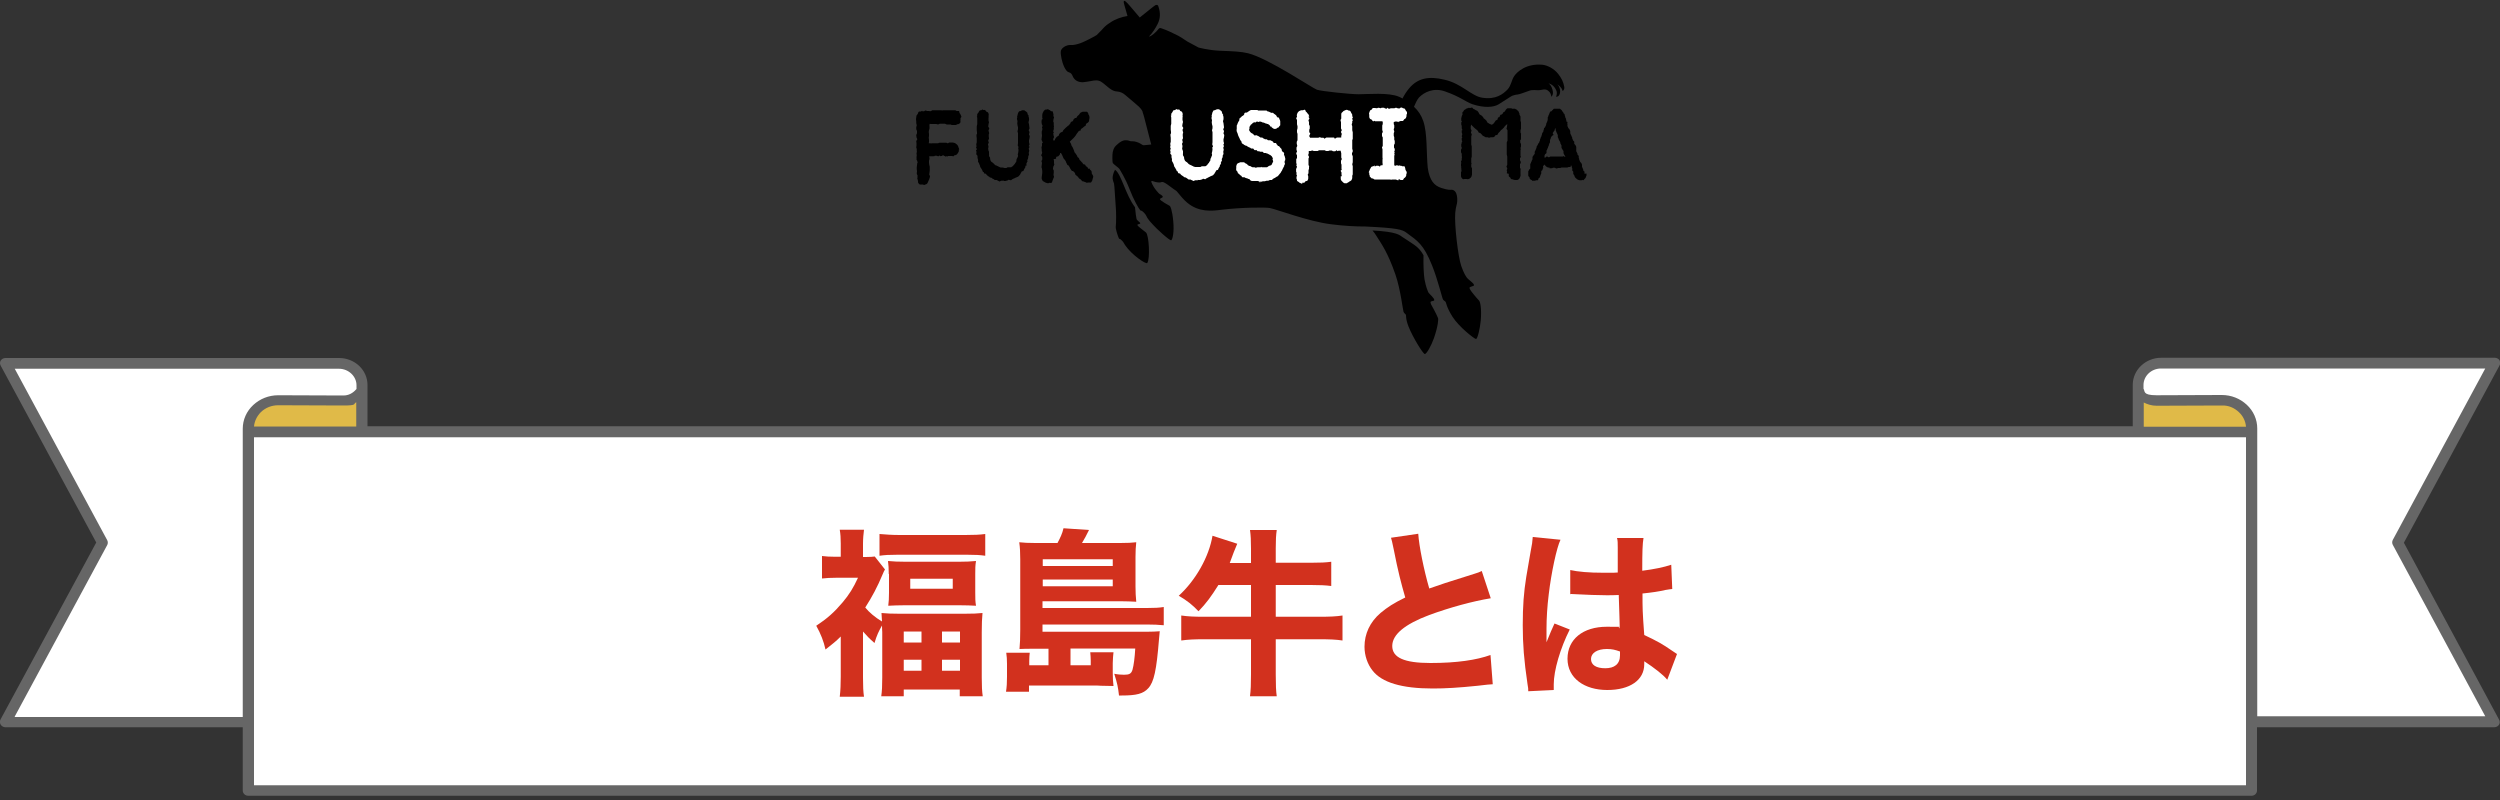 <?xml version="1.0" encoding="UTF-8"?>
<svg xmlns="http://www.w3.org/2000/svg" version="1.1" viewBox="0 0 1000 320">
  <rect x="0" y="0" width="1000" height="320" fill="#333333" stroke="none"/>
  <defs>
    <style>
      .cls-1 {
        fill: #231815;
      }

      .cls-2 {
        fill: #fff;
      }

      .cls-3 {
        fill: #d2311e;
      }

      .cls-4 {
        fill: #666;
      }

      .cls-5 {
        fill: #e7312c;
      }

      .cls-6 {
        display: none;
      }

      .cls-7 {
        fill: #e0ba48;
      }
    </style>
  </defs>
  <!-- Generator: Adobe Illustrator 28.7.3, SVG Export Plug-In . SVG Version: 1.2.0 Build 164)  -->
  <g>
    <g id="_レイヤー_1" data-name="レイヤー_1">
      <g>
        <path class="cls-2" d="M2.2,145.3h133.3c5.1,0,9.2,3.9,9.2,8.7v18.7h-45.4v116H2.2l38.7-71.7L2.2,145.3Z"/>
        <path class="cls-2" d="M997.8,145.3h-133.4c-5.1,0-9.2,3.9-9.2,8.7v18.7h45.4v116h97.1l-38.6-71.7,38.7-71.7Z"/>
        <polygon class="cls-2" points="99.3 244.5 99.3 316.2 900.6 316.2 900.6 172.8 99.3 172.8 99.3 244.5"/>
        <path class="cls-7" d="M144.8,156.2v16.6h-45.5v-1.4c0-6.3,5.4-11.3,12-11.3s20.2.1,26,.1c4.9,0,7.5-4,7.5-4Z"/>
        <path class="cls-7" d="M855.2,156.2v16.6h45.4v-1.4c0-6.3-5.4-11.3-12-11.3s-20.2.1-26,.1c-4.8,0-7.4-4-7.4-4Z"/>
        <path class="cls-4" d="M961.6,217l38.2-70.8c.4-.7.3-1.4,0-2.1-.4-.6-1.1-1-1.9-1h-133.4c-6.3,0-11.4,4.9-11.4,10.8v16.6H147v-16.5c0-6-5.1-10.8-11.4-10.8H2.2c-.8,0-1.5.4-1.9,1s-.4,1.4,0,2.1l38.2,70.7L.2,287.8c-.4.7-.3,1.4.1,2.1.4.6,1.1,1,1.9,1h94.9v25.3c0,1.2,1,2.1,2.2,2.1h801.3c1.2,0,2.2-.9,2.2-2.1v-25.3h94.9c.8,0,1.5-.4,1.9-1s.4-1.4,0-2.1l-38.1-70.8ZM857.5,161c1.4.7,3.1,1.3,5.2,1.3,5.7,0,16.9-.1,25.6-.1h.4c2.7-.1,5,.9,6.9,2.7,1.7,1.6,2.6,3.6,2.8,5.8h-40.9v-9.7ZM142.5,170.6h-40.9c.2-2.2,1.2-4.2,2.8-5.8,1.8-1.7,4.2-2.7,6.9-2.7h.4c8.8,0,19.9.1,25.6.1s3.8-.6,5.2-1.3v9.7ZM5.9,286.6l37-68.6c.3-.6.3-1.3,0-1.9L5.9,147.5h129.7c3.8,0,7,3,7,6.6v1.5c-.7.8-2.4,2.6-5.2,2.6-5.7,0-16.8-.1-25.6-.1h-.5c-3.8,0-7.3,1.4-10,3.9s-4.2,5.9-4.2,9.5v115.3H5.9v-.2ZM898.4,314.1H101.6v-139.2h796.8v139.2h0ZM902.9,286.6v-115.2c0-3.6-1.5-7-4.2-9.5s-6.2-3.9-10-3.9h-.5c-8.7,0-19.9.1-25.6.1s-4.5-1.7-5.2-2.6v-1.5c0-3.6,3.1-6.6,7-6.6h129.7l-37,68.6c-.3.6-.3,1.3,0,1.9l37,68.6h-91.2Z"/>
      </g>
      <g>
        <path class="cls-3" d="M336.3,254.6c-2,2-3.2,2.9-6.1,5.2-.7-3.2-1.9-6.3-3.7-9.5,4.4-2.9,7.2-5.4,10.5-9.3,2.7-3.2,4.3-5.8,6.2-9.9h-8.7c-2.4,0-3.8.1-5.7.3v-9c1.5.2,3.1.3,5.2.3h2.3v-5.4c0-1.9-.1-3.7-.4-5.4h9.7c-.2,1.5-.4,3.6-.4,5.5v5.4h1.1c1.8,0,2.9-.1,3.6-.2l4.1,5.2c-.4.6-.5.9-.8,1.6-2.4,5.7-4.3,9.2-7.1,13.6,1.5,1.9,4,4,6.7,5.6-.1-1.6-.1-2-.2-3.4,2.2.2,3.9.3,7.4.3h25.5c3.6,0,5.7-.1,7.5-.3-.2,2.2-.3,4.2-.3,7.7v18.1c0,3.4.1,5.6.4,7.5h-9.2v-2.7h-22.4v2.7h-9c.3-2.1.4-4.2.4-7.5v-18.2c0-.4-.1-1-.1-2.6-1.3,2.3-2.1,3.9-3,7-2.2-1.9-2.9-2.7-4.6-4.6v18.4c0,3.6.1,5.7.4,7.7h-9.7c.3-2.5.4-5.2.4-8v-16.1h0ZM351.8,213.6c2.4.2,4.9.4,8.1.4h26.2c3.7,0,5.7-.1,8-.4v8.7c-2.1-.3-3.8-.4-7-.4h-28.3c-3.2,0-4.9.1-7,.4v-8.7h0ZM355.5,229.6c0-2.3-.1-3.5-.3-5.2,2.1.2,4.1.3,7.1.3h21.2c2.9,0,4.7-.1,6.9-.3-.3,1.9-.3,2.9-.3,5.2v7.4c0,2.4,0,3.5.3,5.3-1.9-.1-3.9-.2-7-.2h-21.1c-2.9,0-5.1.1-7,.2.2-1.6.3-2.9.3-5.2v-7.5h-.1ZM361.5,257h7.1v-4.4h-7.1v4.4ZM361.5,268.3h7.1v-4.4h-7.1v4.4ZM364.1,235.5h17v-4h-17v4ZM376.8,257h7.2v-4.4h-7.2v4.4ZM376.8,268.3h7.2v-4.4h-7.2v4.4Z"/>
        <path class="cls-3" d="M419.3,259.5h-5.9c-2.5,0-3.7,0-5.6.1.2-2.2.3-4.3.3-7.8v-28.1c0-2.5-.1-4.7-.4-6.8,2,.2,3.4.3,6.4.3h8.9c1.1-2.1,1.9-3.7,2.4-5.9l10.2.7c-.9,1.9-1.9,3.7-2.8,5.2h15.3c3,0,4.6-.1,6.4-.3-.2,1.9-.3,3.4-.3,5.9v11.7c0,2.4.1,4.2.3,6.2-2.1-.1-3.8-.2-6.2-.2h-31.3v2.7h41.8c3.2,0,4.8-.1,6.7-.4v7.3c-2-.2-4.1-.3-6.9-.3h-41.6v2.9h41.6c2.4,0,3.9-.1,5.3-.2-.1.6-.1,1.5-.3,3.2-1,12.4-2,17.1-4.3,19.6-2,2.2-4.7,2.9-10.6,2.9h-1.1c-.4-3.4-.6-4.5-1.9-8.7,1.4.3,2.9.4,3.9.4,2.1,0,2.9-.4,3.4-2,.5-1.8.9-4.9,1.1-8.5h-25.9v6.7h8.1v-1.8c0-1.3-.1-2.1-.2-3.4h9.3c-.1.9-.3,2.8-.3,4.4v3.7c0,2.7.1,3.4.3,5.4q-2.1-.1-5-.1-1.1-.1-3.4-.1h-25.4v2.5h-9.2c.3-1.9.4-3.6.4-6v-5.2c0-1.7-.1-3-.3-4.4h9.4c-.1.9-.2,1.9-.2,3.3v1.7h7.7v-6.6h-.1ZM445.1,226.4v-2.7h-28v2.7h28ZM417.1,234.5h28v-2.7h-28v2.7Z"/>
        <path class="cls-3" d="M487.3,234.1c-2.9,4.6-4.8,7.2-7.9,10.4-2.6-2.7-4.5-4.2-7.9-6.2,6.8-6.2,12.1-15.6,13.5-24l9.9,3.2c-.5,1.1-.7,1.8-1.4,3.4-.8,2.1-1,2.8-1.6,4.3h8.5v-5.7c0-3.4-.1-5.3-.4-7.5h10.7c-.3,2-.4,4-.4,7.3v5.8h14.1c3.8,0,5.9-.1,8.1-.4v9.7c-2.2-.3-4.7-.4-8.1-.4h-14.1v12.7h17.8c3.5,0,6.4-.1,8.9-.5v10c-2.4-.4-5.6-.5-8.9-.5h-17.8v14.1c0,4.2.1,6.7.4,8.7h-10.7c.3-2.4.4-4.7.4-8.7v-14.1h-19c-3.4,0-6.2.1-8.9.5v-10c2.7.4,5.4.5,8.9.5h19v-12.7h-13.1Z"/>
        <path class="cls-3" d="M567.3,213.5c.3,4.8,2.2,14.3,4.4,21.9,3.9-1.4,6.9-2.4,18.1-5.9,1.4-.4,1.8-.6,2.9-1.1l3.6,10.9c-7.3,1.2-16.4,3.7-24.6,6.7-9.8,3.7-14.8,7.8-14.8,12.4s4.7,6.8,15.3,6.8,18.4-1.2,24-3.2l.9,11.7c-1.6.1-1.9.1-6,.6-7.8.8-12.9,1.1-18,1.1-12.4,0-20.4-2.4-24.1-7.2-2-2.5-3.2-6-3.2-9.5,0-5.2,2.2-9.9,6.4-13.5,2.9-2.4,5.2-3.9,9.9-6.2-1.7-5.9-2.9-10.5-4.6-19.2-.7-3.4-.8-3.7-1.1-4.7l10.9-1.6Z"/>
        <path class="cls-3" d="M624.2,215.9c-1.5,3-3.7,13.2-4.7,21.8-.6,4.7-.9,9.7-.9,13.8s0,4.2,0,5.4c1.6-3.9,2.1-5.2,3.2-7.5l6.1,2.4c-3.8,7.5-6.4,16.4-6.4,21.9s0,1,0,2.3l-10.2.5c0-.9,0-1.4-.3-2.9-1.4-9.5-1.9-15.8-1.9-23.5s.4-13.1,1.4-19.3q.3-2.1,1.7-9.9c.6-2.9.8-4.5.9-6.1l11.1,1.1ZM628,228c3.2.7,7.5,1.1,13.4,1.1s3.3,0,5.7-.1q0-5.3,0-10.1c0-1.4,0-2.9-.3-3.7h10.6c-.4,2.4-.5,5.3-.5,13.1,4.7-.6,8.6-1.4,11.6-2.4l.4,9.7c-.9.1-1,.1-2.8.4-2.5.6-5.3,1-9.1,1.4,0,5.8,0,7.4.7,16.6,5.3,2.5,7.4,3.7,11,6.2,1.1.7,1.3.9,2.1,1.4l-3.9,10.3c-1.6-2-5.1-4.7-9.2-7.4,0,.6,0,.8,0,1.2,0,6.3-5.7,10.3-14.8,10.3s-15.9-4.7-15.9-12.5,6.2-12.8,15.7-12.8,3.2.1,5.2.6c0-2.4-.2-5.7-.4-13.3-2.1.1-3.3.1-4.9.1-2.6,0-9-.2-12-.4q-1.1-.1-2.1-.1c0,0-.2,0-.4.1v-9.7ZM642.7,259.6c-3.8,0-6.3,1.6-6.3,4s2.1,3.7,5.7,3.7,5.9-1.6,5.9-5.2,0-1.5,0-1.5c-2-.7-3.2-1-5.2-1Z"/>
      </g>
      <path d="M625,36.3s0-1.1-2.1-2.6c1,1,1.5,2.8.9,4.1-.4,1-1.4.9-1.4.9,0,0,.6-1.1.2-2.3-.7-1.8-1.9-2.7-3.2-3.1.6.5,1.2,1.1,1.6,2.6.6,2.1-.5,2.8-.5,2.8,0,0,0-1.2-.8-2s-1.4-1.2-3.5-.7c-1.4.3-3-.3-4.5.3-1.7.6-3.8,1.4-4.6,1.5-.7,0-1.9.4-2.2.5h0c-1,.5-2,1.3-5.4,3.4-2.1,1.3-5.9,1.5-10.5,0-2.8-1-4.9-3-10.9-5.1-4.6-1.7-8.5.3-10.5,2.4-.8.9-1.4,2.3-2,3.7h0c1.7,1.6,2.9,3.4,3.7,5.7,1.7,4.9,1.2,12.8,1.8,18.7h0c.7,5.1,2.6,7.2,5.5,8.1,2.8.9,3.3.7,4,.7,1.3,0,2.4,1.2,2.3,4.5,0,1.2-.6,2.2-.8,4.7-.4,4.6,1.1,17.5,2.4,21.3,1.1,3.1,1.8,4,2.2,4.6.6.9,3,2.3,2.9,3.1,0,.4-1.7.5-1.8,1,0,.3.2.5.3.8,0,.2,2.4,3.2,3.5,4.3.5.5,1.1,3.2.7,8-.3,3.3-1.3,7.4-1.9,7.4s-6.8-4.8-9.4-8.9c-2.7-4.3-2.4-5.7-2.9-6.1q-.6-.4-.9-.8c-.3-.4-2.1-8-4.4-13.7-3.4-8.4-5.7-9.7-10.2-13-1.7-1.3-3.7-1.9-16.5-2.5h0c-3.8,0-8.3-.2-13.7-.9-9-1.1-21.8-6-24.5-6.5-1.5-.3-11-.3-19.3.7-3.8.5-9.1,1.1-13.8-2.9-1.1-.9-2.7-2.7-4.2-4.6h0c-.8-.5-1.6-1.1-2.4-1.7-3.7-2.8-3.2-1.7-4.4-1.7s-2.3-.4-2.9-.6c-.2,0-.4,0-.4.3.9,2.6,3.1,4.7,3.2,4.8,0,0,1.4.7,1.4,1.2s-1.1.5-1.1,1,3.4,2.4,3.8,2.6c.3,0,1.1,1.7,1.5,6.2.4,4.1-.2,7.2-.8,7.6-.6.3-6.1-4.8-7.3-6.2-.4-.4-2.1-2.2-2.6-3.4-.4-1-1.6-2-1.8-2.1-.2-.2-.4,0-.7-.3-.6-.6-2.7-4.3-4.3-8.5-1.7-4.4-3.8-7.6-4-8s-2.4-1.9-2.7-2.4c-.2-.5-.2-3.5,0-4.4.4-1.9,1.1-2.4,1.9-3.1.7-.7,2.1-1.7,3.4-1.6,1.3,0,1.3.4,2.1.4s1.6,0,3,.6c1.3.6,1.4,1,2,1s1.5-.2,3-.3c-.1-.3-.2-.7-.3-1.1-1.3-5.2-2.4-9.3-2.5-9.7-.2-.7-.4-1.5-.7-2.3v-.2c-.3-.6-.8-1.2-1.4-1.8-.8-.7-1.5-1.3-2.3-2-1.1-.9-2.1-1.8-3.2-2.7-.9-.8-2-1.3-3.2-1.4-2.4,0-4.3-2.5-6.3-3.8-1.3-.9-2.7-.7-4.1-.4-1.1.2-2.3.4-3.4.5-1.9,0-3.4-.8-4.1-2.6-.3-.7-.7-1.2-1.5-1.4-1.3-.3-2.5-3.4-2.9-5.5-.1-.7-.4-2-.3-2.7,0-1.5,2.3-2.8,3.9-2.7,1.4.1,2.6-.3,3.9-.7,1.7-.6,6.1-2.9,6.6-3.3.9-1,1.7-1.6,2.6-2.7.7-.8,1.7-1.6,2.7-2.2,1.9-1.4,4.8-2.4,7-2.7-.6-2.3-1.3-4.3-1.5-5.4-.1-.7.2-1.1,1.4.2.9.9,3.5,4.1,5,5.8,1.7-1.3,5.5-4.5,6.2-4.9.7-.3,1.1-.2,1.3.6.8,2.4.8,4.7-.4,7-.8,1.6-2.1,3.6-3.4,4.9.7.2,3.2-2.1,3.7-2.9.4-.5.7-.6,1.2-.4,2.4.8,4.6,1.9,6.8,3,2.4,1.3,2.8,2,5.3,3.2.7.4,2.8,1.5,2.8,1.5,0,0,3.9,1.1,8.6,1.3,5.2.2,8.4.3,11.2,1,8.1,2,26,14.1,27.6,14.6,1.9.6,13.2,1.8,16.7,1.8s12-.8,16.1,1c.5.2.9.4,1.4.7h0c.7-1.4,1.6-2.8,2.6-4,3.4-4.1,7.8-5.1,14.3-3.5,6.9,1.6,10.7,6.6,15.1,7.2,5.3.8,8.2-1.4,10.1-3.4h0c1.4-1.6,1.5-3.7,2.6-5.3,1.1-1.6,4.7-5.1,11.3-4.5,1.9.2,4.6,1.5,6.3,3.7,1.3,1.7,2,3,2.4,5.1.2,1.2-.6,1.7-.6,1.7ZM455,90.1c-.3-.5,1.1-.4,1.1-.8s-1.4-1.1-1.5-1.8c-.1-.4-.4-2.3-.6-4.6-3.8-5-5.5-13.4-8-15-.2.4-.3.7-.5,1.1-.8,2.3-.4,3,.1,4.4.2.6.5,7.3.7,9.3s.2,6.4,0,8c-.1.8.7,3.4,1.2,4.5.3.6.4.3.7.5,1.3,1.2,1,1,1.8,2.3,2.7,4,8.4,7.8,8.9,7.2,1.2-1.6.7-11.1-.5-12.2-1.2-1-3.2-2.4-3.4-2.9ZM572.4,121.7c0-.3-.3-.8-.2-.9.3-.5,1.4-.3,1.5-.7.2-.8-2.1-2.6-2.4-3.2-.3-.8-.9-2-1.5-5.2-.3-1.8-.5-5.6-.4-9.6-1.9-3.4-3.7-4.1-6.6-6.1l-1.7-1.1c-1.3-.9-2.3-2.2-12.1-2.7.6.7,1.1,1.4,1.4,1.9,2.2,3.5,4.7,6.8,7.8,15.8,2,5.8,3,14.4,3.2,14.8.2.5.3.5.8,1s-.2,1.3,1.2,4.9c1.8,4.5,5.8,10.9,6.5,11s2.6-3.3,3.7-6.4c1.7-5,1.8-7.6,1.6-8-.7-1.8-2.7-5.3-2.8-5.5ZM384.2,47.4c0-.3.4-.5.4-.8h-.1c0-.3-.2-.5-.3-.8,0-.2-.3-.4-.4-.6-.1-.2,0-.7-.3-.8-.2,0-.6,0-.8,0-.2,0-.4-.3-.7-.3h-.7c-.3,0-.3,0-.7,0h-.7c-.3,0-.3,0-.7,0h-2.1c0,.2-.3,0-.7,0s-.3,0-.7,0-.3,0-.7,0h-.7c-.3,0-.3,0-.6,0h-.7c-.3,0-.3.3-.7.3-.3.3-.3,0-.7,0h-.7c-.3,0-.3-.2-.7-.2s-.3.3-.6.3h-.7v-.2c-.2,0-.4.3-.6.3s-.5,0-.6,0c-.2,0-.3.3-.5.5h.1c-.1.3-.2.4-.3.6-.1.2-.3.3-.4.5,0,.2-.1.5-.1.7,0,.4-.1.3-.1.8s.1.5.1.8v.8c0,.2.2.5.2.8s-.2.5-.2.8v.8c0,.2.3.5.3.8v.8c0,.2-.3.5-.3.8s.1.5.1.8.3.5.3.8-.4.5-.4.8.1.6.1.8v.8c0,.4-.1.4-.1.8s.2.4.2.8v.8c.2.4-.1.4-.1.8s.1.4.1.8-.1.4-.1.8c.1.6,0,.4,0,.8s.3.4.3.8c.4.7,0,.4,0,.8s-.1.4-.1.8-.1.4-.1.8v.8c0,.4.1.4.1.8s-.1.4-.1.8c.1,1,.3.4.3.8v.8c0,.4-.1.4-.1.8h.2c0,.3,0,.5.1.7,0,.3,0,.7.1.8.2.2.3.4.6.6.2,0,.5,0,.8,0,.2,0,.4,0,.7,0v.2c.3,0,.5,0,.7-.2.3,0,.5-.2.7-.3.2-.2.3-.5.4-.7s.2-.4.3-.7c.1-.3.3-.5.3-.8s.2-.2.2-.7-.3-.5-.3-.8.1-.5.1-.8.1-.5.1-.8v-1.5c0-.3-.2-.5-.2-.8s-.1-.5-.1-.8v-.8c0-.2.2-.5.2-.8s-.1-.5-.1-.8v-.2h.3c.3,0,.3,0,.6,0s.3,0,.7,0c.9,0,.3-.2.7-.2h.6c.3,0,.3.2.7.2s.3-.3.6-.3c.4.5.3.2.7.2s.3-.3.6-.3.3.3.7.3c.5.6.3,0,.6,0,.6.7.3,0,.7,0h.6c.3,0,.3,0,.7,0h.6v.2c.3,0,.5-.4.7-.5.3,0,.5,0,.7-.2.2,0,.4-.3.6-.6.1-.2.3-.4.4-.7.1-.2,0-.6,0-.8h.2c0-.3-.2-.6-.3-.8,0-.3-.2-.5-.3-.8-.1-.2-.3-.4-.6-.6-.2-.2-.4-.3-.6-.4-.3,0-.5-.2-.8-.2h-.6c-.3,0-.3,0-.7,0s-.3.3-.7.3-.3-.2-.6-.2h-.7c-.1,0-.3,0-.6,0h-.7c-.3,0-.3,0-.7,0s-.3.2-.6.2-.3,0-.7,0c-.3,0-.3,0-.6,0s-.3,0-.7,0h-.6c.3.2-.3,0-.7,0h-.4c0-.2.1-.4.1-.6v-.8c0-.2-.1-.5-.1-.8s.1-.5.1-.7v-.8c0-.3-.1-.5-.1-.8,0-.5.1-.4.1-.7s.2-.4.2-.8v-.8c0-.4-.1-.3,0-.7s.1-.2.6-.2h.7c.2,0,.5,0,.7,0h.7c.3,0,.5.2.7.2s.5-.3.7-.3h.7c.2,0,.5,0,.7,0,.3,0,.5,0,.7,0s.5.3.7.3c.3,0,.5,0,.7,0,.3,0,.5,0,.7,0,.4,0,.3.2.7.2.9,0,.4,0,.7,0h.7c.3,0,.5-.2.7-.3.2,0,.5,0,.7-.2.2,0,.4-.3.6-.6,0-.3-.1-.7,0-.9ZM401.4,72.4s-.1,0-.1-.2h.2v.2h.7c.2,0,.4-.2.7-.2s.4-.3.6-.3.5.2.8.2.4-.3.6-.4c.2,0,.4-.2.6-.3.3,0,.4-.2.6-.3.2,0,.5,0,.6-.3.2,0,.5,0,.7-.3.2,0,.3-.4.5-.5.2-.2.3-.5.4-.7.2-.2.2-.5.4-.7.1-.2.6,0,.7-.3h0c.1-.2.2-.5.3-.7.1-.2.3-.4.4-.6s0-.5.1-.7.8.2.3-.7c.1-.2.2-.4.3-.7.1-.2.3,0,.1-.8,0-.2.3-.4.3-.7.1-.2.1-.5.1-.8s.3-.5.3-.7-.1-.5-.1-.8.2-.5.2-.8-.2-.5-.2-.8.3-.5.3-.7h0c0,0-.1-.2-.1-.3h.1-.3c0-.3.3-.5.3-.8s-.2-.5-.2-.8v-.8c0-.2.2-.5.2-.8s.1-.5.1-.8-.3-.5-.3-.8.2-.5.2-.8-.3-.5-.3-.8.3-.5.3-.8-.1-.5-.1-.8-.1-.5-.1-.8-.2-.5-.2-.8.2-.5.2-.8.1-.6,0-.8c0-.5-.3-.8-.3-.8h.2c0-.3-.3-.5-.4-.7-.1-.3-.1-.6-.2-.8-.2-.2-.4-.3-.6-.5-.2,0-.4-.3-.6-.4-.3,0-.5,0-.7,0-.3,0-.5.2-.7.3s-.5,0-.7.2-.3.5-.4.7-.1.5-.2.8c0,.2-.2.5-.2.8h.2s-.3.3-.2.8c0,.2.2.5.2.8s-.1.5-.1.8.1.5.1.8.2.5.2.8v.8c0,.3-.2.5-.2.8s.2.5.2.8v4c0,.2-.1.5-.1.8s.3.5.3.8h0c0,.2-.2.3-.2.4h.1c0,.2.1.5.1.8s-.1.5-.1.8-.1.5-.2.8c0,.3.2.6.1.8,0,.2-.3.5-.3.7-.1.2-.3.4-.3.7-.1.2,0,.6-.1.8s-.3.4-.5.6h.1c-.1.3-.4.4-.5.6-.2.2-.3.4-.5.6-.2,0-.4.2-.6.4-.2,0-.5,0-.7,0-.2,0-.5,0-.7,0s-.4.3-.6.3-.5,0-.7,0h0c-.2,0-.5-.2-.7-.2h-.6c-.3,0-.5,0-.7-.2-.2,0-.4-.2-.6-.3-.2,0-.4-.2-.6-.3-.2,0-.4,0-.6-.3-.2,0-.3-.3-.5-.5-.2,0-.3-.3-.5-.4-.2-.2-.5-.2-.6-.5-.1-.2-.3-.4-.3-.7-.1-.2,0-.6-.1-.8s-.4-.4-.4-.7.1-.6,0-.8v-.8c0-.2-.3-.5-.3-.8h.1c0,0-.2-.3-.2-.5h.1c0-.2.1-.5.1-.8s-.2-.5-.2-.8.3-.5.3-.8-.3-.6-.2-.8c0-.3.3-.5.3-.8s-.1-.5-.1-.8v-.8c0-.3.3-.4.1-.8,0-.2-.2-.5-.2-.8s.3-.5.3-.8-.4-.6-.4-.8c0-.3.1-.5.1-.8s.1-.5.2-.8c0-.3-.2-.6-.2-.8v-.8c0-.5.1-.8.1-.8h-.1c0-.3.1-.6.1-.8-.1-.3-.1-.6-.3-.8-.1-.2-.5-.2-.7-.4s-.3-.5-.5-.6-.5,0-.8,0v-.2c-.3,0-.5.2-.7.3-.3,0-.6,0-.7.2-.2.2-.3.5-.4.7-.2.2-.4.4-.5.7s0,.6,0,.8h-.2s.2.3.2.8v2.4c0,.3-.2.5-.2.8v1.6c0,.2.1.5.1.8s.1,1-.2.8v.8c0,.2.1.5.1.8v1.6c0,.3-.2.5-.2.8s.1.5.1.8-.2.5-.2.7h.2c0,.2.1.5.1.8h-.3c0,.3.2.5.2.8s-.1.5-.1.8.4.5.5.7v.8c0,.2.3,1,.2.7.1.2,0,.6,0,.8s.3.4.4.7c.1.2.1.5.3.7.1.2.1.5.2.8.1.2.3.4.4.6s.3.4.4.7c.1.2.2.5.3.7h.2c.2,0,.1.4.3.6.2,0,.5,0,.7.2.2.2.3.4.5.6.2,0,.3.3.6.4.2,0,.3.3.5.4s.5,0,.7.2.3.3.6.4c.2,0,.4.3.6.4.2,0,.5,0,.7,0s.4.2.6.3c.2,0,.4.3.6.3s.5-.3.7-.3.4,0,.7,0c-.2-.4,0,0,.2,0ZM436.7,69.1c-.1-.3,0-.6-.2-.8-.1-.2-.4-.3-.6-.5l.2-.3c-.2,0-.6,0-.7,0-.2,0-.3-.4-.4-.6-.2-.2-.4-.3-.6-.4,0,.2-.2-.5-.4-.7-.2,0-.6,0-.7-.2-.2-.2-.3-.4-.4-.6-.2,0-.3-.3-.5-.5-.1-.2-.4-.3-.5-.5-.2-.2-.2-.5-.3-.7-.1-.2-.4-.3-.6-.5-.1-.2-.1-.5-.3-.7-.1-.2-.3-.4-.4-.6-.1-.2-.3-.3-.5-.6-.1-.2-.1-.5-.2-.7s-.2-.4-.3-.7c-.1-.2-.2-.4-.3-.7-.1-.2-.3-.3-.4-.6-.1-.2-.1-.5-.2-.7s-.3-.4-.4-.7c0,0,0,0-.1-.2h.1q.3-.3.6-.6c.3-.3.3-.2.5-.5q.3-.2.5-.5c.3-.2.2-.3.5-.6s.2-.3.4-.6c.3-.3.2-.4.4-.6.3-.2.2-.3.4-.6.3-.2.3,0,.6-.4.7.2.2-.3.5-.6q.3-.2.6-.4c.3-.3.3-.2.6-.5.3-.3.3-.2.6-.4.3-.3,0-.5.3-.8s.3-.2.6-.4c.2-.2.4-.4.5-.6.1-.2,0-.6.1-.8.1-.3.1-.5.1-.8s-.1-.5-.2-.8c-.1-.2-.3-.4-.4-.7h.2c-.2-.3-.4-.5-.6-.7-.2,0-.5,0-.8,0h-.7c-.3,0-.5,0-.7.2-.2,0-.5.2-.6.4-.3.3-.2.4-.4.6-.3.3-.3.2-.6.5-.3.3-.2.4-.4.7-.3.2-.5,0-.7.2q-.3.3-.5.5c-.3.7-.1.5-.4.7-.3.3-.4,0-.6.3-.3.3-.1.5-.4.7-.3.3-.2.3-.4.6-.3.2-.3,0-.6.4q-.3.2-.6.5t-.5.5-.5.5c-.3.3-.1.4-.4.7s-.4,0-.7.3q-.3.2-.5.5c-.3.2-.1.5-.3.7-.3.3-.3.2-.6.4q-.3.2-.5.5c-.3.3-.2.4-.4.6-.1.9-.3.2-.6.5h-.1v-.6c0-.4.3-.4.3-.8s-.2-.4-.2-.8-.1-.4-.1-.8c.6,0,0-.3,0-.7s.2-.4.2-.8c.1-.2,0-.4,0-.8.2-.2,0-.4,0-.8v-.8c.1-.3-.2-.4-.2-.8s.1-.4.1-.8.2-.3.2-.7-.3-.4-.3-.8h.1c0-.3,0-.6-.1-.8s-.1-.6-.2-.8c-.2-.2-.6,0-.8-.2-.2-.2-.3-.4-.6-.4-.2,0-.4-.4-.7-.4v.2c-.3,0-.5,0-.7,0s-.4.2-.6.4c-.2,0-.3.4-.4.6-.1.2-.3.4-.3.7-.1.2-.1.5-.1.8v.8c.4.9-.2.4-.2.8s-.1.4-.1.8.1.4.1.8.3.4.3.8-.2.4-.2.8c.3.5.1.4.1.8s-.2.4-.2.8v.7c0,.4.1.4.1.8s-.1.4-.1.8-.1.4-.1.8.3.4.3.8c.5.9-.1.4-.1.8v.8c0,.4-.2.4-.2.8s.1.4.1.8v.7c.3.5.1.4.1.8s-.3.4-.3.8.4.4.4.8v.8c0,.4-.3.4-.3.8s.2.4.2.7-.1.4-.1.8-.1.4-.1.8.2.4.2.8.1.4.1.8v.8c0,.4-.1.4-.1.8s-.1.4-.1.8h0c0,.3-.1.6,0,.8.1.3.3.5.4.8.2.2.5.2.7.4.2.2.4.2.6.3.2,0,.4.2.7.2h0c.3,0,.4,0,.7-.2.2,0,.6.2.8,0,.2,0,.3-.5.4-.8.1-.2.2-.5.3-.8,0-.2.3-.5.3-.8s-.2-.4-.2-.8.1-.4.1-.8v-.8c0-.4-.3-.4-.3-.8s.1-.4.1-.7.3-.4.3-.8c.3,0,0-.4,0-.8v-.8c0-.4-.1-.4-.2-.7,0,0,0,0,.1,0,.3-.2.5,0,.8-.2s0-.6.3-.8.5,0,.7-.2q.3-.3.5-.5c.3-.3.1-.5.3-.8.1,0,.2,0,.3,0h0c.1.3.3.5.4.7.1.2.2.5.3.7.1.2.2.5.3.7.1.2.3.4.5.6.1.2.3.4.4.6s.1.5.3.7c.1.2.2.5.3.7.1.2.5.2.6.4.2.2.2.5.4.7.1.2.2.5.4.7.1.2.3.4.4.6s.6,0,.7.3c.2.2.3.3.5.5s.1.6.3.8c.2.2.4.3.6.5.2,0,.3.4.5.5.4.6.3.4.5.6.2,0,.4.2.6.4.2.2.3.4.5.6.2,0,.6,0,.7,0,0,0-.2,0-.2.2.2,0,.6,0,.8.2.3,0,.5.3.7.3v-.2h.7c.2,0,.6,0,.8,0,.2-.2.3-.5.5-.8h0c.1-.2.1-.6.2-.8.1-.3.2-.5.2-.8s-.5-1-.6-1.2ZM603.3,69.5s.2,0,.2,0c0,.3,0,.7,0,.9,0,.3.4.4.6.6,0,.2.2.5.4.6.2.2.4,0,.7.2.2,0,.4.2.7.2s.5,0,.7,0c.3,0,.6,0,.7-.2.2,0,.4-.3.6-.6,0-.2.2-.5.3-.8s0-.6,0-.8c0-.4,0-.4,0-.8s0-.2,0-.8c0-.4.3-.3-.2-.8,0-.4,0-.4,0-.8s0-.4,0-.8.4.2.3-.8c0-.4-.3-.4-.3-.8s0-.4,0-.8.8,0,.2-.8c0-.4,0-.4,0-.8s0-.4,0-.8v-.7c0-.4.3-.2,0-.8,0-.4.2-.4.2-.8v-.8c0-.4-.3-.4-.3-.8s0-.4,0-.8.3.3.3-.8,0-.4,0-.7,0-.4,0-.8.2,0-.2-.8v-.8c0-.4.2-.4.2-.8v-1.6c0-.4,0-.4,0-.8s-.2-.4-.2-.8v-.7h0v-.8c0-.3-.3-.5-.4-.8,0-.3,0-.6-.2-.8,0-.2-.2-.6-.4-.8-.2,0-.3-.3-.6-.5-.2,0-.4-.2-.6-.3-.2,0-.5,0-.7,0s-.5,0-.6,0v-.2h-.8c-.3,0-.6,0-.8,0s-.5.3-.7.5-.3.6-.5.8-.5.2-.7.5h0c0,.3-.3.5-.5.7-.2,0-.5,0-.6.3-.2.2-.2.5-.3.7-.2.2-.5,0-.6.3-.2,0,0,.6-.3.8s-.5.2-.6.3c-.2.2-.3.5-.4.6-.3.3-.4.6-.4.6h0c-.2,0-.3.2-.4.3-.3.2-.4,0-.5,0v.4s-.2-.3-.5-.5c0,0-.4,0-.6-.3h0c0,0-.3,0-.6-.4,0,0-.2-.4-.3-.6,0,0-.3-.3-.5-.5,0,0-.3-.2-.5-.4-.2,0-.2-.4-.4-.6h0c-.2-.2-.4-.4-.6-.6-.2-.2-.5-.2-.7-.4s-.3-.5-.4-.7h0c-.2-.2-.3-.5-.5-.7s-.6-.2-.8-.4h0c-.2-.2-.5-.3-.7-.4-.3,0-.4-.5-.7-.6-.3,0-.5.2-.8.2h0c-.2,0-.5-.2-.7,0-.2,0-.4.2-.6.2-.2,0-.4.2-.6.4-.2,0-.4.2-.6.4v.2c-.1.2-.4.3-.5.5s0,.6,0,.9c0,.2-.3.4-.3.7s-.2.6-.2.8c0,.4,0,.4,0,.8s.6.7,0,.8v.8c0,.4.2.4.2.8s0,.4,0,.8.6.9,0,.8c0,.4,0,.4,0,.8s.2.4.2.8-.2.4-.2.8.5.4,0,.7c0,.4,0,.4,0,.8s.5.6,0,.8c0,.4,0,.6-.2.8,0,.4,0,.4,0,.8s.2.4.2.8-.3.4-.3.8,0,.4,0,.8.3.4.3.8v.7c0,.4.2,1,0,.8v.8c0,.4-.3.4-.3.8s.3.4,0,.8v.8c0,.4.3.5,0,.8,0,.4.6.6,0,.8,0,.3.8.6,0,.7,0,.4,0,.4,0,.8v.8c0,.3,0,.6.2.8,0,.2.3.5.5.6.2.2.5,0,.8,0,.2,0,.4,0,.7,0h0c.3,0,.6.2.8,0,.3,0,.5-.2.7-.4.2,0,.3-.4.5-.6,0-.2.2-.5.2-.8,0-.3,0-.5,0-.8s0-.4,0-.8,0-.4,0-.8-.3-.3-.3-.8,0-.4,0-.8.3.2,0-.8c0-.4,0-.4,0-.8s0-.4,0-.8.2-.4.2-.8,0,0,0-.8v-.8c0-.4,0-.4,0-.8v-.8c0-.4,0-.4,0-.8s-.2-.4-.2-.8,0-.3,0-.8,0-.4,0-.8v-.8c0-.4,0-.4,0-.8s.2-.4.2-.8-.3-.4-.3-.8.2-.4.2-.8-.3-.3-.3-.8v-.8c0-.4.2-.4.2-.8h0c.2.3.4.6.7.8h0c.2.3.4.4.6.6.2.2.4.3.6.5.2.2.5.3.6.5.3.3.4.7.4.7h0c.2.3.5.2.7.3.2.2.3.4.5.5s.3.4.5.6c.2,0,.4.2.6.3.2,0,.4.3.6.3s.5,0,.7,0,.4.2.6.2h0c.3,0,.5-.2.7-.2s.5,0,.7,0,.5,0,.7-.2c.2,0,.3-.5.5-.6s.5,0,.7-.2c.2,0,.3-.4.4-.6.2-.2.3-.4.5-.5h0s.2-.3.5-.6c0-.2.4-.3.6-.5.2-.2.3-.4.6-.6.2-.2.3-.5.5-.7h0c.2-.2.6-.5.8-.7.3,0,0,.4,0,.9s-.2.5-.2.8.4.5.4.8,0,.5,0,.8v2.4c0,.2,0,.5,0,.8s-.3.5-.3.8v.8c0,.3,0,.5,0,.8v.8c0,.3,0,.5,0,.8s0,.5,0,.8,0,.5,0,.8.2.5.2.8v.8c0,.3,0,.5,0,.8v.8c0,.3,0,.6,0,.8,0,.5-.3.4-.3.8s.3.4.3.8-.2.4-.2.8c.3.7,0,.7,0,1.1ZM633.8,69.5c0-.3,0-.6,0-.8,0-.3-.3,0-.5-.6,0-.2,0-.5-.2-.7,0-.2-.2-.4-.3-.7,0-.2,0-.5,0-.8,0-.2-.2-.5-.3-.7s-.4-.3-.5-.6c0-.2-.2-.4-.3-.7,0-.2,0-.5-.2-.7,0-.2,0-.6,0-.8,0-.2-.4-.3-.5-.6,0-.2,0-.5-.2-.7,0-.2-.3-.4-.3-.7,0-.2,0-.5,0-.8,0-.2,0-.6,0-.8s-.2-.5-.3-.7-.4-.4-.5-.6c0-.2,0-.6,0-.8s-.4-.3-.5-.6c0-.2-.2-.4-.3-.7,0-.2,0-.5-.2-.7,0-.2-.2-.5-.3-.7s-.2-.4-.3-.7c0-.2,0-.5,0-.8,0-.2-.2-.4-.3-.7,0-.2-.4-.4-.5-.6,0-.2-.2-.5-.3-.7s0-.5,0-.8c-.2-.4,0-.4,0-.8,0-.3-.5-.2-.6-.5.4.3,0-.4,0-.8.3.2-.2-.3-.3-.7,0,.2,0-.4-.2-.7,0-.3,0-.4-.2-.7h-.2c0-.1,0-.3-.2-.5,0-.2-.3-.3-.4-.5,0-.2-.2-.4-.4-.6-.2,0-.3-.3-.5-.4-.2,0-.4,0-.6,0s-.4,0-.6,0h0c-.2,0-.4,0-.6,0-.2,0-.4,0-.6,0-.2,0-.3.3-.5.5-.2,0-.3.3-.5.5,0,0-.5,0-.6.3s-.2.5-.3.7c0,.3-.2.3-.3.7q0,.3-.3.7c0,.3,0,.4,0,.8q0,.4-.2.8,0,.3-.3.7c-.2.3,0,.4-.2.8,0,.3-.2.3-.3.7s-.3.3-.5.6c0,.4,0,.4-.2.8,0,.5,0,.4-.2.7-.2.4-.3.3-.4.7,0,.3,0,.4-.2.8q0,.3-.3.7c-.2.4,0,.4-.3.8,0,.6,0,.4-.2.7q0,.4-.3.7c-.2.3-.3.3-.4.7,0,.3-.3.3-.4.6q0,.4-.2.8,0,.3-.3.7c0,.3-.2.3-.3.7s0,.5,0,.8c-.2.4-.3.3-.5.6,0,.4-.3.3-.4.7,0,.3,0,.4,0,.8,0,.3-.2.3-.3.7,0,.3-.2.3-.3.7,0,.3-.2.3-.3.7,0,.4,0,.5,0,.8,0,.3,0,.4,0,.8s-.3.3-.5.6c0,.4-.2.3-.3.7h0c0,.2,0,.6,0,.8,0,.3,0,.6,0,.8,0,.3.3.5.5.7,0,.2,0,.6.3.8.2.2.5.3.7.4,0,0,0,.2,0,.2.3,0,.6,0,1,0h0c.2,0,.4,0,.6-.2.2,0,.5,0,.7,0s.2-.5.3-.7.4-.3.6-.5c0-.3,0-.4.2-.8,0-.3.2-.3.3-.7,0-.3,0-.4,0-.8s.3-.3.5-.6c0-.3,0-.4.2-.7.2,0,0-.5,0-.8s.4-.2.6-.6v-.2c0,.2.3.3.3.5,0,.2.3.3.5.5.2,0,.4.3.6.3.2,0,.4,0,.6,0v.3h.7c.4,0,.4,0,.7-.2h.7c.3,0,.3.3.7.3s.4-.2.7-.2.3,0,.7,0c.4,0,.4-.2.7-.2h1.4c.4,0,.4,0,.7,0h0c.2,0,.4,0,.6-.2.2,0,.5,0,.7,0s.2-.5.3-.7c0,0,0,0,0-.2q0,.3.3.7c0,.3,0,.4.2.7,0,.4,0,.4,0,.8,0,.3.3.3.4.6,0,.4,0,.4,0,.8,0,.3.3.3.4.6q0,.4.3.7h0c0,.3.4.4.6.7.2.2.4.3.6.4.2,0,.4.2.6.2.3,0,.4,0,.7,0s.4,0,.7-.2v.2c.3,0,.4-.3.6-.5.2-.2.4-.3.5-.6,0-.2.2-.5.3-.8,0-.3,0-.5,0-.8ZM625.8,62.4c-.3,0-.3,0-.7.2-.2,0-.4,0-.7,0s-.5,0-.7,0h-1.4c-.4,0-.4,0-.7,0s-.3,0-.7,0h-.7c-.3,0-.3.3-.7.3s-.3-.3-.7-.3-.4.3-.6.4h-.4c0,0,0-.3,0-.5,0-.3,0-.4.2-.7,0-.3.4-.2.6-.6,0-.3,0-.4,0-.8,0-.4.2-.3.3-.7,0-.3.2-.3.3-.7q0-.3.3-.7,0-.4.2-.7c0-.4.2-.3.3-.7,0-.3,0-.4,0-.8.2-.4,0-.4.3-.7,0-.3,0-.4.3-.7,0-.4.3-.2.5-.6.7,0,0-.5,0-.8,0-.4.3-.3.4-.7,0-.3.3-.2.4-.6,0-.3,0-.4.2-.7s0,0,.2.6c0,.2,0,.5.2.7,0,.2.2.5.3.7s.2.5.3.7,0,.5,0,.8c0,.2.3.4.3.7,0,.2.2.5.3.7s.3.4.4.7c0,.2,0,.5.2.7,0,.2.3.4.3.7,0,.2,0,.6,0,.8s.3.4.4.7c0,.2.3.4.4.6,0,.2,0,.6,0,.8s.2.5.3.7.3.4.4.7c0,0,0,0,0,.2-.2-.1-.4-.2-.6-.2Z"/>
      <g>
        <path class="cls-2" d="M478.8,72.1c-.3,0-.5,0-.7,0s-.5.3-.7.3c-.3,0-.4-.3-.6-.3s-.4-.2-.6-.3c-.2,0-.5,0-.7,0-.2,0-.4-.3-.6-.4s-.4-.3-.6-.4-.5,0-.7-.2-.3-.3-.5-.4-.4-.3-.6-.4-.3-.4-.5-.6c-.2,0-.5,0-.7-.2-.2-.2-.1-.5-.3-.7h-.2c-.1,0-.2-.4-.3-.6-.1-.2-.3-.4-.4-.7-.1-.2-.3-.4-.4-.6s-.1-.5-.2-.8c-.1-.2-.2-.5-.3-.7-.1-.2-.3-.4-.4-.7-.1-.2,0-.6,0-.8.1.3-.2-.5-.2-.7v-.8c0-.2-.4-.4-.5-.7,0-.2.2-.5.1-.8,0-.3-.2-.5-.2-.8h.3c0-.2-.1-.5-.1-.8h-.2c0-.2.2-.5.2-.7,0-.3-.1-.5-.1-.8s.2-.5.2-.8v-1.6c0-.3-.1-.5-.1-.8v-.8c.3.2.2-.5.2-.8s-.1-.5-.1-.8v-1.6c0-.2.2-.5.2-.8v-2.4c0-.5-.2-.8-.2-.8h.2v-.8c.1-.2.3-.4.5-.7.1-.2.2-.5.4-.7.2,0,.5,0,.7-.2.3,0,.5-.3.7-.3v.2h.8c.3,0,.3.4.5.6.2,0,.6.2.7.4.2.2.2.6.3.8,0,.2-.1.5-.1.8h.1s-.1.3-.1.8v.8c0,.2.2.5.2.8s-.2.5-.2.8-.1.5-.1.8.4.5.4.8-.3.5-.3.8.2.5.2.8c.2.4-.1.5-.1.8v.8c0,.3.1.5.1.8s-.3.5-.3.8.2.5.2.8-.3.5-.3.8.2.5.2.8-.1.5-.1.8h-.1c0,.2.2.4.2.5h-.1c0,.3.3.5.3.8v.8c0,.2-.1.5,0,.8,0,.2.3.4.4.7.1.2,0,.6.1.8s.2.5.3.7c.1.2.4.3.6.5.2,0,.3.3.5.4.2.2.3.4.5.5s.4.2.6.3c.2,0,.4.2.6.3.2,0,.4.2.6.3.2,0,.4.2.7.2h.6c.2,0,.5,0,.7,0h0c.3,0,.5,0,.7,0,.2,0,.4-.2.6-.3.3,0,.5,0,.7,0,.2,0,.5,0,.7,0s.5-.2.6-.4c.2,0,.3-.4.5-.6.1-.2.4-.3.5-.5h-.1c.1-.3.3-.4.5-.7.1-.2,0-.6.1-.8s.3-.4.3-.7c.1-.2.3-.5.3-.7.1-.2-.1-.6-.1-.8s.2-.5.2-.8.1-.5.1-.8-.1-.5-.1-.8h.1c0,0,.2-.2.2-.4h0c0-.2-.3-.5-.3-.8s.1-.5.1-.8v-4c0-.3-.2-.5-.2-.8s.2-.5.2-.8v-.8c0-.3-.2-.5-.2-.8s-.1-.5-.1-.8.1-.6.1-.8c0-.3-.2-.5-.2-.8,0-.5.2-.8.2-.8h-.2c0-.3.2-.5.2-.8.1-.3.1-.6.2-.8s.3-.5.4-.7c.2-.2.5,0,.7-.2.2,0,.5-.3.7-.3s.5,0,.7,0c.2,0,.4.2.6.4.2,0,.4.3.6.5.1.2.1.5.2.8.1.2.4.4.4.7h-.2s.3.3.3.8v.8c0,.2-.2.5-.2.8s.2.5.2.8.1.5.1.8.1.5.1.8-.3.6-.3.8c0,.3.3.5.3.8s-.2.5-.2.8.3.5.3.8-.1.5-.1.8-.2.5-.2.8v.8c0,.2.2.5.2.8s-.3.5-.3.8h.3-.1c0,0,.1.2.1.3h0c0,.2-.3.5-.3.7s.2.5.2.8-.2.5-.2.8.1.5.1.8-.3.5-.3.7,0,.5-.1.8c0,.2-.3.4-.3.7.2.8,0,.5-.1.8-.1.2-.2.4-.3.7.4.8-.2.4-.3.7-.1.2,0,.5-.1.7s-.3.4-.4.6-.2.5-.3.7h0c-.1.2-.6,0-.7.3-.2.2-.2.5-.4.7-.2.2-.3.5-.4.7-.2,0-.3.4-.5.5s-.5.2-.7.3c-.2,0-.4.2-.6.3-.2,0-.4.2-.6.3-.2,0-.4.3-.6.3-.2,0-.4.3-.6.4-.3,0-.6-.2-.8-.2s-.4.3-.6.3c-.3,0-.5.2-.7.2h-.7c0,0-.2-.2-.2-.2,0,0,.1.2.1.2,0,.4-.2,0-.4,0Z"/>
        <path class="cls-2" d="M503.8,72.6c-.3,0-.5-.2-.7-.2-.3,0-.5,0-.7,0-.2,0-.5,0-.7,0h-.7c-.3,0-.5,0-.7-.2-.3,0-.4-.5-.6-.6-.3,0-.5,0-.7-.2s-.4,0-.6-.2c-.3,0-.4-.2-.6-.3-.2,0-.6,0-.8,0-.2,0-.3-.4-.5-.6-.2,0-.4-.3-.6-.4-.2-.2-.3-.4-.5-.5h-.1c-.2,0-.2-.5-.3-.7-.1-.2-.5-.4-.5-.7-.1-.2,0-.6,0-.8v-.8c.1-.3.2-.6.3-.8h0c.1-.2.5-.3.6-.4.2,0,.4-.2.7-.3h1.4c.3,0,.4.3.6.4h0c.2,0,.4.2.6.3.2,0,.3.4.5.5s.4.2.6.3c.2,0,.4,0,.6.2s.4.2.6.3c.2,0,.4,0,.7,0s.4.2.6.2.5-.2.7-.2.4,0,.7,0h.6c.1,0,.2-.2.3-.2v.2c.3,0,.5,0,.7,0h.7c.3,0,.5,0,.7,0,.3,0,.5-.3.6-.4.3,0,.5-.2.6-.3h.1c.2,0,.4,0,.6-.3.1,0,.3-.4.3-.6.1-.2.3-.4.3-.7h.1c0-.2-.2-.4-.2-.6h-.1c0-.2.2-.5.1-.8-.1-.2-.3-.4-.4-.7-.1,0-.3-.3-.6-.5-.2,0-.4-.2-.6-.3s-.4-.2-.6-.3h0c-.2,0-.4-.1-.6-.2-.2,0-.5,0-.7,0-.2,0-.3-.4-.6-.5-.2,0-.4,0-.7,0-.2,0-.4,0-.6-.2-.2,0-.4,0-.6,0-.2,0-.3-.4-.6-.5-.2,0-.5.2-.7,0-.2,0-.3-.5-.6-.6-.2,0-.5,0-.7,0s-.3-.3-.6-.4h-.1c-.2,0-.3-.2-.6-.3-.2,0-.3-.3-.6-.4-.2,0-.4,0-.6-.2-.2,0-.4-.2-.6-.4-.2,0-.4-.2-.6-.4-.2,0-.1-.6-.3-.8-.1-.2-.3-.3-.4-.5s-.2-.4-.3-.7c-.1-.2-.2-.4-.3-.6-.1-.2-.2-.4-.3-.7,0-.2-.1-.4-.2-.7,0-.2-.3-.5-.3-.7s-.1-.5-.1-.8h.1v-1.6c.1-.2.3-.5.3-.7.1-.2.2-.5.3-.7.1-.2.3-.4.4-.6.1-.2,0-.7.1-.8.1-.2.4-.3.6-.5.1-.2.3-.3.5-.5.2,0,.4-.2.6-.4.2,0,.2-.7.3-.8.2,0,.5-.2.7-.3v.2c.3,0,.5-.3.7-.4.2,0,.4-.4.6-.4.2,0,.4-.3.6-.3s.5,0,.7,0,.5,0,.7,0c.2,0,.4,0,.6,0,.3,0,.5,0,.7,0v.2h1.3c.3,0,.5,0,.7,0s.5,0,.7,0h.7c.2,0,.4.3.6.4.2,0,.5,0,.7.2.2,0,.4.2.6.3s.5,0,.7,0,.3.3.6.5c.2,0,.4.3.6.4.2,0,.3.5.4.6.2.2.3.3.5.5l.2-.2c.2.2.3.5.4.8.1.2.3.5.3.8v.8c0,.3,0,.6,0,.8-.1.2-.4.4-.6.6h.2c-.2.3-.5.3-.7.4s-.4.4-.6.4c-.3,0-.5.2-.8,0-.3,0-.5-.3-.7-.4-.2,0-.3-.4-.5-.6l-.2.2c-.1,0-.2-.5-.4-.7-.2,0-.4-.3-.6-.4-.2,0-.5,0-.7-.2-.2,0-.4,0-.6-.2-.2,0-.4-.2-.6-.2-.2,0-.4,0-.6-.2-.2,0-.4-.2-.7-.2s-.4.2-.6.2h0c-.2,0-.4-.2-.6-.2s-.4.3-.6.4c-.2,0-.5-.2-.7,0-.2,0-.4.2-.6.4h.1c-.2.2-.4.2-.5.4-.2,0-.3.3-.4.5s-.3.3-.3.5h0c-.1.3,0,.6,0,.9h-.2c0,.3.1.6.3.8.1.2.3.4.5.6.2.2.4.2.7.4.2,0,.3.4.6.6h0c.2.2.5,0,.7,0s.4,0,.6.2c.2,0,.4.2.6.3s.4.3.6.4c.2,0,.5,0,.6,0,.2,0,.4.3.6.4.2,0,.4.2.6.3h.6c.2,0,.4.3.6.4.2,0,.5,0,.7,0,.2,0,.4,0,.6.2h0c.2,0,.4.2.6.3s.3.5.4.6c.2,0,.6,0,.8,0,.2,0,.3.5.4.6.2,0,.3.4.5.6.2,0,.5,0,.6.3.2.2.3.4.5.6.2,0,.3.4.4.6,0,.2,0,.5.3.7,0,.2.5.3.6.5s0,.6,0,.8c0,.2.3.4.3.7s.2.5.2.7,0,.5,0,.8h-.1c0,.2-.2.5-.2.7s.2.5.2.8-.4.3-.4.6h.2c0,.2-.3.4-.4.7,0,.2-.2.4-.3.6s-.2.5-.3.7-.3.4-.4.6c0,.2-.2.4-.4.6s-.3.4-.4.5c-.2.2-.3.4-.5.6-.2,0-.4.2-.6.3h0c-.2.2-.4.2-.6.4-.2,0-.4.2-.6.3-.2,0-.3.4-.6.5-.2,0-.5,0-.7,0-.2,0-.4.2-.7.3-.2,0-.5,0-.7,0s-.4.2-.7.2h-.7c-.3,0-.5.2-.7.2h0c-.1,0-.3-.3-.3-.3v.2c.1.3,0,.3-.4.3Z"/>
        <path class="cls-2" d="M540.9,55.6c0,.2,0,.5,0,.7,0,.3,0,.5,0,.8v.8c0,.2,0,.5,0,.8v.8c0,.2.3.9.2.7,0,.3,0,1-.3.8v.8c0,.2.3.5.3.8v2.3c0,.3-.2.5-.2.8s.2.5.2.8,0,.5,0,.8,0,.5,0,.8,0,.5,0,.8,0,.5,0,.8-.2.3-.2.7v.8c0,.3-.2.6-.3.8,0,.2-.4.3-.6.5-.2,0-.4.3-.6.4-.3,0-.5.4-.7.4h0c-.3,0-.6,0-.8,0-.3,0-.5-.2-.7-.4-.2-.2-.4-.4-.6-.6-.2-.2-.3-.5-.3-.8,0-.2,0-.6,0-.9s.3,0,.3,0c0-.4.2,0,0-.8v-.7c0-.4-.3-.4-.3-.8s.6,0,.3-.8v-1.5c0-.4-.2-.4-.2-.8s0-.2,0-.8c0-.4.3-.4.3-.8s-.2-.3-.2-.7v-.8c0-.2,0-.5,0-.8s-.2-.5-.2-.8v-.2h-.9c-.4,0-.3.5-.7-.2-.3,0-.3.4-.7.4h-.7c-.4,0-.3-.3-.7-.3s-.3,0-.7,0-.3.2-.7.2-.3,0-.7,0-.3-.3-.7-.3h-1.4c-.3,0-.3,0-.7,0s-.3.3-.7.3-.3,0-.7,0c-.3,0-.3,0-.7,0s-.3-.2-.7-.2-.3.2-.7.2-.4,0-.7,0v.8c0,.4-.2.4-.2.8s.3.4.3.8-.2.4-.2.7v1.6c0,.4,0,.4,0,.8s.5.6.2.8v.7c0,.4-.2.4-.2.8s0,.4,0,.8-.2.8-.3.8c0,.4.2.4.2.8s0,.6,0,.8c0,.3-.2.6-.3.8,0,.2-.6.2-.8.3-.2.2-.3.5-.5.6-.3,0-.5,0-.8,0v.4c-.3,0-.5-.2-.8-.3-.2,0-.4-.2-.6-.4-.2-.2-.5-.2-.7-.5,0-.2,0-.6-.2-.8,0-.3,0-.6,0-.8h0c0-.4.5,0,0-.8,0-.4,0,0,0-.7s-.2-.4-.2-.8.2,0,0-.8c0-.4.4,0,.3-.8,0-.3.3,0-.2-.7,0-.4.5-.2,0-.8,0-.4,0-.4,0-.8v-.8c0-.3.4-.3.3-.7,0-.4,0-.4,0-.8s-.3-.3-.3-.8.3-.5.3-.8-.2-.5-.2-.7,0-.5,0-.8.3-.5.3-.8-.2-.5-.2-.8v-.7c0-.3.3-.5.3-.8v-1.6c0-.2,0-.5,0-.8s-.2-.5-.2-.7v-.8c0-.3.2-.5.2-.8s0-.5,0-.8-.2-.5-.2-.8v-.8c0-.2,0-.5,0-.8s-.3-.5-.3-.7c0-.5.3-.4.3-.8s-.2-.6,0-.8c0-.3.2-.5.3-.8.2-.2.3-.4.6-.6.2,0,.5-.2.7-.3.3,0,.5,0,.7,0h0c.3,0,.6-.3.8-.2.3,0,.3.6.5.8.2,0,.3.3.5.5,0,.2.4.3.5.6,0,.2.3.5.3.8h-.3c0,.4.7.9.3.8,0,.4-.3.4-.3.8s.2.3.2.7,0,.4,0,.8.3.4.3.8,0,.4,0,.8-.2.3-.2.7,0,.5,0,.8.7.6.3.8c0,.4-.3.4-.3.8s.3.3.3.7h0c0,0,.2,0,.4,0,.3,0,.3,0,.7,0s.3,0,.7,0,.3,0,.7,0,.3,0,.7,0,.3-.2.7-.2.3.2.7.2.3,0,.7,0,.6.8.7.2c.3,0,.3-.3.7-.3h2.8c.4,0,.3.9.7.3.3,0,.3-.3.7-.3s.3,0,.7,0h.9v-.6c0-.2.2-.5.2-.8s-.3-.5-.3-.8.3-.5.3-.7c0-.3-.3-.5-.3-.8s0-.5,0-.8,0-.5,0-.8,0-.5,0-.8-.2-.5-.2-.8.3-.5.3-.7c0-.5,0-.4,0-.8s0-.5,0-.8c0-.2,0-.6.3-.8s.4-.4.6-.6c.2,0,.4-.2.6-.3.3,0,.5-.2.7-.2s.5.2.7.3c.3,0,.5,0,.7.3.2,0,.3.4.4.7.2.2.3.4.4.7,0,.2,0,.5,0,.8h.3c0,.4-.3.4-.3.8s.6.9,0,.8c0,.3,0,.3,0,.7s-.2.4-.2.8.2.4.2.8,0,.2,0,.7,0,.5,0,.8.2.5.2.8v.8c0,.2,0,.5,0,.7s0,.5,0,.8c0,.2,0,.5,0,.8Z"/>
        <path class="cls-2" d="M562.5,70.1c0,.3-.2.5-.3.7s-.3.3-.6.5c-.2.2-.3.7-.5.7-.2,0-.5,0-.8,0h0c-.3,0-.3-.3-.7-.3s0,.8-.7.3c-.3,0-.3-.2-.7-.2s-.3,0-.7,0-.3,0-.7,0,0,.3-.7,0c-.3,0-.3,0-.7,0s-.3,0-.7,0-.3,0-.7,0h-1.4c-.3,0-.3,0-.7,0h-.7c-.3,0-.3,0-.7,0s-.3,0-.6,0h0c-.3,0-.5-.3-.7-.4-.3,0-.6,0-.7-.2-.2-.2-.4-.4-.6-.6,0-.2,0-.6-.2-.8,0-.3,0-.5,0-.8h-.2c0-.3.2-.5.3-.8,0-.2.2-.5.3-.7.2-.2.2-.5.4-.7s.5-.2.7-.3c.3,0,.5-.3.7-.3v.4c.3,0,.3-.3.7-.3h.7c.3,0,1,.8.7,0,.3,0,.3-.2.7-.2h.3c0-.4.2-.3,0-.8v-.7c0-.4,0-.4,0-.8s.2.2,0-.8c0-.4,0,0,0-.8v-1.6c0-.4,0-.4,0-.8s-.2-.4-.2-.8.3-.3.3-.7,0-.4,0-.8,0-.4,0-.8,0-.4,0-.8v-.8c0-.4-.3-.4-.3-.8v-.8c0-.4.3-.4.3-.8s-.2-.4-.2-.8,0-.4,0-.8,0-.4,0-.8.2-.4.2-.8v-.8h0c0,0-.2-.2-.3-.2-.3,0-.3,0-.7,0h-1.4c-.3,0-.4,0-.7,0,0,0,0-.2,0-.2-.2,0-.5.3-.7.2-.3,0-.4-.4-.6-.6-.2-.2-.6-.2-.7-.4-.2-.2-.3-.5-.3-.8,0-.2,0-.6,0-.8h0c0-.3-.2-.5,0-.8,0-.2.2-.5.3-.8,0-.2.4-.3.6-.4.2-.2.3-.6.6-.7.2,0,.6,0,.8,0h0c.3,0,.3.1.7.1s.3-.2.7-.2,1,.3.7.2c.3,0,.3-.2.7-.2h.7c.4,0,.3.3.7.3s.6.3.7-.3c.3,0,.3.4.7.4s.6-.2.7-.2c.3,0,.3,0,.7,0h.7c.3,0,.3-.2.7-.2s.3.2.7.2.9.3.7,0c.3,0,.3-.3.7-.3s.5.2.7.3.5,0,.7.2c.2.2.3.5.4.7.2.2.4.4.5.7,0,.2,0,.5,0,.8h-.2c0,.3,0,.6,0,.8s-.2.5-.3.8c-.2.2-.4.3-.6.4-.2.2-.3.6-.6.7-.2,0-.5,0-.8,0h0c-.3,0-.3.2-.7.2s0,.6-.7,0c-.3,0-.3,0-.7,0s-.3.2-.7.2v.7c0,.4.2.4.2.7s0,.4,0,.8-.2.4-.2.8.2.4.2.8-.2.4-.2.8,0,.4,0,.8.2.4.2.8v.8c0,.3.2.3.2.7s0,.4,0,.8-.3.4-.3.8,0,.7,0,.8c0,.4.3.4.3.8s0,.8-.2.8c0,.4.4.8,0,.8,0,.4.4.9,0,.8,0,.4,0,.4,0,.8v1.6c0,.4,0,.4,0,.8s0,.4,0,.8h0c0,0,.2.2.4.2.3,0,.3-.2.7-.2s.9.6.7,0c.3,0,.3.2.7.2s.4,0,.7.2c.2,0,.6,0,.8,0s.3.5.4.8c0,.2,0,.5.2.8,0,.2.4.5.4.8,0,.4-.1.7-.2.9Z"/>
      </g>
      <g id="_レイヤー_2" data-name="レイヤー_2" class="cls-6">
        <g>
          <g>
            <g>
              <path class="cls-2" d="M2.2,145.3h133.3c5.1,0,9.2,3.9,9.2,8.7v18.7h-45.4v116H2.2l38.7-71.7L2.2,145.3Z"/>
              <path class="cls-2" d="M997.8,145.3h-133.4c-5.1,0-9.2,3.9-9.2,8.7v18.7h45.4v116h97.1l-38.6-71.7,38.7-71.7Z"/>
              <polygon class="cls-2" points="99.3 244.5 99.3 316.2 900.6 316.2 900.6 172.8 99.3 172.8 99.3 244.5"/>
              <path class="cls-7" d="M144.8,156.2v16.6h-45.5v-1.4c0-6.3,5.4-11.3,12-11.3s20.2.1,26,.1c4.9,0,7.5-4,7.5-4Z"/>
              <path class="cls-7" d="M855.2,156.2v16.6h45.4v-1.4c0-6.3-5.4-11.3-12-11.3s-20.2.1-26,.1c-4.8,0-7.4-4-7.4-4Z"/>
              <path class="cls-4" d="M961.6,217l38.2-70.8c.4-.7.3-1.4,0-2.1-.4-.6-1.1-1-1.9-1h-133.4c-6.3,0-11.4,4.9-11.4,10.8v16.6H147v-16.5c0-6-5.1-10.8-11.4-10.8H2.2c-.8,0-1.5.4-1.9,1s-.4,1.4,0,2.1l38.2,70.7L.2,287.8c-.4.7-.3,1.4.1,2.1.4.6,1.1,1,1.9,1h94.9v25.3c0,1.2,1,2.1,2.2,2.1h801.3c1.2,0,2.2-.9,2.2-2.1v-25.3h94.9c.8,0,1.5-.4,1.9-1s.4-1.4,0-2.1l-38.1-70.8ZM857.5,161c1.4.7,3.1,1.3,5.2,1.3,5.7,0,16.9-.1,25.6-.1h.4c2.7-.1,5,.9,6.9,2.7,1.7,1.6,2.6,3.6,2.8,5.8h-40.9v-9.7ZM142.5,170.6h-40.9c.2-2.2,1.2-4.2,2.8-5.8,1.8-1.7,4.2-2.7,6.9-2.7h.4c8.8,0,19.9.1,25.6.1s3.8-.6,5.2-1.3v9.7ZM5.9,286.6l37-68.6c.3-.6.3-1.3,0-1.9L5.9,147.5h129.7c3.8,0,7,3,7,6.6v1.5c-.7.8-2.4,2.6-5.2,2.6-5.7,0-16.8-.1-25.6-.1h-.5c-3.8,0-7.3,1.4-10,3.9s-4.2,5.9-4.2,9.5v115.3H5.9v-.2ZM898.4,314.1H101.6v-139.2h796.8v139.2h0ZM902.9,286.6v-115.2c0-3.6-1.5-7-4.2-9.5s-6.2-3.9-10-3.9h-.5c-8.7,0-19.9.1-25.6.1s-4.5-1.7-5.2-2.6v-1.5c0-3.6,3.1-6.6,7-6.6h129.7l-37,68.6c-.3.6-.3,1.3,0,1.9l37,68.6h-91.2Z"/>
            </g>
            <g>
              <path class="cls-5" d="M180.3,223.2q-1.1-5.9-1.9-8.2l11.3-1.8c.1,2.3.4,4.4,1.1,8.2l.9,4.2,12.6-1.9c4.7-.7,6.3-1.1,9.1-1.9l1.7,10.3q-3.2.3-9,1.1l-12.6,2,1.9,10.5,14.3-2.3c4.7-.7,6.7-1.1,9.6-2.1l1.8,10.3q-2.5.1-9.4,1.3l-14.5,2.2,2,10.7c1,5.6,1.4,7.2,2.3,10l-11.6,1.9c-.1-2.1-.5-5.4-1.4-10l-2-11-15.5,2.4c-4.4.7-6.1,1-9,1.9l-1.7-10.4c2.9-.1,4.7-.3,9.5-1l15-2.4-1.9-10.5-11.2,1.7c-5,.8-5.8,1-9.7,1.9l-1.6-10.5c3.2-.1,4.4-.2,9.7-1l11.2-1.7-1-3.9Z"/>
              <path class="cls-5" d="M240.8,232.4c-.6-3.4-.9-4.4-1.6-6.4l10.1-1.5c.1,2.4.4,4.3.8,6.5l.9,4.2,20.6-3.4c3-.5,3.9-.7,5.2-1.4l5.8,5.3c-.6.9-1,1.5-1.8,3.7-3.1,8.1-7.2,13.7-14.2,19.5-3.1-3.2-4.4-4.2-7.9-5.9,5.2-3.3,8.8-7.2,11.5-12.2l-17.7,3.1,4.5,23.9c.9,4.3,1.1,5.4,2.1,8.2l-10.6,1.9c-.2-2.8-.5-4.7-1.1-8.3l-4.3-24.1-4.6.8c-3.8.6-4.9.9-7.5,1.7l-1.7-9.5c2.5-.1,3.9-.2,8-.9l4.3-.6-.8-4.6Z"/>
              <path class="cls-5" d="M296.7,218.3c9.2,5.6,13.3,8.6,19.1,13.9l-7.2,9.4c-5.9-6.3-12-11-18.8-14.8l6.9-8.5ZM290,262.7c6.6-.4,14.8-2.4,21.4-5.2,9.1-3.8,15.5-9.2,21.1-17.6,3.2-4.8,5.2-8.7,7.2-14.3,3.4,3.9,4.7,5.2,9.1,8.3-7.1,15.3-15.5,24.8-28,31.4-5.7,3-14,5.9-20.9,7.5q-1.8.4-3.2.6c-1.6.4-2.1.5-3.6,1l-3.1-11.7Z"/>
              <path class="cls-5" d="M352.4,249.1c1.1-.8,1.7-1.3,2.8-2.4,2.1-2.1,8.8-10.1,13-15.4,2.5-3.3,4.2-4.9,5.7-5.8,1.6-.9,3.3-1.4,5.2-1.4,3.9,0,5.7,1.2,11.4,7.7,7.2,8.1,14,14.9,22.6,22.6,3.9,3.5,5.2,4.6,7.2,5.9l-5.4,11.7c-10.8-9.9-17-16.3-33-34-1.1-1.3-1.9-1.7-2.7-1.7s-1.1.1-4.1,3.9c-3.3,4.4-7.5,9.6-12.8,16.1-1.1,1.2-1.5,1.8-2.6,3.2l-7.3-10.4ZM414.8,227.1c0,4.4-3.5,8-7.9,8s-8-3.6-8-8,3.6-8,8-8,7.9,3.5,7.9,8ZM403.4,227.1c0,1.9,1.6,3.5,3.5,3.5s3.4-1.6,3.4-3.5-1.6-3.5-3.4-3.5-3.5,1.5-3.5,3.5Z"/>
              <path class="cls-5" d="M426.1,239.1c3.2.4,5.8.6,13.1.6h36.3c7.2,0,9.8-.1,13.1-.5v11.8c-2.9-.2-7.6-.4-13.2-.4h-36.2c-6.2,0-10.3.1-13.1.4v-11.9h0Z"/>
              <path class="cls-5" d="M502,218.3c9.2,5.6,13.3,8.6,19.1,13.9l-7.2,9.4c-5.9-6.3-12-11-18.8-14.8l6.9-8.5ZM495.2,262.7c6.6-.4,14.8-2.4,21.4-5.2,9.1-3.8,15.5-9.2,21.1-17.6,3.2-4.8,5.2-8.7,7.2-14.3,3.4,3.9,4.7,5.2,9.1,8.3-7.1,15.3-15.5,24.8-28,31.4-5.7,3-14,5.9-20.9,7.5q-1.8.4-3.2.6c-1.6.4-2.1.5-3.6,1l-3.1-11.7Z"/>
              <path class="cls-5" d="M572.6,218.6c0-2.9,0-4.4-.4-6.5h9.8c-.3,1.8-.4,3.7-.4,6.5v3.7h4.2c3.2,0,4.7-.1,7-.4v9c-1.5-.1-2.7-.2-5.1-.2-.6,7.5-2.2,14.7-4.7,21.4,3.7,4.4,5.9,7.2,10,12.9l-6.5,7.7c-3.2-5.2-4.2-6.6-7.9-11.5-4,6.6-7.2,10.5-13.7,16.9-2.1-3.7-3.4-5.5-6.3-8.2,6.7-5.2,10.6-10,13.9-16.5-4.1-4.9-8-9.1-11.8-12.7l6.1-6.4q6.6,6.7,9.5,10c1.3-4.1,2.1-8.7,2.4-13.6h-12.4c-2.7,0-4.6.1-6.8.4v-9.2c2.2.3,4.4.4,7.3.4h5.9v-3.7h0ZM597.8,238.1c4.8,7,6.6,9.9,9.9,16.8l-7.8,5c-3.2-7.8-5.5-12.1-9.8-17.8l7.7-4ZM600.9,234.4c-3.2,0-4.7.1-6.7.4v-9.4c1.9.3,3.7.4,6.8.4h8.6v-4.5c0-4.4,0-6.6-.5-8.8h10.1c-.3,2.3-.4,4.8-.4,8.8v4.5h.4c2.9,0,4.7-.1,6.5-.4v9.5q-.6,0-1.6-.1c-.8-.1-2.9-.2-4.8-.2h-.5v34.1c0,4.8-.8,6.6-3.2,8-1.2.7-2.8.9-6.8,1.1-2.5.1-4,.1-5.3.1s-2.1,0-4.2-.1c-.6-4-1.3-6.2-2.6-9.3,2.9.4,6.9.8,8.9.8,3.4,0,4-.2,4-1.6v-33.2h-8.7Z"/>
              <path class="cls-5" d="M677.5,243.2c.6,2.2,1,3.2,2.1,5.8,3.1-2.4,4.8-4.2,6-5.8l8,5.6q-.8.6-2,1.6c-3.3,2.8-5.2,4.3-7.9,6.1,1.9,2.7,3.7,4.5,6.6,6.6,3,2.2,5.2,3.4,8.3,4.4-2.4,3.1-4.1,5.9-5.5,9.2-6.5-3.4-11.5-7.8-15.4-13.8-3.5-5.2-6.5-11.8-9-19.7h-3.2c-.6.4-.9.6-1.6,1.1,5.1,5.4,8.2,14,8.2,22.8s-2.9,11.6-12.5,11.6-2.7-.1-4.7-.2c-.2-3.2-.9-5.5-2-8-7.1,3.3-10.5,4.6-17.6,6.7-1.4-3.2-2.7-5.2-4.7-7.5,11.9-2.7,22.5-6.7,31.5-12.1-.3-.9-.4-1.3-.8-2.2-7,4.1-15.6,7.4-25.9,9.9-1.1-2.9-2.1-4.6-3.8-6.6,11.7-2.4,18.7-4.7,26.7-8.7-.6-.9-.9-1.1-1.4-1.9-7.2,3.4-13.9,5.6-21.3,6.9-1.1-2.8-1.6-3.7-3.8-6.7,9-1.3,14.8-2.7,21.1-5.2h-8.2c-2.8,0-4.4.1-6.7.3.2-1.9.3-3.4.3-6.5v-4.6c-1.6.9-2.2,1.3-4.3,2.4-1.2-3.7-2-5.2-3.9-8.2,5.3-2.3,9-4.6,14.2-9,3.2-2.7,4.7-4.2,6.5-7l10.2,1.3q-1.9,2.2-2.3,2.7h11.1c2.9,0,6.1-.1,7.1-.3l4.8,4.3q-.6.6-2.3,2.3c-1.4,1.4-2.7,2.6-4.4,4.1h10c3.6,0,5.4-.1,7.3-.3-.2,2.2-.3,3.9-.3,6.4v5.7c0,2.6,0,4.3.3,6.4-1.6-.1-3.3-.1-6.3-.1h-8.5v.2h0ZM660.1,236.1v-3.8h-12.9v3.8h12.9ZM664.2,225.1c2.2-2,2.4-2.2,3.6-3.6h-15.3c-1.4,1.4-2.2,2.2-3.9,3.6h15.6ZM654.3,270.3c2.2.2,2.9.2,4.4.2,4.2,0,4.7-.6,4.7-5.1v-.7c-3.1,1.9-6.4,3.8-10,5.5.4.1.6.1.9.1ZM682.8,236.1v-3.8h-13.8v3.8h13.8Z"/>
              <path class="cls-5" d="M732.4,215.6c0-1.6,0-2.8-.4-4h10.2c-.3,1.1-.4,2.2-.4,4.2v2.4h16.8c4.4,0,7.5-.1,9.5-.4v9.4c-2.4-.2-6-.4-9.4-.4h-41.4c0,29.5-1.9,40.8-8.4,51.7-2.7-3.3-4.1-4.7-7.5-7.5,5.2-8.7,6.6-17.8,6.6-42.3s0-8.3-.3-10.8c2.7.2,5.5.4,9,.4h15.6v-2.7h.1ZM735.4,235.5c0-4,0-5.5-.3-7.3h9.5c-.2,1.6-.3,2.9-.3,6.6h14.4c3.9,0,6.2-.1,7.9-.4v9.1c-2.1-.2-4.8-.4-7.5-.4h-14.8v6.5h12.8c3.1,0,4.7-.1,6.4-.3-.3,2.4-.4,4.4-.4,7.6v12c0,4.4,0,7.2.4,9.5h-9.7v-2.9h-24.4v2.9h-9.6c.3-2.1.4-5,.4-9v-13.7c0-2.7,0-4.6-.2-6.4,1.8.2,3.4.3,6.4.3h8.8v-14.1h.2ZM729.5,267.1h24.4v-8.9h-24.4v8.9Z"/>
              <path class="cls-5" d="M811.1,226.6c-2.6,0-4.8.1-6.4.2q-.4.9-2,4.1c-5.7-3.9-7.9-5.9-11.9-11.7-3.7,5.7-6.4,8.7-10.5,12.3,1.4.1,1.9.1,3.7.1h2.9c0-3.4,0-4.6-.3-6.2h9c-.2,1.7-.3,2.5-.3,6.2h3.1c2.4,0,2.9,0,4.2-.2v7.7c-1.1-.2-1.9-.2-4.2-.2h-3.1v4.2h2.8c2.9,0,4.4-.1,5.8-.3v8.2c-1.6-.1-2.5-.2-5.7-.2h-17.5c-2.5,0-4.2.1-5.9.3v-8.3c1.7.3,3.2.4,5.9.4h6.2v-4.2h-2.9c-2.2,0-3.2.1-4.4.2v-6.9c-1.1.9-1.6,1.2-3.2,2.3-1.4-4.7-2-6.3-3.4-9,2.8-1.6,5.4-3.7,7.7-5.9,2.2-2.2,3.5-4,5.4-7.4h9c2.6,3.7,4.8,5.9,9.1,8.8v-2.9c1.9.3,3.7.4,7,.4h7v-1.1c0-2.7,0-4.2-.4-5.7h8.6c-.3,1.6-.4,2.9-.4,5.7v1.1h4.7c-.9-2-1.3-2.9-2.6-5.2l6.9-2.2c1.5,2.9,2.2,4.5,3.2,7.3.9-.1,1.3-.1,2.4-.2v8.7c-1.7-.2-3.2-.3-5.8-.3h-8.9v3.9h7.2c3.4,0,4.5,0,6.3-.2,0,2.2-.2,3.4-.2,7.5v33.8c0,4.6-2,6.1-8,6.1s-1.3,0-2.8-.1c-.2-3.7-.5-5.2-1.6-8,1.8.1,2.4.2,3.4.2s1.2-.3,1.2-1.6v-5.6h-5.4v8.1c0,3.4,0,5,.2,6.7h-8.2c0-1.8.2-3.3.2-6.6v-8.2h-5.2v7.6c0,4.6,0,5.9.3,8.2h-8.5c.3-2.4.4-4.3.4-8.1v-32.6c0-4.2,0-5.2-.2-7.5,1.9.1,3.4.2,7.3.2h5.9v-3.9h-7.1ZM793.6,277.7v-2.2h-7.1v2.9h-9.2c.3-1.7.4-3.2.4-6.1v-12.7c0-2.4,0-3.9-.3-5.7,1.5.1,3.3.2,5.8.2h13.8c2.6,0,3.9-.1,5.3-.2,0,1.2,0,2.5,0,5.2v13.8c0,2.5,0,3.7.2,4.9h-8.8ZM786.5,268.1h7.1v-6.4h-7.1v6.4ZM813.1,238.2v4.8h5.2v-4.8h-5.2ZM818.2,250.4h-5.2v5h5.2v-5ZM826.1,243h5.4v-4.8h-5.4v4.8ZM831.6,255.4v-5h-5.4v5h5.4Z"/>
            </g>
          </g>
          <g>
            <path class="cls-1" d="M625,36.3s0-1.1-2.1-2.6c1,1,1.5,2.8.9,4.1-.4,1-1.4.9-1.4.9,0,0,.6-1.1.2-2.3-.7-1.8-1.9-2.7-3.2-3.1.6.5,1.2,1.1,1.6,2.6.6,2.1-.5,2.8-.5,2.8,0,0,0-1.2-.8-2s-1.4-1.2-3.5-.7c-1.4.3-3-.3-4.5.3-1.7.6-3.8,1.4-4.6,1.5-.7,0-1.9.4-2.2.5h0c-1,.5-2,1.3-5.4,3.4-2.1,1.3-5.9,1.5-10.5,0-2.8-1-4.9-3-10.9-5.1-4.6-1.7-8.5.3-10.5,2.4-.8.9-1.4,2.3-2,3.7h0c1.7,1.6,2.9,3.4,3.7,5.7,1.7,4.9,1.2,12.8,1.8,18.7h0c.7,5.1,2.6,7.2,5.5,8.1,2.8.9,3.3.7,4,.7,1.3,0,2.4,1.2,2.3,4.5,0,1.2-.6,2.2-.8,4.7-.4,4.6,1.1,17.5,2.4,21.3,1.1,3.1,1.8,4,2.2,4.6.6.9,3,2.3,2.9,3.1,0,.4-1.7.5-1.8,1,0,.3.2.5.3.8,0,.2,2.4,3.2,3.5,4.3.5.5,1.1,3.2.7,8-.3,3.3-1.3,7.4-1.9,7.4s-6.8-4.8-9.4-8.9c-2.7-4.3-2.4-5.7-2.9-6.1q-.6-.4-.9-.8c-.3-.4-2.1-8-4.4-13.7-3.4-8.4-5.7-9.7-10.2-13-1.7-1.3-3.7-1.9-16.5-2.5h0c-3.8,0-8.3-.2-13.7-.9-9-1.1-21.8-6-24.5-6.5-1.5-.3-11-.3-19.3.7-3.8.5-9.1,1.1-13.8-2.9-1.1-.9-2.7-2.7-4.2-4.6h0c-.8-.5-1.6-1.1-2.4-1.7-3.7-2.8-3.2-1.7-4.4-1.7s-2.3-.4-2.9-.6c-.2,0-.4,0-.4.3.9,2.6,3.1,4.7,3.2,4.8,0,0,1.4.7,1.4,1.2s-1.1.5-1.1,1,3.4,2.4,3.8,2.6c.3,0,1.1,1.7,1.5,6.2.4,4.1-.2,7.2-.8,7.6-.6.3-6.1-4.8-7.3-6.2-.4-.4-2.1-2.2-2.6-3.4-.4-1-1.6-2-1.8-2.1-.2-.2-.4,0-.7-.3-.6-.6-2.7-4.3-4.3-8.5-1.7-4.4-3.8-7.6-4-8s-2.4-1.9-2.7-2.4c-.2-.5-.2-3.5,0-4.4.4-1.9,1.1-2.4,1.9-3.1.7-.7,2.1-1.7,3.4-1.6,1.3,0,1.3.4,2.1.4s1.6,0,3,.6c1.3.6,1.4,1,2,1s1.5-.2,3-.3c-.1-.3-.2-.7-.3-1.1-1.3-5.2-2.4-9.3-2.5-9.7-.2-.7-.4-1.5-.7-2.3v-.2c-.3-.6-.8-1.2-1.4-1.8-.8-.7-1.5-1.3-2.3-2-1.1-.9-2.1-1.8-3.2-2.7-.9-.8-2-1.3-3.2-1.4-2.4,0-4.3-2.5-6.3-3.8-1.3-.9-2.7-.7-4.1-.4-1.1.2-2.3.4-3.4.5-1.9,0-3.4-.8-4.1-2.6-.3-.7-.7-1.2-1.5-1.4-1.3-.3-2.5-3.4-2.9-5.5-.1-.7-.4-2-.3-2.7,0-1.5,2.3-2.8,3.9-2.7,1.4.1,2.6-.3,3.9-.7,1.7-.6,6.1-2.9,6.6-3.3.9-1,1.7-1.6,2.6-2.7.7-.8,1.7-1.6,2.7-2.2,1.9-1.4,4.8-2.4,7-2.7-.6-2.3-1.3-4.3-1.5-5.4-.1-.7.2-1.1,1.4.2.9.9,3.5,4.1,5,5.8,1.7-1.3,5.5-4.5,6.2-4.9.7-.3,1.1-.2,1.3.6.8,2.4.8,4.7-.4,7-.8,1.6-2.1,3.6-3.4,4.9.7.2,3.2-2.1,3.7-2.9.4-.5.7-.6,1.2-.4,2.4.8,4.6,1.9,6.8,3,2.4,1.3,2.8,2,5.3,3.2.7.4,2.8,1.5,2.8,1.5,0,0,3.9,1.1,8.6,1.3,5.2.2,8.4.3,11.2,1,8.1,2,26,14.1,27.6,14.6,1.9.6,13.2,1.8,16.7,1.8s12-.8,16.1,1c.5.2.9.4,1.4.7h0c.7-1.4,1.6-2.8,2.6-4,3.4-4.1,7.8-5.1,14.3-3.5,6.9,1.6,10.7,6.6,15.1,7.2,5.3.8,8.2-1.4,10.1-3.4h0c1.4-1.6,1.5-3.7,2.6-5.3,1.1-1.6,4.7-5.1,11.3-4.5,1.9.2,4.6,1.5,6.3,3.7,1.3,1.7,2,3,2.4,5.1.2,1.2-.6,1.7-.6,1.7ZM455,90.1c-.3-.5,1.1-.4,1.1-.8s-1.4-1.1-1.5-1.8c-.1-.4-.4-2.3-.6-4.6-3.8-5-5.5-13.4-8-15-.2.4-.3.7-.5,1.1-.8,2.3-.4,3,.1,4.4.2.6.5,7.3.7,9.3s.2,6.4,0,8c-.1.8.7,3.4,1.2,4.5.3.6.4.3.7.5,1.3,1.2,1,1,1.8,2.3,2.7,4,8.4,7.8,8.9,7.2,1.2-1.6.7-11.1-.5-12.2-1.2-1-3.2-2.4-3.4-2.9ZM572.4,121.7c0-.3-.3-.8-.2-.9.3-.5,1.4-.3,1.5-.7.2-.8-2.1-2.6-2.4-3.2-.3-.8-.9-2-1.5-5.2-.3-1.8-.5-5.6-.4-9.6-1.9-3.4-3.7-4.1-6.6-6.1l-1.7-1.1c-1.3-.9-2.3-2.2-12.1-2.7.6.7,1.1,1.4,1.4,1.9,2.2,3.5,4.7,6.8,7.8,15.8,2,5.8,3,14.4,3.2,14.8.2.5.3.5.8,1s-.2,1.3,1.2,4.9c1.8,4.5,5.8,10.9,6.5,11s2.6-3.3,3.7-6.4c1.7-5,1.8-7.6,1.6-8-.7-1.8-2.7-5.3-2.8-5.5ZM384.2,47.4c0-.3.4-.5.4-.8h-.1c0-.3-.2-.5-.3-.8,0-.2-.3-.4-.4-.6-.1-.2,0-.7-.3-.8-.2,0-.6,0-.8,0-.2,0-.4-.3-.7-.3h-.7c-.3,0-.3,0-.7,0h-.7c-.3,0-.3,0-.7,0h-2.1c0,.2-.3,0-.7,0s-.3,0-.7,0-.3,0-.7,0h-.7c-.3,0-.3,0-.6,0h-.7c-.3,0-.3.3-.7.3-.3.3-.3,0-.7,0h-.7c-.3,0-.3-.2-.7-.2s-.3.3-.6.3h-.7v-.2c-.2,0-.4.3-.6.3s-.5,0-.6,0c-.2,0-.3.3-.5.5h.1c-.1.3-.2.4-.3.6-.1.2-.3.3-.4.5,0,.2-.1.5-.1.7,0,.4-.1.3-.1.8s.1.5.1.8v.8c0,.2.2.5.2.8s-.2.5-.2.8v.8c0,.2.3.5.3.8v.8c0,.2-.3.5-.3.8s.1.5.1.8.3.5.3.8-.4.5-.4.8.1.6.1.8v.8c0,.4-.1.4-.1.8s.2.4.2.8v.8c.2.4-.1.4-.1.8s.1.4.1.8-.1.4-.1.8c.1.6,0,.4,0,.8s.3.4.3.8c.4.7,0,.4,0,.8s-.1.4-.1.8-.1.4-.1.8v.8c0,.4.1.4.1.8s-.1.4-.1.8c.1,1,.3.4.3.8v.8c0,.4-.1.4-.1.8h.2c0,.3,0,.5.1.7,0,.3,0,.7.1.8.2.2.3.4.6.6.2,0,.5,0,.8,0,.2,0,.4,0,.7,0v.2c.3,0,.5,0,.7-.2.3,0,.5-.2.7-.3.2-.2.3-.5.4-.7s.2-.4.3-.7c.1-.3.3-.5.3-.8s.2-.2.2-.7-.3-.5-.3-.8.1-.5.1-.8.1-.5.1-.8v-1.5c0-.3-.2-.5-.2-.8s-.1-.5-.1-.8v-.8c0-.2.2-.5.2-.8s-.1-.5-.1-.8v-.2h.3c.3,0,.3,0,.6,0s.3,0,.7,0c.9,0,.3-.2.7-.2h.6c.3,0,.3.2.7.2s.3-.3.6-.3c.4.5.3.2.7.2s.3-.3.6-.3.3.3.7.3c.5.6.3,0,.6,0,.6.7.3,0,.7,0h.6c.3,0,.3,0,.7,0h.6v.2c.3,0,.5-.4.7-.5.3,0,.5,0,.7-.2.2,0,.4-.3.6-.6.1-.2.3-.4.4-.7.1-.2,0-.6,0-.8h.2c0-.3-.2-.6-.3-.8,0-.3-.2-.5-.3-.8-.1-.2-.3-.4-.6-.6-.2-.2-.4-.3-.6-.4-.3,0-.5-.2-.8-.2h-.6c-.3,0-.3,0-.7,0s-.3.3-.7.3-.3-.2-.6-.2h-.7c-.1,0-.3,0-.6,0h-.7c-.3,0-.3,0-.7,0s-.3.2-.6.2-.3,0-.7,0c-.3,0-.3,0-.6,0s-.3,0-.7,0h-.6c.3.2-.3,0-.7,0h-.4c0-.2.1-.4.1-.6v-.8c0-.2-.1-.5-.1-.8s.1-.5.1-.7v-.8c0-.3-.1-.5-.1-.8,0-.5.1-.4.1-.7s.2-.4.2-.8v-.8c0-.4-.1-.3,0-.7s.1-.2.6-.2h.7c.2,0,.5,0,.7,0h.7c.3,0,.5.2.7.2s.5-.3.7-.3h.7c.2,0,.5,0,.7,0,.3,0,.5,0,.7,0s.5.3.7.3c.3,0,.5,0,.7,0,.3,0,.5,0,.7,0,.4,0,.3.2.7.2.9,0,.4,0,.7,0h.7c.3,0,.5-.2.7-.3.2,0,.5,0,.7-.2.2,0,.4-.3.6-.6,0-.3-.1-.7,0-.9ZM401.4,72.4s-.1,0-.1-.2h.2v.2h.7c.2,0,.4-.2.7-.2s.4-.3.6-.3.5.2.8.2.4-.3.6-.4c.2,0,.4-.2.6-.3.3,0,.4-.2.6-.3.2,0,.5,0,.6-.3.2,0,.5,0,.7-.3.2,0,.3-.4.5-.5.2-.2.3-.5.4-.7.2-.2.2-.5.4-.7.1-.2.6,0,.7-.3h0c.1-.2.2-.5.3-.7.1-.2.3-.4.4-.6s0-.5.1-.7.8.2.3-.7c.1-.2.2-.4.3-.7.1-.2.3,0,.1-.8,0-.2.3-.4.3-.7.1-.2.1-.5.1-.8s.3-.5.3-.7-.1-.5-.1-.8.2-.5.2-.8-.2-.5-.2-.8.3-.5.3-.7h0c0,0-.1-.2-.1-.3h.1-.3c0-.3.3-.5.3-.8s-.2-.5-.2-.8v-.8c0-.2.2-.5.2-.8s.1-.5.1-.8-.3-.5-.3-.8.2-.5.2-.8-.3-.5-.3-.8.3-.5.3-.8-.1-.5-.1-.8-.1-.5-.1-.8-.2-.5-.2-.8.2-.5.2-.8.1-.6,0-.8c0-.5-.3-.8-.3-.8h.2c0-.3-.3-.5-.4-.7-.1-.3-.1-.6-.2-.8-.2-.2-.4-.3-.6-.5-.2,0-.4-.3-.6-.4-.3,0-.5,0-.7,0-.3,0-.5.2-.7.3s-.5,0-.7.2-.3.5-.4.7-.1.5-.2.8c0,.2-.2.5-.2.8h.2s-.3.3-.2.8c0,.2.2.5.2.8s-.1.5-.1.8.1.5.1.8.2.5.2.8v.8c0,.3-.2.5-.2.8s.2.5.2.8v4c0,.2-.1.5-.1.8s.3.5.3.8h0c0,.2-.2.3-.2.4h.1c0,.2.1.5.1.8s-.1.5-.1.8-.1.5-.2.8c0,.3.2.6.1.8,0,.2-.3.5-.3.7-.1.2-.3.4-.3.7-.1.2,0,.6-.1.8s-.3.4-.5.6h.1c-.1.3-.4.4-.5.6-.2.2-.3.4-.5.6-.2,0-.4.2-.6.4-.2,0-.5,0-.7,0-.2,0-.5,0-.7,0s-.4.3-.6.3-.5,0-.7,0h0c-.2,0-.5-.2-.7-.2h-.6c-.3,0-.5,0-.7-.2-.2,0-.4-.2-.6-.3-.2,0-.4-.2-.6-.3-.2,0-.4,0-.6-.3-.2,0-.3-.3-.5-.5-.2,0-.3-.3-.5-.4-.2-.2-.5-.2-.6-.5-.1-.2-.3-.4-.3-.7-.1-.2,0-.6-.1-.8s-.4-.4-.4-.7.1-.6,0-.8v-.8c0-.2-.3-.5-.3-.8h.1c0,0-.2-.3-.2-.5h.1c0-.2.1-.5.1-.8s-.2-.5-.2-.8.3-.5.3-.8-.3-.6-.2-.8c0-.3.3-.5.3-.8s-.1-.5-.1-.8v-.8c0-.3.3-.4.1-.8,0-.2-.2-.5-.2-.8s.3-.5.3-.8-.4-.6-.4-.8c0-.3.1-.5.1-.8s.1-.5.2-.8c0-.3-.2-.6-.2-.8v-.8c0-.5.1-.8.1-.8h-.1c0-.3.1-.6.1-.8-.1-.3-.1-.6-.3-.8-.1-.2-.5-.2-.7-.4s-.3-.5-.5-.6-.5,0-.8,0v-.2c-.3,0-.5.2-.7.3-.3,0-.6,0-.7.2-.2.2-.3.5-.4.7-.2.2-.4.4-.5.7s0,.6,0,.8h-.2s.2.3.2.8v2.4c0,.3-.2.5-.2.8v1.6c0,.2.1.5.1.8s.1,1-.2.8v.8c0,.2.1.5.1.8v1.6c0,.3-.2.5-.2.8s.1.5.1.8-.2.5-.2.7h.2c0,.2.1.5.1.8h-.3c0,.3.2.5.2.8s-.1.5-.1.8.4.5.5.7v.8c0,.2.3,1,.2.7.1.2,0,.6,0,.8s.3.4.4.7c.1.2.1.5.3.7.1.2.1.5.2.8.1.2.3.4.4.6s.3.4.4.7c.1.2.2.5.3.7h.2c.2,0,.1.4.3.6.2,0,.5,0,.7.2.2.2.3.4.5.6.2,0,.3.3.6.4.2,0,.3.3.5.4s.5,0,.7.2.3.3.6.4c.2,0,.4.3.6.4.2,0,.5,0,.7,0s.4.2.6.3c.2,0,.4.3.6.3s.5-.3.7-.3.4,0,.7,0c-.2-.4,0,0,.2,0ZM436.7,69.1c-.1-.3,0-.6-.2-.8-.1-.2-.4-.3-.6-.5l.2-.3c-.2,0-.6,0-.7,0-.2,0-.3-.4-.4-.6-.2-.2-.4-.3-.6-.4,0,.2-.2-.5-.4-.7-.2,0-.6,0-.7-.2-.2-.2-.3-.4-.4-.6-.2,0-.3-.3-.5-.5-.1-.2-.4-.3-.5-.5-.2-.2-.2-.5-.3-.7-.1-.2-.4-.3-.6-.5-.1-.2-.1-.5-.3-.7-.1-.2-.3-.4-.4-.6-.1-.2-.3-.3-.5-.6-.1-.2-.1-.5-.2-.7s-.2-.4-.3-.7c-.1-.2-.2-.4-.3-.7-.1-.2-.3-.3-.4-.6-.1-.2-.1-.5-.2-.7s-.3-.4-.4-.7c0,0,0,0-.1-.2h.1q.3-.3.6-.6c.3-.3.3-.2.5-.5q.3-.2.5-.5c.3-.2.2-.3.5-.6s.2-.3.4-.6c.3-.3.2-.4.4-.6.3-.2.2-.3.4-.6.3-.2.3,0,.6-.4.7.2.2-.3.5-.6q.3-.2.6-.4c.3-.3.3-.2.6-.5.3-.3.3-.2.6-.4.3-.3,0-.5.3-.8s.3-.2.6-.4c.2-.2.4-.4.5-.6.1-.2,0-.6.1-.8.1-.3.1-.5.1-.8s-.1-.5-.2-.8c-.1-.2-.3-.4-.4-.7h.2c-.2-.3-.4-.5-.6-.7-.2,0-.5,0-.8,0h-.7c-.3,0-.5,0-.7.2-.2,0-.5.2-.6.4-.3.3-.2.4-.4.6-.3.3-.3.2-.6.5-.3.3-.2.4-.4.7-.3.2-.5,0-.7.2q-.3.3-.5.5c-.3.7-.1.5-.4.7-.3.3-.4,0-.6.3-.3.3-.1.5-.4.7-.3.3-.2.3-.4.6-.3.2-.3,0-.6.4q-.3.2-.6.5t-.5.5-.5.5c-.3.3-.1.4-.4.7s-.4,0-.7.3q-.3.2-.5.5c-.3.2-.1.5-.3.7-.3.3-.3.2-.6.4q-.3.2-.5.5c-.3.3-.2.4-.4.6-.1.9-.3.2-.6.5h-.1v-.6c0-.4.3-.4.3-.8s-.2-.4-.2-.8-.1-.4-.1-.8c.6,0,0-.3,0-.7s.2-.4.2-.8c.1-.2,0-.4,0-.8.2-.2,0-.4,0-.8v-.8c.1-.3-.2-.4-.2-.8s.1-.4.1-.8.2-.3.2-.7-.3-.4-.3-.8h.1c0-.3,0-.6-.1-.8s-.1-.6-.2-.8c-.2-.2-.6,0-.8-.2-.2-.2-.3-.4-.6-.4-.2,0-.4-.4-.7-.4v.2c-.3,0-.5,0-.7,0s-.4.2-.6.4c-.2,0-.3.4-.4.6-.1.2-.3.4-.3.7-.1.2-.1.5-.1.8v.8c.4.9-.2.4-.2.8s-.1.4-.1.8.1.4.1.8.3.4.3.8-.2.4-.2.8c.3.5.1.4.1.8s-.2.4-.2.8v.7c0,.4.1.4.1.8s-.1.4-.1.8-.1.4-.1.8.3.4.3.8c.5.9-.1.4-.1.8v.8c0,.4-.2.4-.2.8s.1.4.1.8v.7c.3.5.1.4.1.8s-.3.4-.3.8.4.4.4.8v.8c0,.4-.3.4-.3.8s.2.4.2.7-.1.4-.1.8-.1.4-.1.8.2.4.2.8.1.4.1.8v.8c0,.4-.1.4-.1.8s-.1.4-.1.8h0c0,.3-.1.6,0,.8.1.3.3.5.4.8.2.2.5.2.7.4.2.2.4.2.6.3.2,0,.4.2.7.2h0c.3,0,.4,0,.7-.2.2,0,.6.2.8,0,.2,0,.3-.5.4-.8.1-.2.2-.5.3-.8,0-.2.3-.5.3-.8s-.2-.4-.2-.8.1-.4.1-.8v-.8c0-.4-.3-.4-.3-.8s.1-.4.1-.7.3-.4.3-.8c.3,0,0-.4,0-.8v-.8c0-.4-.1-.4-.2-.7,0,0,0,0,.1,0,.3-.2.5,0,.8-.2s0-.6.3-.8.5,0,.7-.2q.3-.3.5-.5c.3-.3.1-.5.3-.8.1,0,.2,0,.3,0h0c.1.3.3.5.4.7.1.2.2.5.3.7.1.2.2.5.3.7.1.2.3.4.5.6.1.2.3.4.4.6s.1.5.3.7c.1.2.2.5.3.7.1.2.5.2.6.4.2.2.2.5.4.7.1.2.2.5.4.7.1.2.3.4.4.6s.6,0,.7.3c.2.2.3.3.5.5s.1.6.3.8c.2.2.4.3.6.5.2,0,.3.4.5.5.4.6.3.4.5.6.2,0,.4.2.6.4.2.2.3.4.5.6.2,0,.6,0,.7,0,0,0-.2,0-.2.2.2,0,.6,0,.8.2.3,0,.5.3.7.3v-.2h.7c.2,0,.6,0,.8,0,.2-.2.3-.5.5-.8h0c.1-.2.1-.6.2-.8.1-.3.2-.5.2-.8s-.5-1-.6-1.2ZM603.3,69.5s.2,0,.2,0c0,.3,0,.7,0,.9,0,.3.4.4.6.6,0,.2.2.5.4.6.2.2.4,0,.7.2.2,0,.4.2.7.2s.5,0,.7,0c.3,0,.6,0,.7-.2.2,0,.4-.3.6-.6,0-.2.2-.5.3-.8s0-.6,0-.9,0-.4,0-.8,0-.2,0-.8c0-.4.3-.3-.2-.8,0-.4,0-.4,0-.8s0-.4,0-.8.4.2.3-.8c0-.4-.3-.4-.3-.8s0-.4,0-.8.8,0,.2-.8c0-.4,0-.4,0-.8s0-.4,0-.8v-.7c0-.4.3-.2,0-.8,0-.4.2-.4.2-.8v-.8c0-.4-.3-.4-.3-.8s0-.4,0-.8.3.3.3-.8,0-.4,0-.7,0-.4,0-.8.2,0-.2-.8v-.8c0-.4.2-.4.2-.8v-1.6c0-.4,0-.4,0-.8s-.2-.4-.2-.8v-.7h0v-.8c0-.3-.3-.5-.4-.8,0-.3,0-.6-.2-.8,0-.2-.2-.6-.4-.8-.2,0-.3-.3-.6-.5-.2,0-.4-.2-.6-.3-.2,0-.5,0-.7,0s-.5,0-.6,0v-.2h-.8c-.3,0-.6,0-.8,0s-.5.3-.7.5-.3.6-.5.8-.5.2-.7.5h0c0,.3-.3.5-.5.7-.2,0-.5,0-.6.3-.2.2-.2.5-.3.7-.2.2-.5,0-.6.3-.2,0,0,.6-.3.8s-.5.2-.6.3c-.2.2-.3.5-.4.6-.3.3-.4.6-.4.6h0c-.2,0-.3.2-.4.3-.3.2-.4,0-.5,0v.4s-.2-.3-.5-.5c0,0-.4,0-.6-.3h0c0,0-.3,0-.6-.4,0,0-.2-.4-.3-.6,0,0-.3-.3-.5-.5,0,0-.3-.2-.5-.4-.2,0-.2-.4-.4-.6h0c-.2-.2-.4-.4-.6-.6-.2-.2-.5-.2-.7-.4s-.3-.5-.4-.7h0c-.2-.2-.3-.5-.5-.7s-.6-.2-.8-.4h0c-.2-.2-.5-.3-.7-.4-.3,0-.4-.5-.7-.6-.3,0-.5.2-.8.2h0c-.2,0-.5-.2-.7,0-.2,0-.4.2-.6.2-.2,0-.4.2-.6.4-.2,0-.4.2-.6.4v.2c-.1.2-.4.3-.5.5s0,.6,0,.9c0,.2-.3.4-.3.7s-.2.6-.2.8c0,.4,0,.4,0,.8s.6.7,0,.8v.8c0,.4.2.4.2.8s0,.4,0,.8.6.9,0,.8c0,.4,0,.4,0,.8s.2.4.2.8-.2.4-.2.8.5.4,0,.7c0,.4,0,.4,0,.8s.5.6,0,.8c0,.4,0,.6-.2.8,0,.4,0,.4,0,.8s.2.4.2.8-.3.4-.3.8,0,.4,0,.8.3.4.3.8v.7c0,.4.2,1,0,.8v.8c0,.4-.3.4-.3.8s.3.4,0,.8v.8c0,.4.3.5,0,.8,0,.4.6.6,0,.8,0,.3.8.6,0,.7,0,.4,0,.4,0,.8v.8c0,.3,0,.6.2.8,0,.2.3.5.5.6.2.2.5,0,.8,0,.2,0,.4,0,.7,0h0c.3,0,.6.2.8,0,.3,0,.5-.2.7-.4.2,0,.3-.4.5-.6,0-.2.2-.5.2-.8,0-.3,0-.5,0-.8s0-.4,0-.8,0-.4,0-.8-.3-.3-.3-.8,0-.4,0-.8.3.2,0-.8c0-.4,0-.4,0-.8s0-.4,0-.8.2-.4.2-.8,0,0,0-.8v-.8c0-.4,0-.4,0-.8v-.8c0-.4,0-.4,0-.8s-.2-.4-.2-.8,0-.3,0-.8,0-.4,0-.8v-.8c0-.4,0-.4,0-.8s.2-.4.2-.8-.3-.4-.3-.8.2-.4.2-.8-.3-.3-.3-.8v-.8c0-.4.2-.4.2-.8h0c.2.3.4.6.7.8h0c.2.3.4.4.6.6.2.2.4.3.6.5.2.2.5.3.6.5.3.3.4.7.4.7h0c.2.3.5.2.7.3.2.2.3.4.5.5s.3.4.5.6c.2,0,.4.2.6.3.2,0,.4.3.6.3s.5,0,.7,0,.4.2.6.2h0c.3,0,.5-.2.7-.2s.5,0,.7,0,.5,0,.7-.2c.2,0,.3-.5.5-.6s.5,0,.7-.2c.2,0,.3-.4.4-.6.2-.2.3-.4.5-.5h0s.2-.3.5-.6c0-.2.4-.3.6-.5.2-.2.3-.4.6-.6.2-.2.3-.5.5-.7h0c.2-.2.6-.5.8-.7.3,0,0,.4,0,.9s-.2.5-.2.8.4.5.4.8,0,.5,0,.8v2.4c0,.2,0,.5,0,.8s-.3.5-.3.8v.8c0,.3,0,.5,0,.8v.8c0,.3,0,.5,0,.8s0,.5,0,.8,0,.5,0,.8.2.5.2.8v.8c0,.3,0,.5,0,.8v.8c0,.3,0,.6,0,.8,0,.5-.3.4-.3.8s.3.4.3.8-.2.4-.2.8c.3.8,0,.8,0,1.2ZM633.8,69.5c0-.3,0-.6,0-.8,0-.3-.3,0-.5-.6,0-.2,0-.5-.2-.7,0-.2-.2-.4-.3-.7,0-.2,0-.5,0-.8,0-.2-.2-.5-.3-.7s-.4-.3-.5-.6c0-.2-.2-.4-.3-.7,0-.2,0-.5-.2-.7,0-.2,0-.6,0-.8,0-.2-.4-.3-.5-.6,0-.2,0-.5-.2-.7,0-.2-.3-.4-.3-.7,0-.2,0-.5,0-.8,0-.2,0-.6,0-.8s-.2-.5-.3-.7-.4-.4-.5-.6c0-.2,0-.6,0-.8s-.4-.3-.5-.6c0-.2-.2-.4-.3-.7,0-.2,0-.5-.2-.7,0-.2-.2-.5-.3-.7s-.2-.4-.3-.7c0-.2,0-.5,0-.8,0-.2-.2-.4-.3-.7,0-.2-.4-.4-.5-.6,0-.2-.2-.5-.3-.7s0-.5,0-.8c-.2-.4,0-.4,0-.8,0-.3-.5-.2-.6-.5.4.3,0-.4,0-.8.3.2-.2-.3-.3-.7,0,.2,0-.4-.2-.7,0-.3,0-.4-.2-.7h-.2c0-.1,0-.3-.2-.5,0-.2-.3-.3-.4-.5,0-.2-.2-.4-.4-.6-.2,0-.3-.3-.5-.4-.2,0-.4,0-.6,0s-.4,0-.6,0h0c-.2,0-.4,0-.6,0-.2,0-.4,0-.6,0-.2,0-.3.3-.5.5-.2,0-.3.3-.5.5,0,0-.5,0-.6.3s-.2.5-.3.7c0,.3-.2.3-.3.7q0,.3-.3.7c0,.3,0,.4,0,.8q0,.4-.2.8,0,.3-.3.7c-.2.3,0,.4-.2.8,0,.3-.2.3-.3.7s-.3.3-.5.6c0,.4,0,.4-.2.8,0,.5,0,.4-.2.7-.2.4-.3.3-.4.7,0,.3,0,.4-.2.8q0,.3-.3.7c-.2.4,0,.4-.3.8,0,.6,0,.4-.2.7q0,.4-.3.7c-.2.3-.3.3-.4.7,0,.3-.3.3-.4.6q0,.4-.2.8,0,.3-.3.7c0,.3-.2.3-.3.7s0,.5,0,.8c-.2.4-.3.3-.5.6,0,.4-.3.3-.4.7,0,.3,0,.4,0,.8,0,.3-.2.3-.3.7,0,.3-.2.3-.3.7,0,.3-.2.3-.3.7,0,.4,0,.5,0,.8,0,.3,0,.4,0,.8s-.3.3-.5.6c0,.4-.2.3-.3.7h0c0,.2,0,.6,0,.8,0,.3,0,.6,0,.9,0,.3.3.5.5.7,0,.2,0,.6.3.8.2.2.5.3.7.4,0,0,0,.2,0,.2.3,0,.6,0,1,0h0c.2,0,.4,0,.6-.2.2,0,.5,0,.7,0s.2-.5.3-.7.4-.3.6-.5c0-.3,0-.4.2-.8,0-.3.2-.3.3-.7,0-.3,0-.4,0-.8s.3-.3.5-.6c0-.3,0-.4.2-.7.2,0,0-.5,0-.9,0-.3.4-.2.6-.6v-.2c0,.2.3.3.3.5,0,.2.3.3.5.5.2,0,.4.3.6.3.2,0,.4,0,.6,0v.3h.7c.4,0,.4,0,.7-.2h.7c.3,0,.3.3.7.3s.4-.2.7-.2.3,0,.7,0c.4,0,.4-.2.7-.2h1.4c.4,0,.4,0,.7,0h0c.2,0,.4,0,.6-.2.2,0,.5,0,.7,0s.2-.5.3-.7c0,0,0,0,0-.2q0,.3.3.7c0,.3,0,.4.2.7,0,.4,0,.4,0,.8,0,.3.3.3.4.6,0,.4,0,.4,0,.8,0,.3.3.3.4.6q0,.4.3.7h0c0,.3.4.4.6.7.2.2.4.3.6.4.2,0,.4.2.6.2.3,0,.4,0,.7,0s.4,0,.7-.2v.2c.3,0,.4-.3.6-.5.2-.2.4-.3.5-.6,0-.2.2-.5.3-.8,0-.3,0-.5,0-.8ZM625.8,62.4c-.3,0-.3,0-.7.2-.2,0-.4,0-.7,0s-.5,0-.7,0h-1.4c-.4,0-.4,0-.7,0s-.3,0-.7,0h-.7c-.3,0-.3.3-.7.3s-.3-.3-.7-.3-.4.3-.6.4h-.4c0,0,0-.3,0-.5,0-.3,0-.4.2-.7,0-.3.4-.2.6-.6,0-.3,0-.4,0-.8,0-.4.2-.3.3-.7,0-.3.2-.3.3-.7q0-.3.3-.7,0-.4.2-.7c0-.4.2-.3.3-.7,0-.3,0-.4,0-.8.2-.4,0-.4.3-.7,0-.3,0-.4.3-.7,0-.4.3-.2.5-.6.7,0,0-.5,0-.8,0-.4.3-.3.4-.7,0-.3.3-.2.4-.6,0-.3,0-.4.2-.7s0,0,.2.6c0,.2,0,.5.2.7,0,.2.2.5.3.7s.2.5.3.7,0,.5,0,.8c0,.2.3.4.3.7,0,.2.2.5.3.7s.3.4.4.7c0,.2,0,.5.2.7,0,.2.3.4.3.7,0,.2,0,.6,0,.8s.3.4.4.7c0,.2.3.4.4.6,0,.2,0,.6,0,.8,0,.2.2.5.3.7s.3.4.4.7c0,0,0,0,0,.2-.2-.1-.4-.2-.6-.2Z"/>
            <g>
              <path class="cls-2" d="M478.8,72.1c-.3,0-.5,0-.7,0s-.5.3-.7.3c-.3,0-.4-.3-.6-.3s-.4-.2-.6-.3c-.2,0-.5,0-.7,0-.2,0-.4-.3-.6-.4s-.4-.3-.6-.4-.5,0-.7-.2-.3-.3-.5-.4-.4-.3-.6-.4-.3-.4-.5-.6c-.2,0-.5,0-.7-.2-.2-.2-.1-.5-.3-.7h-.2c-.1,0-.2-.4-.3-.6-.1-.2-.3-.4-.4-.7-.1-.2-.3-.4-.4-.6s-.1-.5-.2-.8c-.1-.2-.2-.5-.3-.7-.1-.2-.3-.4-.4-.7-.1-.2,0-.6,0-.8.1.3-.2-.5-.2-.7v-.8c0-.2-.4-.4-.5-.7,0-.2.2-.5.1-.8,0-.3-.2-.5-.2-.8h.3c0-.2-.1-.5-.1-.8h-.2c0-.2.2-.5.2-.7,0-.3-.1-.5-.1-.8s.2-.5.2-.8v-1.6c0-.3-.1-.5-.1-.8v-.8c.3.2.2-.5.2-.8s-.1-.5-.1-.8v-1.6c0-.2.2-.5.2-.8v-2.4c0-.5-.2-.8-.2-.8h.2v-.8c.1-.2.3-.4.5-.7.1-.2.2-.5.4-.7.2,0,.5,0,.7-.2.3,0,.5-.3.7-.3v.2h.8c.3,0,.3.4.5.6.2,0,.6.2.7.4.2.2.2.6.3.8,0,.2-.1.5-.1.8h.1s-.1.3-.1.8v.8c0,.2.2.5.2.8s-.2.5-.2.8-.1.5-.1.8.4.5.4.8-.3.5-.3.8.2.5.2.8c.2.4-.1.5-.1.8v.8c0,.3.1.5.1.8s-.3.5-.3.8.2.5.2.8-.3.5-.3.8.2.5.2.8-.1.5-.1.8h-.1c0,.2.2.4.2.5h-.1c0,.3.3.5.3.8v.8c0,.2-.1.5,0,.8,0,.2.3.4.4.7.1.2,0,.6.1.8s.2.5.3.7c.1.2.4.3.6.5.2,0,.3.3.5.4.2.2.3.4.5.5s.4.2.6.3c.2,0,.4.2.6.3.2,0,.4.2.6.3.2,0,.4.2.7.2h.6c.2,0,.5,0,.7,0h0c.3,0,.5,0,.7,0,.2,0,.4-.2.6-.3.3,0,.5,0,.7,0,.2,0,.5,0,.7,0s.5-.2.6-.4c.2,0,.3-.4.5-.6.1-.2.4-.3.5-.5h-.1c.1-.3.3-.4.5-.7.1-.2,0-.6.1-.8s.3-.4.3-.7c.1-.2.3-.5.3-.7.1-.2-.1-.6-.1-.8s.2-.5.2-.8.1-.5.1-.8-.1-.5-.1-.8h.1c0,0,.2-.2.2-.4h0c0-.2-.3-.5-.3-.8s.1-.5.1-.8v-4c0-.3-.2-.5-.2-.8s.2-.5.2-.8v-.8c0-.3-.2-.5-.2-.8s-.1-.5-.1-.8.1-.6.1-.8c0-.3-.2-.5-.2-.8,0-.5.2-.8.2-.8h-.2c0-.3.2-.5.2-.8.1-.3.1-.6.2-.8s.3-.5.4-.7c.2-.2.5,0,.7-.2.2,0,.5-.3.7-.3s.5,0,.7,0c.2,0,.4.2.6.4.2,0,.4.3.6.5.1.2.1.5.2.8.1.2.4.4.4.7h-.2s.3.3.3.8v.8c0,.2-.2.5-.2.8s.2.5.2.8.1.5.1.8.1.5.1.8-.3.6-.3.8c0,.3.3.5.3.8s-.2.5-.2.8.3.5.3.8-.1.5-.1.8-.2.5-.2.8v.8c0,.2.2.5.2.8s-.3.5-.3.8h.3-.1c0,0,.1.2.1.3h0c0,.2-.3.5-.3.7s.2.5.2.8-.2.5-.2.8.1.5.1.8-.3.5-.3.7,0,.5-.1.8c0,.2-.3.4-.3.7.2.8,0,.5-.1.8-.1.2-.2.4-.3.7.4.8-.2.4-.3.7-.1.2,0,.5-.1.7s-.3.4-.4.6-.2.5-.3.7h0c-.1.2-.6,0-.7.3-.2.2-.2.5-.4.7-.2.2-.3.5-.4.7-.2,0-.3.4-.5.5s-.5.2-.7.3c-.2,0-.4.2-.6.3-.2,0-.4.2-.6.3-.2,0-.4.3-.6.3-.2,0-.4.3-.6.4-.3,0-.6-.2-.8-.2s-.4.3-.6.3c-.3,0-.5.2-.7.2h-.7c0,0-.2-.2-.2-.2,0,0,.1.2.1.2,0,.4-.2,0-.4,0Z"/>
              <path class="cls-2" d="M503.8,72.6c-.3,0-.5-.2-.7-.2-.3,0-.5,0-.7,0-.2,0-.5,0-.7,0h-.7c-.3,0-.5,0-.7-.2-.3,0-.4-.5-.6-.6-.3,0-.5,0-.7-.2s-.4,0-.6-.2c-.3,0-.4-.2-.6-.3-.2,0-.6,0-.8,0-.2,0-.3-.4-.5-.6-.2,0-.4-.3-.6-.4-.2-.2-.3-.4-.5-.5h-.1c-.2,0-.2-.5-.3-.7-.1-.2-.5-.4-.5-.7-.1-.2,0-.6,0-.8v-.8c.1-.3.2-.6.3-.8h0c.1-.2.5-.3.6-.4.2,0,.4-.2.7-.3h1.4c.3,0,.4.3.6.4h0c.2,0,.4.2.6.3.2,0,.3.4.5.5s.4.2.6.3c.2,0,.4,0,.6.2s.4.2.6.3c.2,0,.4,0,.7,0s.4.2.6.2.5-.2.7-.2.4,0,.7,0h.6c.1,0,.2-.2.3-.2v.2c.3,0,.5,0,.7,0h.7c.3,0,.5,0,.7,0,.3,0,.5-.3.6-.4.3,0,.5-.2.6-.3h.1c.2,0,.4,0,.6-.3.1,0,.3-.4.3-.6.1-.2.3-.4.3-.7h.1c0-.2-.2-.4-.2-.6h-.1c0-.2.2-.5.1-.8-.1-.2-.3-.4-.4-.7-.1,0-.3-.3-.6-.5-.2,0-.4-.2-.6-.3s-.4-.2-.6-.3h0c-.2,0-.4-.1-.6-.2-.2,0-.5,0-.7,0-.2,0-.3-.4-.6-.5-.2,0-.4,0-.7,0-.2,0-.4,0-.6-.2-.2,0-.4,0-.6,0-.2,0-.3-.4-.6-.5-.2,0-.5.2-.7,0-.2,0-.3-.5-.6-.6-.2,0-.5,0-.7,0s-.3-.3-.6-.4h-.1c-.2,0-.3-.2-.6-.3-.2,0-.3-.3-.6-.4-.2,0-.4,0-.6-.2-.2,0-.4-.2-.6-.4-.2,0-.4-.2-.6-.4-.2,0-.1-.6-.3-.8-.1-.2-.3-.3-.4-.5s-.2-.4-.3-.7c-.1-.2-.2-.4-.3-.6-.1-.2-.2-.4-.3-.7,0-.2-.1-.4-.2-.7,0-.2-.3-.5-.3-.7s-.1-.5-.1-.8h.1v-1.6c.1-.2.3-.5.3-.7.1-.2.2-.5.3-.7.1-.2.3-.4.4-.6.1-.2,0-.7.1-.8.1-.2.4-.3.6-.5.1-.2.3-.3.5-.5.2,0,.4-.2.6-.4.2,0,.2-.7.3-.8.2,0,.5-.2.7-.3v.2c.3,0,.5-.3.7-.4.2,0,.4-.4.6-.4.2,0,.4-.3.6-.3s.5,0,.7,0,.5,0,.7,0c.2,0,.4,0,.6,0,.3,0,.5,0,.7,0v.2h1.3c.3,0,.5,0,.7,0s.5,0,.7,0h.7c.2,0,.4.3.6.4.2,0,.5,0,.7.2.2,0,.4.2.6.3s.5,0,.7,0,.3.3.6.5c.2,0,.4.3.6.4.2,0,.3.5.4.6.2.2.3.3.5.5l.2-.2c.2.2.3.5.4.8.1.2.3.5.3.8v.8c0,.3,0,.6,0,.8-.1.2-.4.4-.6.6h.2c-.2.3-.5.3-.7.4s-.4.4-.6.4c-.3,0-.5.2-.8,0-.3,0-.5-.3-.7-.4-.2,0-.3-.4-.5-.6l-.2.2c-.1,0-.2-.5-.4-.7-.2,0-.4-.3-.6-.4-.2,0-.5,0-.7-.2-.2,0-.4,0-.6-.2-.2,0-.4-.2-.6-.2-.2,0-.4,0-.6-.2-.2,0-.4-.2-.7-.2s-.4.2-.6.2h0c-.2,0-.4-.2-.6-.2s-.4.3-.6.4c-.2,0-.5-.2-.7,0-.2,0-.4.2-.6.4h.1c-.2.2-.4.2-.5.4-.2,0-.3.3-.4.5s-.3.3-.3.5h0c-.1.3,0,.6,0,.9h-.2c0,.3.1.6.3.8.1.2.3.4.5.6.2.2.4.2.7.4.2,0,.3.4.6.6h0c.2.2.5,0,.7,0s.4,0,.6.2c.2,0,.4.2.6.3s.4.3.6.4c.2,0,.5,0,.6,0,.2,0,.4.3.6.4.2,0,.4.2.6.3h.6c.2,0,.4.3.6.4.2,0,.5,0,.7,0,.2,0,.4,0,.6.2h0c.2,0,.4.2.6.3s.3.5.4.6c.2,0,.6,0,.8,0,.2,0,.3.5.4.6.2,0,.3.4.5.6.2,0,.5,0,.6.3.2.2.3.4.5.6.2,0,.3.4.4.6,0,.2,0,.5.3.7,0,.2.5.3.6.5s0,.6,0,.8c0,.2.3.4.3.7s.2.5.2.7,0,.5,0,.8h-.1c0,.2-.2.5-.2.7s.2.5.2.8-.4.3-.4.6h.2c0,.2-.3.4-.4.7,0,.2-.2.4-.3.6s-.2.5-.3.7-.3.4-.4.6c0,.2-.2.4-.4.6s-.3.4-.4.5c-.2.2-.3.4-.5.6-.2,0-.4.2-.6.3h0c-.2.2-.4.2-.6.4-.2,0-.4.2-.6.3-.2,0-.3.4-.6.5-.2,0-.5,0-.7,0-.2,0-.4.2-.7.3-.2,0-.5,0-.7,0s-.4.2-.7.2h-.7c-.3,0-.5.2-.7.2h0c-.1,0-.3-.3-.3-.3v.2c.1.3,0,.3-.4.3Z"/>
              <path class="cls-2" d="M540.9,55.6c0,.2,0,.5,0,.7,0,.3,0,.5,0,.8v.8c0,.3,0,.5,0,.8v.8c0,.2.3.9.2.7,0,.3,0,1-.3.8v.8c0,.2.3.5.3.8v2.3c0,.3-.2.5-.2.8s.2.5.2.8,0,.5,0,.8,0,.5,0,.8,0,.5,0,.8,0,.5,0,.8-.2.3-.2.7v.8c0,.3-.2.6-.3.8,0,.2-.4.3-.6.5-.2,0-.4.3-.6.4-.3,0-.5.4-.7.4h0c-.3,0-.6,0-.8,0-.3,0-.5-.2-.7-.4-.2-.2-.4-.4-.6-.6-.2-.2-.3-.5-.3-.8,0-.2,0-.6,0-.9s.3,0,.3,0c0-.4.2,0,0-.8v-.7c0-.4-.3-.4-.3-.8s.6,0,.3-.8v-1.5c0-.4-.2-.4-.2-.8s0-.2,0-.8c0-.4.3-.4.3-.8s-.2-.3-.2-.7v-.8c0-.2,0-.5,0-.8s-.2-.5-.2-.8v-.2h-.9c-.4,0-.3.5-.7-.2-.3,0-.3.4-.7.4h-.7c-.4,0-.3-.3-.7-.3s-.3,0-.7,0-.3.2-.7.2-.3,0-.7,0-.3-.3-.7-.3h-1.4c-.3,0-.3,0-.7,0s-.3.3-.7.3-.3,0-.7,0c-.3,0-.3,0-.7,0s-.3-.2-.7-.2-.3.2-.7.2-.4,0-.7,0v.8c0,.4-.2.4-.2.8s.3.4.3.8-.2.4-.2.7v1.6c0,.4,0,.4,0,.8s.5.6.2.8v.7c0,.4-.2.4-.2.8s0,.4,0,.8-.2.8-.3.8c0,.4.2.4.2.8s0,.6,0,.8c0,.3-.2.6-.3.8,0,.2-.6.2-.8.3-.2.2-.3.5-.5.6-.3,0-.5,0-.8,0v.4c-.3,0-.5-.2-.8-.3-.2,0-.4-.2-.6-.4-.2-.2-.5-.2-.7-.5,0-.2,0-.6-.2-.8,0-.3,0-.6,0-.8h0c0-.4.5,0,0-.8,0-.4,0,0,0-.7s-.2-.4-.2-.8.2,0,0-.8c0-.4.4,0,.3-.8,0-.3.3,0-.2-.7,0-.4.5-.2,0-.8,0-.4,0-.4,0-.8v-.8c0-.3.4-.3.3-.7,0-.4,0-.4,0-.8s-.3-.3-.3-.8.3-.5.3-.8-.2-.5-.2-.7,0-.5,0-.8.3-.5.3-.8-.2-.5-.2-.8v-.7c0-.3.3-.5.3-.8v-1.6c0-.2,0-.5,0-.8s-.2-.5-.2-.7v-.8c0-.3.2-.5.2-.8s0-.5,0-.8-.2-.5-.2-.8v-.8c0-.2,0-.5,0-.8s-.3-.5-.3-.7c0-.5.3-.4.3-.8s-.2-.6,0-.8c0-.3.2-.5.3-.8.2-.2.3-.4.6-.6.2,0,.5-.2.7-.3.3,0,.5,0,.7,0h0c.3,0,.6-.3.8-.2.3,0,.3.6.5.8.2,0,.3.3.5.5,0,.2.4.3.5.6,0,.2.3.5.3.8h-.3c0,.4.7.9.3.8,0,.4-.3.4-.3.8s.2.3.2.7,0,.4,0,.8.3.4.3.8,0,.4,0,.8-.2.3-.2.7,0,.5,0,.8.7.6.3.8c0,.4-.3.4-.3.8s.3.3.3.7h0c0,0,.2,0,.4,0,.3,0,.3,0,.7,0s.3,0,.7,0,.3,0,.7,0,.3,0,.7,0,.3-.2.7-.2.3.2.7.2.3,0,.7,0,.6.8.7.2c.3,0,.3-.3.7-.3h2.8c.4,0,.3.9.7.3.3,0,.3-.3.7-.3s.3,0,.7,0h.9v-.6c0-.2.2-.5.2-.8s-.3-.5-.3-.8.3-.5.3-.7c0-.3-.3-.5-.3-.8s0-.5,0-.8,0-.5,0-.8,0-.5,0-.8-.2-.5-.2-.8.3-.5.3-.7c0-.5,0-.4,0-.8s0-.5,0-.8c0-.2,0-.6.3-.8s.4-.4.6-.6c.2,0,.4-.2.6-.3.3,0,.5-.2.7-.2s.5.2.7.3c.3,0,.5,0,.7.3.2,0,.3.4.4.7.2.2.3.4.4.7,0,.2,0,.5,0,.8h.3c0,.4-.3.4-.3.8s.6.9,0,.8c0,.3,0,.3,0,.7s-.2.4-.2.8.2.4.2.8,0,.2,0,.7,0,.5,0,.8.2.5.2.8v.8c0,.2,0,.5,0,.7s0,.5,0,.8c0,.2,0,.5,0,.8Z"/>
              <path class="cls-2" d="M562.5,70.1c0,.3-.2.5-.3.7s-.3.3-.6.5c-.2.2-.3.7-.5.7-.2,0-.5,0-.8,0h0c-.3,0-.3-.3-.7-.3s0,.8-.7.3c-.3,0-.3-.2-.7-.2s-.3,0-.7,0-.3,0-.7,0,0,.3-.7,0c-.3,0-.3,0-.7,0s-.3,0-.7,0-.3,0-.7,0h-1.4c-.3,0-.3,0-.7,0h-.7c-.3,0-.3,0-.7,0s-.3,0-.6,0h0c-.3,0-.5-.3-.7-.4-.3,0-.6,0-.7-.2-.2-.2-.4-.4-.6-.6,0-.2,0-.6-.2-.8,0-.3,0-.5,0-.8h-.2c0-.3.2-.5.3-.8,0-.2.2-.5.3-.7.2-.2.2-.5.4-.7s.5-.2.7-.3c.3,0,.5-.3.7-.3v.4c.3,0,.3-.3.7-.3h.7c.3,0,1,.8.7,0,.3,0,.3-.2.7-.2h.3c0-.4.2-.3,0-.8v-.7c0-.4,0-.4,0-.8s.2.2,0-.8c0-.4,0,0,0-.8v-1.6c0-.4,0-.4,0-.8s-.2-.4-.2-.8.3-.3.3-.7,0-.4,0-.8,0-.4,0-.8,0-.4,0-.8v-.8c0-.4-.3-.4-.3-.8v-.8c0-.4.3-.4.3-.8s-.2-.4-.2-.8,0-.4,0-.8,0-.4,0-.8.2-.4.2-.8v-.8h0c0,0-.2-.2-.3-.2-.3,0-.3,0-.7,0h-1.4c-.3,0-.4,0-.7,0,0,0,0-.2,0-.2-.2,0-.5.3-.7.2-.3,0-.4-.4-.6-.6-.2-.2-.6-.2-.7-.4-.2-.2-.3-.5-.3-.8,0-.2,0-.6,0-.8h0c0-.3-.2-.5,0-.8,0-.2.2-.5.3-.8,0-.2.4-.3.6-.4.2-.2.3-.6.6-.7.2,0,.6,0,.8,0h0c.3,0,.3.1.7.1s.3-.2.7-.2,1,.3.7.2c.3,0,.3-.2.7-.2h.7c.4,0,.3.3.7.3s.6.3.7-.3c.3,0,.3.4.7.4s.6-.2.7-.2c.3,0,.3,0,.7,0h.7c.3,0,.3-.2.7-.2s.3.2.7.2.9.3.7,0c.3,0,.3-.3.7-.3s.5.2.7.3.5,0,.7.2c.2.2.3.5.4.7.2.2.4.4.5.7,0,.2,0,.5,0,.8h-.2c0,.3,0,.6,0,.8s-.2.5-.3.8c-.2.2-.4.3-.6.4-.2.2-.3.6-.6.7-.2,0-.5,0-.8,0h0c-.3,0-.3.2-.7.2s0,.6-.7,0c-.3,0-.3,0-.7,0s-.3.2-.7.2v.7c0,.4.2.4.2.7s0,.4,0,.8-.2.4-.2.8.2.4.2.8-.2.4-.2.8,0,.4,0,.8.2.4.2.8v.8c0,.3.2.3.2.7s0,.4,0,.8-.3.4-.3.8,0,.7,0,.8c0,.4.3.4.3.8s0,.8-.2.8c0,.4.4.8,0,.8,0,.4.4.9,0,.8,0,.4,0,.4,0,.8v1.6c0,.4,0,.4,0,.8s0,.4,0,.8h0c0,0,.2.2.4.2.3,0,.3-.2.7-.2s.9.6.7,0c.3,0,.3.2.7.2s.4,0,.7.2c.2,0,.6,0,.8,0s.3.5.4.8c0,.2,0,.5.2.8,0,.2.4.5.4.8,0,.4-.1.7-.2.9Z"/>
            </g>
          </g>
        </g>
      </g>
      <g id="_レイヤー_3" data-name="レイヤー_3" class="cls-6">
        <g>
          <g>
            <g>
              <path class="cls-2" d="M2.2,145.3h133.3c5.1,0,9.2,3.9,9.2,8.7v18.7h-45.4v116H2.2l38.7-71.7L2.2,145.3Z"/>
              <path class="cls-2" d="M997.8,145.3h-133.4c-5.1,0-9.2,3.9-9.2,8.7v18.7h45.4v116h97.1l-38.6-71.7,38.7-71.7Z"/>
              <polygon class="cls-2" points="99.3 244.5 99.3 316.2 900.6 316.2 900.6 172.8 99.3 172.8 99.3 244.5"/>
              <path class="cls-7" d="M144.8,156.2v16.6h-45.5v-1.4c0-6.3,5.4-11.3,12-11.3s20.2.1,26,.1c4.9,0,7.5-4,7.5-4Z"/>
              <path class="cls-7" d="M855.2,156.2v16.6h45.4v-1.4c0-6.3-5.4-11.3-12-11.3s-20.2.1-26,.1c-4.8,0-7.4-4-7.4-4Z"/>
              <path class="cls-4" d="M961.6,217l38.2-70.8c.4-.7.3-1.4,0-2.1-.4-.6-1.1-1-1.9-1h-133.4c-6.3,0-11.4,4.9-11.4,10.8v16.6H147v-16.5c0-6-5.1-10.8-11.4-10.8H2.2c-.8,0-1.5.4-1.9,1s-.4,1.4,0,2.1l38.2,70.7L.2,287.8c-.4.7-.3,1.4.1,2.1.4.6,1.1,1,1.9,1h94.9v25.3c0,1.2,1,2.1,2.2,2.1h801.3c1.2,0,2.2-.9,2.2-2.1v-25.3h94.9c.8,0,1.5-.4,1.9-1s.4-1.4,0-2.1l-38.1-70.8ZM857.5,161c1.4.7,3.1,1.3,5.2,1.3,5.7,0,16.9-.1,25.6-.1h.4c2.7-.1,5,.9,6.9,2.7,1.7,1.6,2.6,3.6,2.8,5.8h-40.9v-9.7ZM142.5,170.6h-40.9c.2-2.2,1.2-4.2,2.8-5.8,1.8-1.7,4.2-2.7,6.9-2.7h.4c8.8,0,19.9.1,25.6.1s3.8-.6,5.2-1.3v9.7ZM5.9,286.6l37-68.6c.3-.6.3-1.3,0-1.9L5.9,147.5h129.7c3.8,0,7,3,7,6.6v1.5c-.7.8-2.4,2.6-5.2,2.6-5.7,0-16.8-.1-25.6-.1h-.5c-3.8,0-7.3,1.4-10,3.9s-4.2,5.9-4.2,9.5v115.3H5.9v-.2ZM898.4,314.1H101.6v-139.2h796.8v139.2h0ZM902.9,286.6v-115.2c0-3.6-1.5-7-4.2-9.5s-6.2-3.9-10-3.9h-.5c-8.7,0-19.9.1-25.6.1s-4.5-1.7-5.2-2.6v-1.5c0-3.6,3.1-6.6,7-6.6h129.7l-37,68.6c-.3.6-.3,1.3,0,1.9l37,68.6h-91.2Z"/>
            </g>
            <g>
              <path class="cls-5" d="M372.3,226.2c0,17.7-.5,25.7-2,33.8-1.1,6.7-2.7,11.4-5.4,17.4-2.7-3.4-4.5-5.2-7.6-7.5,2.4-4.8,3.6-8.7,4.4-14,.9-5.2,1.5-17.8,1.5-28.6s-.1-7.5-.3-10c2.5.2,4.4.3,7.7.3h17.9v-2.9c0-1.5-.1-2.6-.4-3.8h10.2c-.2,1.1-.3,2.1-.3,3.9v2.7h17.7c3.9,0,6.5-.1,8.7-.4v9.5c-2.6-.3-4.9-.4-8.7-.4h-20.9c7,3.9,10,5.9,16.2,10.7l-6.5,7c-5.3-5.3-10.1-8.7-18-12.8l5.6-4.9h-19.8ZM371.1,268.2c2.2-5.2,2.9-7.5,3.9-13.1.7-4.7,1-7.5,1.3-13.5l8.6,2.1c-.9,13.8-2.1,20.1-5.5,29.4l-8.3-4.9ZM397.1,238c-.3,1.6-.4,3.8-.4,6.9v21.3c0,1.6.5,1.9,3.4,1.9s3.9-.4,4.3-1.7c.4-1.2.6-4.9.6-10.7,3.4,1.6,5.7,2.4,8.5,2.9-.6,9.7-1.1,13.3-2.7,15.5-1.6,2.3-4.4,3.2-10.8,3.2s-8-.3-9.5-.9c-2-.8-2.9-2.2-2.9-4.7v-26.7c0-3.2-.1-5.1-.4-6.8h9.9v-.2ZM416.9,272c-1.9-11.4-3.7-17.4-8.2-26.9l8-3.9c4.7,10.5,6.7,16.5,9.2,26.5l-9,4.3Z"/>
              <path class="cls-5" d="M444.2,262.9c-4.2,2.3-5.2,2.8-9.7,4.5-1.5-3.2-2.6-4.8-4.7-7.5,5.5-1.4,10.8-3.6,15.1-6.3h-6.2c-3.6,0-5.7.1-8.1.4v-7.8c2.4.3,4.7.4,8.4.4h13.7c.8-1,.9-1.1,1.5-2.1h-9.8c-2.4,0-4,.1-5.7.1.2-1.4.3-3.1.3-4.9v-10.5c0-1.9-.1-3.7-.3-5,1.3.1,2.8.1,5.7.1h2.9v-2.4h-8.3c-3.6,0-5.4.1-8.2.4v-8c2.6.3,5.2.4,8.4.4h8.2v-.2c0-1.6-.1-2.7-.3-3.8h9.5c-.2,1.1-.2,2-.2,3.8v.2h13.8v-.2c0-1.7-.1-2.6-.3-3.8h9.5c-.2,1.1-.3,2.1-.3,3.8v.2h8.6c3.3,0,5.8-.1,8.5-.4v8c-2.7-.4-4.6-.4-8.2-.4h-8.9v2.4h3.6c2.9,0,4.4-.1,5.7-.1-.1,1.5-.2,2.9-.2,5v10.5c0,2.1.1,3.4.2,4.9-1.7-.1-3.3-.1-5.7-.1h-19c-.7,1.2-.9,1.5-1.2,2.1h25.5c3.7,0,6-.1,8.5-.4v7.8c-2.4-.3-4.5-.4-8.2-.4h-6.4c4.2,2.9,9,4.7,16.1,5.8-1.9,2.9-3,5.2-4.2,8.2-3.9-1.4-5.7-2.1-9.1-3.9-.4,3.9-1.1,7.5-1.9,9.5-1.4,3.1-4.4,4.2-11.8,4.2s-2.6-.1-4.9-.1c-.4-2.9-1-4.8-2.5-7.8,2.3.3,4.9.5,6.9.5s3.8-.3,4.3-1c.4-.4.8-1.9,1-3.4h-11.8c-4.7,7.2-11.8,11-24.3,12.8-1.4-3-2.2-4.4-4.6-7.4,8.5-.6,14.4-2.4,18.3-5.4h-3.2c-2.7,0-4.4.1-5.9.3v-3h0ZM447.7,232h31.7v-2h-31.7v2ZM447.7,238.9h31.7v-1.9h-31.7v1.9ZM458,258.7c.4-1.2.6-1.9.7-3.7l9.3.3c-.5,1.7-.6,2.2-1.1,3.4h9.5c-2.5-1.9-3.7-2.9-5.8-5h-13.9c-1.8,1.9-3.6,3.4-5.8,5h7.1ZM470.2,221.9h-13.8v2.4h13.8v-2.4Z"/>
              <path class="cls-5" d="M529.6,217c0-2.4,0-4-.5-5.8h10.9c-.3,1.5-.4,3.4-.4,5.8v3.9h18.6c4.2,0,6.9-.1,9.5-.5v10c-2.4-.3-4.8-.4-9.1-.4h-25.9c-.2,3.2-.4,4.8-.5,6.9h20.6c3.8,0,5.7-.1,7.5-.3q0,.5,0,1.4c-.3,2.2-.5,5.2-.6,8.5-.6,12-1.3,18.1-2.7,22.9-1.7,5.9-4.6,7.7-12,7.7s-3.7-.1-9.4-.4c-.3-3.6-.8-5.7-2.4-9.8,3.9.6,7.4.9,10.5.9s4.2-.9,5-5.6c.7-3.7,1.1-8.5,1.3-16.4h-18.9c-1.2,5.7-3.2,10.7-6.2,15.7-3.8,6.2-8.8,11.2-16.6,16.4-2-3.4-3.8-5.6-6.8-8.1,6.8-4.2,9.7-6.7,13.4-11.5,4.1-5.4,6.2-11.1,7.2-19.6.3-2.6.4-4.7.5-8.6h-10.4c-3.6,0-6.7.1-9.4.4v-10c2.7.4,5.6.5,9.4.5h17.5v-4Z"/>
              <path class="cls-5" d="M578.4,228.9c5.1,2.9,7.8,4.7,13,8.7l-5.4,7.9c-4.9-4.2-8-6.5-13-9.5l5.4-7.1ZM591.3,254c-3,8.3-4,10.9-6.6,16.6-.7,1.6-1.3,2.8-1.4,3.2-1.1,2.6-1.2,2.7-1.6,3.6l-8.3-7.2c2.5-2.7,6.7-11.6,10.2-21.6l7.7,5.4ZM581.6,211.2c5.2,3.1,8,5.2,12.7,9.1l-5.9,7.5c-4.1-3.9-7.7-6.8-12.6-10l5.8-6.6ZM590.6,266.1c1.1.1,1.7.1,2.4.1,1.2,0,2.6-.1,4.9-.1,3.4-5.9,6-11.8,8.1-18.1h-6.2c-3,0-5.7.1-8.1.4v-9.7c2.1.3,4.7.4,8.2.4h10.1v-9.4h-7.7c-2.9,0-5.4.1-7.9.4v-9.5c1.9.3,4.4.4,8,.4h7.7v-2.2c0-4.1,0-5.8-.4-7.7h10.2c-.3,2-.4,3.7-.4,7.7v2.2h10.5c3.2,0,5.4-.1,7.7-.4v9.5c-2-.3-4.1-.4-7.7-.4h-10.5v9.4h12.6c3.1,0,5.6-.1,8-.4v9.7c-2.1-.3-4.9-.4-7.9-.4h-16.2c-2.9,7.9-3.9,10.2-7.7,17.4q11.4-1.1,16.5-1.9c-2-3.4-3.2-5.1-6.2-9.2l7.8-4c5.9,7.9,7.8,10.9,14,21.9l-8.5,5.1c-1.4-3.1-1.9-4-3-6.3-10,1.9-14,2.4-24.9,3.6-7.7.8-9.1,1-11.7,1.5l-1.7-10Z"/>
            </g>
          </g>
          <g>
            <path class="cls-1" d="M625,36.3s0-1.1-2.1-2.6c1,1,1.5,2.8.9,4.1-.4,1-1.4.9-1.4.9,0,0,.6-1.1.2-2.3-.7-1.8-1.9-2.7-3.2-3.1.6.5,1.2,1.1,1.6,2.6.6,2.1-.5,2.8-.5,2.8,0,0,0-1.2-.8-2s-1.4-1.2-3.5-.7c-1.4.3-3-.3-4.5.3-1.7.6-3.8,1.4-4.6,1.5-.7,0-1.9.4-2.2.5h0c-1,.5-2,1.3-5.4,3.4-2.1,1.3-5.9,1.5-10.5,0-2.8-1-4.9-3-10.9-5.1-4.6-1.7-8.5.3-10.5,2.4-.8.9-1.4,2.3-2,3.7h0c1.7,1.6,2.9,3.4,3.7,5.7,1.7,4.9,1.2,12.8,1.8,18.7h0c.7,5.1,2.6,7.2,5.5,8.1,2.8.9,3.3.7,4,.7,1.3,0,2.4,1.2,2.3,4.5,0,1.2-.6,2.2-.8,4.7-.4,4.6,1.1,17.5,2.4,21.3,1.1,3.1,1.8,4,2.2,4.6.6.9,3,2.3,2.9,3.1,0,.4-1.7.5-1.8,1,0,.3.2.5.3.8,0,.2,2.4,3.2,3.5,4.3.5.5,1.1,3.2.7,8-.3,3.3-1.3,7.4-1.9,7.4s-6.8-4.8-9.4-8.9c-2.7-4.3-2.4-5.7-2.9-6.1q-.6-.4-.9-.8c-.3-.4-2.1-8-4.4-13.7-3.4-8.4-5.7-9.7-10.2-13-1.7-1.3-3.7-1.9-16.5-2.5h0c-3.8,0-8.3-.2-13.7-.9-9-1.1-21.8-6-24.5-6.5-1.5-.3-11-.3-19.3.7-3.8.5-9.1,1.1-13.8-2.9-1.1-.9-2.7-2.7-4.2-4.6h0c-.8-.5-1.6-1.1-2.4-1.7-3.7-2.8-3.2-1.7-4.4-1.7s-2.3-.4-2.9-.6c-.2,0-.4,0-.4.3.9,2.6,3.1,4.7,3.2,4.8,0,0,1.4.7,1.4,1.2s-1.1.5-1.1,1,3.4,2.4,3.8,2.6c.3,0,1.1,1.7,1.5,6.2.4,4.1-.2,7.2-.8,7.6-.6.3-6.1-4.8-7.3-6.2-.4-.4-2.1-2.2-2.6-3.4-.4-1-1.6-2-1.8-2.1-.2-.2-.4,0-.7-.3-.6-.6-2.7-4.3-4.3-8.5-1.7-4.4-3.8-7.6-4-8s-2.4-1.9-2.7-2.4c-.2-.5-.2-3.5,0-4.4.4-1.9,1.1-2.4,1.9-3.1.7-.7,2.1-1.7,3.4-1.6,1.3,0,1.3.4,2.1.4s1.6,0,3,.6c1.3.6,1.4,1,2,1s1.5-.2,3-.3c-.1-.3-.2-.7-.3-1.1-1.3-5.2-2.4-9.3-2.5-9.7-.2-.7-.4-1.5-.7-2.3v-.2c-.3-.6-.8-1.2-1.4-1.8-.8-.7-1.5-1.3-2.3-2-1.1-.9-2.1-1.8-3.2-2.7-.9-.8-2-1.3-3.2-1.4-2.4,0-4.3-2.5-6.3-3.8-1.3-.9-2.7-.7-4.1-.4-1.1.2-2.3.4-3.4.5-1.9,0-3.4-.8-4.1-2.6-.3-.7-.7-1.2-1.5-1.4-1.3-.3-2.5-3.4-2.9-5.5-.1-.7-.4-2-.3-2.7,0-1.5,2.3-2.8,3.9-2.7,1.4.1,2.6-.3,3.9-.7,1.7-.6,6.1-2.9,6.6-3.3.9-1,1.7-1.6,2.6-2.7.7-.8,1.7-1.6,2.7-2.2,1.9-1.4,4.8-2.4,7-2.7-.6-2.3-1.3-4.3-1.5-5.4-.1-.7.2-1.1,1.4.2.9.9,3.5,4.1,5,5.8,1.7-1.3,5.5-4.5,6.2-4.9.7-.3,1.1-.2,1.3.6.8,2.4.8,4.7-.4,7-.8,1.6-2.1,3.6-3.4,4.9.7.2,3.2-2.1,3.7-2.9.4-.5.7-.6,1.2-.4,2.4.8,4.6,1.9,6.8,3,2.4,1.3,2.8,2,5.3,3.2.7.4,2.8,1.5,2.8,1.5,0,0,3.9,1.1,8.6,1.3,5.2.2,8.4.3,11.2,1,8.1,2,26,14.1,27.6,14.6,1.9.6,13.2,1.8,16.7,1.8s12-.8,16.1,1c.5.2.9.4,1.4.7h0c.7-1.4,1.6-2.8,2.6-4,3.4-4.1,7.8-5.1,14.3-3.5,6.9,1.6,10.7,6.6,15.1,7.2,5.3.8,8.2-1.4,10.1-3.4h0c1.4-1.6,1.5-3.7,2.6-5.3,1.1-1.6,4.7-5.1,11.3-4.5,1.9.2,4.6,1.5,6.3,3.7,1.3,1.7,2,3,2.4,5.1.2,1.2-.6,1.7-.6,1.7ZM455,90.1c-.3-.5,1.1-.4,1.1-.8s-1.4-1.1-1.5-1.8c-.1-.4-.4-2.3-.6-4.6-3.8-5-5.5-13.4-8-15-.2.4-.3.7-.5,1.1-.8,2.3-.4,3,.1,4.4.2.6.5,7.3.7,9.3s.2,6.4,0,8c-.1.8.7,3.4,1.2,4.5.3.6.4.3.7.5,1.3,1.2,1,1,1.8,2.3,2.7,4,8.4,7.8,8.9,7.2,1.2-1.6.7-11.1-.5-12.2-1.2-1-3.2-2.4-3.4-2.9ZM572.4,121.7c0-.3-.3-.8-.2-.9.3-.5,1.4-.3,1.5-.7.2-.8-2.1-2.6-2.4-3.2-.3-.8-.9-2-1.5-5.2-.3-1.8-.5-5.6-.4-9.6-1.9-3.4-3.7-4.1-6.6-6.1l-1.7-1.1c-1.3-.9-2.3-2.2-12.1-2.7.6.7,1.1,1.4,1.4,1.9,2.2,3.5,4.7,6.8,7.8,15.8,2,5.8,3,14.4,3.2,14.8.2.5.3.5.8,1s-.2,1.3,1.2,4.9c1.8,4.5,5.8,10.9,6.5,11s2.6-3.3,3.7-6.4c1.7-5,1.8-7.6,1.6-8-.7-1.8-2.7-5.3-2.8-5.5ZM384.2,47.4c0-.3.4-.5.4-.8h-.1c0-.3-.2-.5-.3-.8,0-.2-.3-.4-.4-.6-.1-.2,0-.7-.3-.8-.2,0-.6,0-.8,0-.2,0-.4-.3-.7-.3h-.7c-.3,0-.3,0-.7,0h-.7c-.3,0-.3,0-.7,0h-2.1c0,.2-.3,0-.7,0s-.3,0-.7,0-.3,0-.7,0h-.7c-.3,0-.3,0-.6,0h-.7c-.3,0-.3.3-.7.3-.3.3-.3,0-.7,0h-.7c-.3,0-.3-.2-.7-.2s-.3.3-.6.3h-.7v-.2c-.2,0-.4.3-.6.3s-.5,0-.6,0c-.2,0-.3.3-.5.5h.1c-.1.3-.2.4-.3.6-.1.2-.3.3-.4.5,0,.2-.1.5-.1.7,0,.4-.1.3-.1.8s.1.5.1.8v.8c0,.2.2.5.2.8s-.2.5-.2.8v.8c0,.2.3.5.3.8v.8c0,.2-.3.5-.3.8s.1.5.1.8.3.5.3.8-.4.5-.4.8.1.6.1.8v.8c0,.4-.1.4-.1.8s.2.4.2.8v.8c.2.4-.1.4-.1.8s.1.4.1.8-.1.4-.1.8c.1.6,0,.4,0,.8s.3.4.3.8c.4.7,0,.4,0,.8s-.1.4-.1.8-.1.4-.1.8v.8c0,.4.1.4.1.8s-.1.4-.1.8c.1,1,.3.4.3.8v.8c0,.4-.1.4-.1.8h.2c0,.3,0,.5.1.7,0,.3,0,.7.1.8.2.2.3.4.6.6.2,0,.5,0,.8,0,.2,0,.4,0,.7,0v.2c.3,0,.5,0,.7-.2.3,0,.5-.2.7-.3.2-.2.3-.5.4-.7s.2-.4.3-.7c.1-.3.3-.5.3-.8s.2-.2.2-.7-.3-.5-.3-.8.1-.5.1-.8.1-.5.1-.8v-1.5c0-.3-.2-.5-.2-.8s-.1-.5-.1-.8v-.8c0-.2.2-.5.2-.8s-.1-.5-.1-.8v-.2h.3c.3,0,.3,0,.6,0s.3,0,.7,0c.9,0,.3-.2.7-.2h.6c.3,0,.3.2.7.2s.3-.3.6-.3c.4.5.3.2.7.2s.3-.3.6-.3.3.3.7.3c.5.6.3,0,.6,0,.6.7.3,0,.7,0h.6c.3,0,.3,0,.7,0h.6v.2c.3,0,.5-.4.7-.5.3,0,.5,0,.7-.2.2,0,.4-.3.6-.6.1-.2.3-.4.4-.7.1-.2,0-.6,0-.8h.2c0-.3-.2-.6-.3-.8,0-.3-.2-.5-.3-.8-.1-.2-.3-.4-.6-.6-.2-.2-.4-.3-.6-.4-.3,0-.5-.2-.8-.2h-.6c-.3,0-.3,0-.7,0s-.3.3-.7.3-.3-.2-.6-.2h-.7c-.1,0-.3,0-.6,0h-.7c-.3,0-.3,0-.7,0s-.3.2-.6.2-.3,0-.7,0c-.3,0-.3,0-.6,0s-.3,0-.7,0h-.6c.3.2-.3,0-.7,0h-.4c0-.2.1-.4.1-.6v-.8c0-.2-.1-.5-.1-.8s.1-.5.1-.7v-.8c0-.3-.1-.5-.1-.8,0-.5.1-.4.1-.7s.2-.4.2-.8v-.8c0-.4-.1-.3,0-.7s.1-.2.6-.2h.7c.2,0,.5,0,.7,0h.7c.3,0,.5.2.7.2s.5-.3.7-.3h.7c.2,0,.5,0,.7,0,.3,0,.5,0,.7,0s.5.3.7.3c.3,0,.5,0,.7,0,.3,0,.5,0,.7,0,.4,0,.3.2.7.2.9,0,.4,0,.7,0h.7c.3,0,.5-.2.7-.3.2,0,.5,0,.7-.2.2,0,.4-.3.6-.6,0-.3-.1-.7,0-.9ZM401.4,72.4s-.1,0-.1-.2h.2v.2h.7c.2,0,.4-.2.7-.2s.4-.3.6-.3.5.2.8.2.4-.3.6-.4c.2,0,.4-.2.6-.3.3,0,.4-.2.6-.3.2,0,.5,0,.6-.3.2,0,.5,0,.7-.3.2,0,.3-.4.5-.5.2-.2.3-.5.4-.7.2-.2.2-.5.4-.7.1-.2.6,0,.7-.3h0c.1-.2.2-.5.3-.7.1-.2.3-.4.4-.6s0-.5.1-.7.8.2.3-.7c.1-.2.2-.4.3-.7.1-.2.3,0,.1-.8,0-.2.3-.4.3-.7.1-.2.1-.5.1-.8s.3-.5.3-.7-.1-.5-.1-.8.2-.5.2-.8-.2-.5-.2-.8.3-.5.3-.7h0c0,0-.1-.2-.1-.3h.1-.3c0-.3.3-.5.3-.8s-.2-.5-.2-.8v-.8c0-.2.2-.5.2-.8s.1-.5.1-.8-.3-.5-.3-.8.2-.5.2-.8-.3-.5-.3-.8.3-.5.3-.8-.1-.5-.1-.8-.1-.5-.1-.8-.2-.5-.2-.8.2-.5.2-.8.1-.6,0-.8c0-.5-.3-.8-.3-.8h.2c0-.3-.3-.5-.4-.7-.1-.3-.1-.6-.2-.8-.2-.2-.4-.3-.6-.5-.2,0-.4-.3-.6-.4-.3,0-.5,0-.7,0-.3,0-.5.2-.7.3s-.5,0-.7.2-.3.5-.4.7-.1.5-.2.8c0,.2-.2.5-.2.8h.2s-.3.3-.2.8c0,.2.2.5.2.8s-.1.5-.1.8.1.5.1.8.2.5.2.8v.8c0,.3-.2.5-.2.8s.2.5.2.8v4c0,.2-.1.5-.1.8s.3.5.3.8h0c0,.2-.2.3-.2.4h.1c0,.2.1.5.1.8s-.1.5-.1.8-.1.5-.2.8c0,.3.2.6.1.8,0,.2-.3.5-.3.7-.1.2-.3.4-.3.7-.1.2,0,.6-.1.8s-.3.4-.5.6h.1c-.1.3-.4.4-.5.6-.2.2-.3.4-.5.6-.2,0-.4.2-.6.4-.2,0-.5,0-.7,0-.2,0-.5,0-.7,0s-.4.3-.6.3-.5,0-.7,0h0c-.2,0-.5-.2-.7-.2h-.6c-.3,0-.5,0-.7-.2-.2,0-.4-.2-.6-.3-.2,0-.4-.2-.6-.3-.2,0-.4,0-.6-.3-.2,0-.3-.3-.5-.5-.2,0-.3-.3-.5-.4-.2-.2-.5-.2-.6-.5-.1-.2-.3-.4-.3-.7-.1-.2,0-.6-.1-.8s-.4-.4-.4-.7.1-.6,0-.8v-.8c0-.2-.3-.5-.3-.8h.1c0,0-.2-.3-.2-.5h.1c0-.2.1-.5.1-.8s-.2-.5-.2-.8.3-.5.3-.8-.3-.6-.2-.8c0-.3.3-.5.3-.8s-.1-.5-.1-.8v-.8c0-.3.3-.4.1-.8,0-.2-.2-.5-.2-.8s.3-.5.3-.8-.4-.6-.4-.8c0-.3.1-.5.1-.8s.1-.5.2-.8c0-.3-.2-.6-.2-.8v-.8c0-.5.1-.8.1-.8h-.1c0-.3.1-.6.1-.8-.1-.3-.1-.6-.3-.8-.1-.2-.5-.2-.7-.4s-.3-.5-.5-.6-.5,0-.8,0v-.2c-.3,0-.5.2-.7.3-.3,0-.6,0-.7.2-.2.2-.3.5-.4.7-.2.2-.4.4-.5.7s0,.6,0,.8h-.2s.2.3.2.8v2.4c0,.3-.2.5-.2.8v1.6c0,.2.1.5.1.8s.1,1-.2.8v.8c0,.2.1.5.1.8v1.6c0,.3-.2.5-.2.8s.1.5.1.8-.2.5-.2.7h.2c0,.2.1.5.1.8h-.3c0,.3.2.5.2.8s-.1.5-.1.8.4.5.5.7v.8c0,.2.3,1,.2.7.1.2,0,.6,0,.8s.3.4.4.7c.1.2.1.5.3.7.1.2.1.5.2.8.1.2.3.4.4.6s.3.4.4.7c.1.2.2.5.3.7h.2c.2,0,.1.4.3.6.2,0,.5,0,.7.2.2.2.3.4.5.6.2,0,.3.3.6.4.2,0,.3.3.5.4s.5,0,.7.2.3.3.6.4c.2,0,.4.3.6.4.2,0,.5,0,.7,0s.4.2.6.3c.2,0,.4.3.6.3s.5-.3.7-.3.4,0,.7,0c-.2-.4,0,0,.2,0ZM436.7,69.1c-.1-.3,0-.6-.2-.8-.1-.2-.4-.3-.6-.5l.2-.3c-.2,0-.6,0-.7,0-.2,0-.3-.4-.4-.6-.2-.2-.4-.3-.6-.4,0,.2-.2-.5-.4-.7-.2,0-.6,0-.7-.2-.2-.2-.3-.4-.4-.6-.2,0-.3-.3-.5-.5-.1-.2-.4-.3-.5-.5-.2-.2-.2-.5-.3-.7-.1-.2-.4-.3-.6-.5-.1-.2-.1-.5-.3-.7-.1-.2-.3-.4-.4-.6-.1-.2-.3-.3-.5-.6-.1-.2-.1-.5-.2-.7s-.2-.4-.3-.7c-.1-.2-.2-.4-.3-.7-.1-.2-.3-.3-.4-.6-.1-.2-.1-.5-.2-.7s-.3-.4-.4-.7c0,0,0,0-.1-.2h.1q.3-.3.6-.6c.3-.3.3-.2.5-.5q.3-.2.5-.5c.3-.2.2-.3.5-.6s.2-.3.4-.6c.3-.3.2-.4.4-.6.3-.2.2-.3.4-.6.3-.2.3,0,.6-.4.7.2.2-.3.5-.6q.3-.2.6-.4c.3-.3.3-.2.6-.5.3-.3.3-.2.6-.4.3-.3,0-.5.3-.8s.3-.2.6-.4c.2-.2.4-.4.5-.6.1-.2,0-.6.1-.8.1-.3.1-.5.1-.8s-.1-.5-.2-.8c-.1-.2-.3-.4-.4-.7h.2c-.2-.3-.4-.5-.6-.7-.2,0-.5,0-.8,0h-.7c-.3,0-.5,0-.7.2-.2,0-.5.2-.6.4-.3.3-.2.4-.4.6-.3.3-.3.2-.6.5-.3.3-.2.4-.4.7-.3.2-.5,0-.7.2q-.3.3-.5.5c-.3.7-.1.5-.4.7-.3.3-.4,0-.6.3-.3.3-.1.5-.4.7-.3.3-.2.3-.4.6-.3.2-.3,0-.6.4q-.3.2-.6.5t-.5.5-.5.5c-.3.3-.1.4-.4.7s-.4,0-.7.3q-.3.2-.5.5c-.3.2-.1.5-.3.7-.3.3-.3.2-.6.4q-.3.2-.5.5c-.3.3-.2.4-.4.6-.1.9-.3.2-.6.5h-.1v-.6c0-.4.3-.4.3-.8s-.2-.4-.2-.8-.1-.4-.1-.8c.6,0,0-.3,0-.7s.2-.4.2-.8c.1-.2,0-.4,0-.8.2-.2,0-.4,0-.8v-.8c.1-.3-.2-.4-.2-.8s.1-.4.1-.8.2-.3.2-.7-.3-.4-.3-.8h.1c0-.3,0-.6-.1-.8s-.1-.6-.2-.8c-.2-.2-.6,0-.8-.2-.2-.2-.3-.4-.6-.4-.2,0-.4-.4-.7-.4v.2c-.3,0-.5,0-.7,0s-.4.2-.6.4c-.2,0-.3.4-.4.6-.1.2-.3.4-.3.7-.1.2-.1.5-.1.8v.8c.4.9-.2.4-.2.8s-.1.4-.1.8.1.4.1.8.3.4.3.8-.2.4-.2.8c.3.5.1.4.1.8s-.2.4-.2.8v.7c0,.4.1.4.1.8s-.1.4-.1.8-.1.4-.1.8.3.4.3.8c.5.9-.1.4-.1.8v.8c0,.4-.2.4-.2.8s.1.4.1.8v.7c.3.5.1.4.1.8s-.3.4-.3.8.4.4.4.8v.8c0,.4-.3.4-.3.8s.2.4.2.7-.1.4-.1.8-.1.4-.1.8.2.4.2.8.1.4.1.8v.8c0,.4-.1.4-.1.8s-.1.4-.1.8h0c0,.3-.1.6,0,.8.1.3.3.5.4.8.2.2.5.2.7.4.2.2.4.2.6.3.2,0,.4.2.7.2h0c.3,0,.4,0,.7-.2.2,0,.6.2.8,0,.2,0,.3-.5.4-.8.1-.2.2-.5.3-.8,0-.2.3-.5.3-.8s-.2-.4-.2-.8.1-.4.1-.8v-.8c0-.4-.3-.4-.3-.8s.1-.4.1-.7.3-.4.3-.8c.3,0,0-.4,0-.8v-.8c0-.4-.1-.4-.2-.7,0,0,0,0,.1,0,.3-.2.5,0,.8-.2s0-.6.3-.8.5,0,.7-.2q.3-.3.5-.5c.3-.3.1-.5.3-.8.1,0,.2,0,.3,0h0c.1.3.3.5.4.7.1.2.2.5.3.7.1.2.2.5.3.7.1.2.3.4.5.6.1.2.3.4.4.6s.1.5.3.7c.1.2.2.5.3.7.1.2.5.2.6.4.2.2.2.5.4.7.1.2.2.5.4.7.1.2.3.4.4.6s.6,0,.7.3c.2.2.3.3.5.5s.1.6.3.8c.2.2.4.3.6.5.2,0,.3.4.5.5.4.6.3.4.5.6.2,0,.4.2.6.4.2.2.3.4.5.6.2,0,.6,0,.7,0,0,0-.2,0-.2.2.2,0,.6,0,.8.2.3,0,.5.3.7.3v-.2h.7c.2,0,.6,0,.8,0,.2-.2.3-.5.5-.8h0c.1-.2.1-.6.2-.8.1-.3.2-.5.2-.8s-.5-1-.6-1.2ZM603.3,69.5s.2,0,.2,0c0,.3,0,.7,0,.9,0,.3.4.4.6.6,0,.2.2.5.4.6.2.2.4,0,.7.2.2,0,.4.2.7.2s.5,0,.7,0c.3,0,.6,0,.7-.2.2,0,.4-.3.6-.6,0-.2.2-.5.3-.8s0-.6,0-.9,0-.4,0-.8,0-.2,0-.8c0-.4.3-.3-.2-.8,0-.4,0-.4,0-.8s0-.4,0-.8.4.2.3-.8c0-.4-.3-.4-.3-.8s0-.4,0-.8.8,0,.2-.8c0-.4,0-.4,0-.8s0-.4,0-.8v-.7c0-.4.3-.2,0-.8,0-.4.2-.4.2-.8v-.8c0-.4-.3-.4-.3-.8s0-.4,0-.8.3.3.3-.8,0-.4,0-.7,0-.4,0-.8.2,0-.2-.8v-.8c0-.4.2-.4.2-.8v-1.6c0-.4,0-.4,0-.8s-.2-.4-.2-.8v-.7h0v-.8c0-.3-.3-.5-.4-.8,0-.3,0-.6-.2-.8,0-.2-.2-.6-.4-.8-.2,0-.3-.3-.6-.5-.2,0-.4-.2-.6-.3-.2,0-.5,0-.7,0s-.5,0-.6,0v-.2h-.8c-.3,0-.6,0-.8,0s-.5.3-.7.5-.3.6-.5.8-.5.2-.7.5h0c0,.3-.3.5-.5.7-.2,0-.5,0-.6.3-.2.2-.2.5-.3.7-.2.2-.5,0-.6.3-.2,0,0,.6-.3.8s-.5.2-.6.3c-.2.2-.3.5-.4.6-.3.3-.4.6-.4.6h0c-.2,0-.3.2-.4.3-.3.2-.4,0-.5,0v.4s-.2-.3-.5-.5c0,0-.4,0-.6-.3h0c0,0-.3,0-.6-.4,0,0-.2-.4-.3-.6,0,0-.3-.3-.5-.5,0,0-.3-.2-.5-.4-.2,0-.2-.4-.4-.6h0c-.2-.2-.4-.4-.6-.6-.2-.2-.5-.2-.7-.4s-.3-.5-.4-.7h0c-.2-.2-.3-.5-.5-.7s-.6-.2-.8-.4h0c-.2-.2-.5-.3-.7-.4-.3,0-.4-.5-.7-.6-.3,0-.5.2-.8.2h0c-.2,0-.5-.2-.7,0-.2,0-.4.2-.6.2-.2,0-.4.2-.6.4-.2,0-.4.2-.6.4v.2c-.1.2-.4.3-.5.5s0,.6,0,.9c0,.2-.3.4-.3.7s-.2.6-.2.8c0,.4,0,.4,0,.8s.6.7,0,.8v.8c0,.4.2.4.2.8s0,.4,0,.8.6.9,0,.8c0,.4,0,.4,0,.8s.2.4.2.8-.2.4-.2.8.5.4,0,.7c0,.4,0,.4,0,.8s.5.6,0,.8c0,.4,0,.6-.2.8,0,.4,0,.4,0,.8s.2.4.2.8-.3.4-.3.8,0,.4,0,.8.3.4.3.8v.7c0,.4.2,1,0,.8v.8c0,.4-.3.4-.3.8s.3.4,0,.8v.8c0,.4.3.5,0,.8,0,.4.6.6,0,.8,0,.3.8.6,0,.7,0,.4,0,.4,0,.8v.8c0,.3,0,.6.2.8,0,.2.3.5.5.6.2.2.5,0,.8,0,.2,0,.4,0,.7,0h0c.3,0,.6.2.8,0,.3,0,.5-.2.7-.4.2,0,.3-.4.5-.6,0-.2.2-.5.2-.8,0-.3,0-.5,0-.8s0-.4,0-.8,0-.4,0-.8-.3-.3-.3-.8,0-.4,0-.8.3.2,0-.8c0-.4,0-.4,0-.8s0-.4,0-.8.2-.4.2-.8,0,0,0-.8v-.8c0-.4,0-.4,0-.8v-.8c0-.4,0-.4,0-.8s-.2-.4-.2-.8,0-.3,0-.8,0-.4,0-.8v-.8c0-.4,0-.4,0-.8s.2-.4.2-.8-.3-.4-.3-.8.2-.4.2-.8-.3-.3-.3-.8v-.8c0-.4.2-.4.2-.8h0c.2.3.4.6.7.8h0c.2.3.4.4.6.6.2.2.4.3.6.5.2.2.5.3.6.5.3.3.4.7.4.7h0c.2.3.5.2.7.3.2.2.3.4.5.5s.3.4.5.6c.2,0,.4.2.6.3.2,0,.4.3.6.3s.5,0,.7,0,.4.2.6.2h0c.3,0,.5-.2.7-.2s.5,0,.7,0,.5,0,.7-.2c.2,0,.3-.5.5-.6s.5,0,.7-.2c.2,0,.3-.4.4-.6.2-.2.3-.4.5-.5h0s.2-.3.5-.6c0-.2.4-.3.6-.5.2-.2.3-.4.6-.6.2-.2.3-.5.5-.7h0c.2-.2.6-.5.8-.7.3,0,0,.4,0,.9s-.2.5-.2.8.4.5.4.8,0,.5,0,.8v2.4c0,.2,0,.5,0,.8s-.3.5-.3.8v.8c0,.3,0,.5,0,.8v.8c0,.3,0,.5,0,.8s0,.5,0,.8,0,.5,0,.8.2.5.2.8v.8c0,.3,0,.5,0,.8v.8c0,.3,0,.6,0,.8,0,.5-.3.4-.3.8s.3.4.3.8-.2.4-.2.8c.3.8,0,.8,0,1.2ZM633.8,69.5c0-.3,0-.6,0-.8,0-.3-.3,0-.5-.6,0-.2,0-.5-.2-.7,0-.2-.2-.4-.3-.7,0-.2,0-.5,0-.8,0-.2-.2-.5-.3-.7s-.4-.3-.5-.6c0-.2-.2-.4-.3-.7,0-.2,0-.5-.2-.7,0-.2,0-.6,0-.8,0-.2-.4-.3-.5-.6,0-.2,0-.5-.2-.7,0-.2-.3-.4-.3-.7,0-.2,0-.5,0-.8,0-.2,0-.6,0-.8s-.2-.5-.3-.7-.4-.4-.5-.6c0-.2,0-.6,0-.8s-.4-.3-.5-.6c0-.2-.2-.4-.3-.7,0-.2,0-.5-.2-.7,0-.2-.2-.5-.3-.7s-.2-.4-.3-.7c0-.2,0-.5,0-.8,0-.2-.2-.4-.3-.7,0-.2-.4-.4-.5-.6,0-.2-.2-.5-.3-.7s0-.5,0-.8c-.2-.4,0-.4,0-.8,0-.3-.5-.2-.6-.5.4.3,0-.4,0-.8.3.2-.2-.3-.3-.7,0,.2,0-.4-.2-.7,0-.3,0-.4-.2-.7h-.2c0-.1,0-.3-.2-.5,0-.2-.3-.3-.4-.5,0-.2-.2-.4-.4-.6-.2,0-.3-.3-.5-.4-.2,0-.4,0-.6,0s-.4,0-.6,0h0c-.2,0-.4,0-.6,0-.2,0-.4,0-.6,0-.2,0-.3.3-.5.5-.2,0-.3.3-.5.5,0,0-.5,0-.6.3s-.2.5-.3.7c0,.3-.2.3-.3.7q0,.3-.3.7c0,.3,0,.4,0,.8q0,.4-.2.8,0,.3-.3.7c-.2.3,0,.4-.2.8,0,.3-.2.3-.3.7s-.3.3-.5.6c0,.4,0,.4-.2.8,0,.5,0,.4-.2.7-.2.4-.3.3-.4.7,0,.3,0,.4-.2.8q0,.3-.3.7c-.2.4,0,.4-.3.8,0,.6,0,.4-.2.7q0,.4-.3.7c-.2.3-.3.3-.4.7,0,.3-.3.3-.4.6q0,.4-.2.8,0,.3-.3.7c0,.3-.2.3-.3.7s0,.5,0,.8c-.2.4-.3.3-.5.6,0,.4-.3.3-.4.7,0,.3,0,.4,0,.8,0,.3-.2.3-.3.7,0,.3-.2.3-.3.7,0,.3-.2.3-.3.7,0,.4,0,.5,0,.8,0,.3,0,.4,0,.8s-.3.3-.5.6c0,.4-.2.3-.3.7h0c0,.2,0,.6,0,.8,0,.3,0,.6,0,.9,0,.3.3.5.5.7,0,.2,0,.6.3.8.2.2.5.3.7.4,0,0,0,.2,0,.2.3,0,.6,0,1,0h0c.2,0,.4,0,.6-.2.2,0,.5,0,.7,0s.2-.5.3-.7.4-.3.6-.5c0-.3,0-.4.2-.8,0-.3.2-.3.3-.7,0-.3,0-.4,0-.8s.3-.3.5-.6c0-.3,0-.4.2-.7.2,0,0-.5,0-.8s.4-.2.6-.6v-.2c0,.2.3.3.3.5,0,.2.3.3.5.5.2,0,.4.3.6.3.2,0,.4,0,.6,0v.3h.7c.4,0,.4,0,.7-.2h.7c.3,0,.3.3.7.3s.4-.2.7-.2.3,0,.7,0c.4,0,.4-.2.7-.2h1.4c.4,0,.4,0,.7,0h0c.2,0,.4,0,.6-.2.2,0,.5,0,.7,0s.2-.5.3-.7c0,0,0,0,0-.2q0,.3.3.7c0,.3,0,.4.2.7,0,.4,0,.4,0,.8,0,.3.3.3.4.6,0,.4,0,.4,0,.8,0,.3.3.3.4.6q0,.4.3.7h0c0,.3.4.4.6.7.2.2.4.3.6.4.2,0,.4.2.6.2.3,0,.4,0,.7,0s.4,0,.7-.2v.2c.3,0,.4-.3.6-.5.2-.2.4-.3.5-.6,0-.2.2-.5.3-.8,0-.4,0-.6,0-.9ZM625.8,62.4c-.3,0-.3,0-.7.2-.2,0-.4,0-.7,0s-.5,0-.7,0h-1.4c-.4,0-.4,0-.7,0s-.3,0-.7,0h-.7c-.3,0-.3.3-.7.3s-.3-.3-.7-.3-.4.3-.6.4h-.4c0,0,0-.3,0-.5,0-.3,0-.4.2-.7,0-.3.4-.2.6-.6,0-.3,0-.4,0-.8,0-.4.2-.3.3-.7,0-.3.2-.3.3-.7q0-.3.3-.7,0-.4.2-.7c0-.4.2-.3.3-.7,0-.3,0-.4,0-.8.2-.4,0-.4.3-.7,0-.3,0-.4.3-.7,0-.4.3-.2.5-.6.7,0,0-.5,0-.8,0-.4.3-.3.4-.7,0-.3.3-.2.4-.6,0-.3,0-.4.2-.7s0,0,.2.6c0,.2,0,.5.2.7,0,.2.2.5.3.7s.2.5.3.7,0,.5,0,.8c0,.2.3.4.3.7,0,.2.2.5.3.7s.3.4.4.7c0,.2,0,.5.2.7,0,.2.3.4.3.7,0,.2,0,.6,0,.8s.3.4.4.7c0,.2.3.4.4.6,0,.2,0,.6,0,.8,0,.2.2.5.3.7s.3.4.4.7c0,0,0,0,0,.2-.2-.1-.4-.2-.6-.2Z"/>
            <g>
              <path class="cls-2" d="M478.8,72.1c-.3,0-.5,0-.7,0s-.5.3-.7.3c-.3,0-.4-.3-.6-.3s-.4-.2-.6-.3c-.2,0-.5,0-.7,0-.2,0-.4-.3-.6-.4s-.4-.3-.6-.4-.5,0-.7-.2-.3-.3-.5-.4-.4-.3-.6-.4-.3-.4-.5-.6c-.2,0-.5,0-.7-.2-.2-.2-.1-.5-.3-.7h-.2c-.1,0-.2-.4-.3-.6-.1-.2-.3-.4-.4-.7-.1-.2-.3-.4-.4-.6s-.1-.5-.2-.8c-.1-.2-.2-.5-.3-.7-.1-.2-.3-.4-.4-.7-.1-.2,0-.6,0-.8.1.3-.2-.5-.2-.7v-.8c0-.2-.4-.4-.5-.7,0-.2.2-.5.1-.8,0-.3-.2-.5-.2-.8h.3c0-.2-.1-.5-.1-.8h-.2c0-.2.2-.5.2-.7,0-.3-.1-.5-.1-.8s.2-.5.2-.8v-1.6c0-.3-.1-.5-.1-.8v-.8c.3.2.2-.5.2-.8s-.1-.5-.1-.8v-1.6c0-.2.2-.5.2-.8v-2.4c0-.5-.2-.8-.2-.8h.2v-.8c.1-.2.3-.4.5-.7.1-.2.2-.5.4-.7.2,0,.5,0,.7-.2.3,0,.5-.3.7-.3v.2h.8c.3,0,.3.4.5.6.2,0,.6.2.7.4.2.2.2.6.3.8,0,.2-.1.5-.1.8h.1s-.1.3-.1.8v.8c0,.2.2.5.2.8s-.2.5-.2.8-.1.5-.1.8.4.5.4.8-.3.5-.3.8.2.5.2.8c.2.4-.1.5-.1.8v.8c0,.3.1.5.1.8s-.3.5-.3.8.2.5.2.8-.3.5-.3.8.2.5.2.8-.1.5-.1.8h-.1c0,.2.2.4.2.5h-.1c0,.3.3.5.3.8v.8c0,.2-.1.5,0,.8,0,.2.3.4.4.7s0,.6.1.8.2.5.3.7c.1.2.4.3.6.5.2,0,.3.3.5.4.2.2.3.4.5.5s.4.2.6.3c.2,0,.4.2.6.3.2,0,.4.2.6.3.2,0,.4.2.7.2h.6c.2,0,.5,0,.7,0h0c.3,0,.5,0,.7,0,.2,0,.4-.2.6-.3.3,0,.5,0,.7,0,.2,0,.5,0,.7,0s.5-.2.6-.4c.2,0,.3-.4.5-.6.1-.2.4-.3.5-.5h-.1c.1-.3.3-.4.5-.7.1-.2,0-.6.1-.8s.3-.4.3-.7c.1-.2.3-.5.3-.7.1-.2-.1-.6-.1-.8s.2-.5.2-.8.1-.5.1-.8-.1-.5-.1-.8h.1c0,0,.2-.2.2-.4h0c0-.2-.3-.5-.3-.8s.1-.5.1-.8v-4c0-.3-.2-.5-.2-.8s.2-.5.2-.8v-.8c0-.3-.2-.5-.2-.8s-.1-.5-.1-.8.1-.6.1-.8c0-.3-.2-.5-.2-.8,0-.5.2-.8.2-.8h-.2c0-.3.2-.5.2-.8.1-.3.1-.6.2-.8s.3-.5.4-.7c.2-.2.5,0,.7-.2.2,0,.5-.3.7-.3s.5,0,.7,0c.2,0,.4.2.6.4.2,0,.4.3.6.5.1.2.1.5.2.8.1.2.4.4.4.7h-.2s.3.3.3.8v.8c0,.2-.2.5-.2.8s.2.5.2.8.1.5.1.8.1.5.1.8-.3.6-.3.8c0,.3.3.5.3.8s-.2.5-.2.8.3.5.3.8-.1.5-.1.8-.2.5-.2.8v.8c0,.2.2.5.2.8s-.3.5-.3.8h.3-.1c0,0,.1.2.1.3h0c0,.2-.3.5-.3.7s.2.5.2.8-.2.5-.2.8.1.5.1.8-.3.5-.3.7,0,.5-.1.8c0,.2-.3.4-.3.7.2.8,0,.5-.1.8-.1.2-.2.4-.3.7.4.8-.2.4-.3.7-.1.2,0,.5-.1.7s-.3.4-.4.6-.2.5-.3.7h0c-.1.2-.6,0-.7.3-.2.2-.2.5-.4.7-.2.2-.3.5-.4.7-.2,0-.3.4-.5.5s-.5.2-.7.3c-.2,0-.4.2-.6.3-.2,0-.4.2-.6.3-.2,0-.4.3-.6.3-.2,0-.4.3-.6.4-.3,0-.6-.2-.8-.2s-.4.3-.6.3c-.3,0-.5.2-.7.2h-.7c0,0-.2-.2-.2-.2,0,0,.1.2.1.2,0,.4-.2,0-.4,0Z"/>
              <path class="cls-2" d="M503.8,72.6c-.3,0-.5-.2-.7-.2-.3,0-.5,0-.7,0-.2,0-.5,0-.7,0h-.7c-.3,0-.5,0-.7-.2-.3,0-.4-.5-.6-.6-.3,0-.5,0-.7-.2s-.4,0-.6-.2c-.3,0-.4-.2-.6-.3-.2,0-.6,0-.8,0-.2,0-.3-.4-.5-.6-.2,0-.4-.3-.6-.4-.2-.2-.3-.4-.5-.5h-.1c-.2,0-.2-.5-.3-.7-.1-.2-.5-.4-.5-.7-.1-.2,0-.6,0-.8v-.8c.1-.3.2-.6.3-.8h0c.1-.2.5-.3.6-.4.2,0,.4-.2.7-.3h1.4c.3,0,.4.3.6.4h0c.2,0,.4.2.6.3.2,0,.3.4.5.5s.4.2.6.3c.2,0,.4,0,.6.2s.4.2.6.3c.2,0,.4,0,.7,0s.4.2.6.2.5-.2.7-.2.4,0,.7,0h.6c.1,0,.2-.2.3-.2v.2c.3,0,.5,0,.7,0h.7c.3,0,.5,0,.7,0,.3,0,.5-.3.6-.4.3,0,.5-.2.6-.3h.1c.2,0,.4,0,.6-.3.1,0,.3-.4.3-.6.1-.2.3-.4.3-.7h.1c0-.2-.2-.4-.2-.6h-.1c0-.2.2-.5.1-.8-.1-.2-.3-.4-.4-.7-.1,0-.3-.3-.6-.5-.2,0-.4-.2-.6-.3s-.4-.2-.6-.3h0c-.2,0-.4-.1-.6-.2-.2,0-.5,0-.7,0-.2,0-.3-.4-.6-.5-.2,0-.4,0-.7,0-.2,0-.4,0-.6-.2-.2,0-.4,0-.6,0-.2,0-.3-.4-.6-.5-.2,0-.5.2-.7,0-.2,0-.3-.5-.6-.6-.2,0-.5,0-.7,0s-.3-.3-.6-.4h-.1c-.2,0-.3-.2-.6-.3-.2,0-.3-.3-.6-.4-.2,0-.4,0-.6-.2-.2,0-.4-.2-.6-.4-.2,0-.4-.2-.6-.4-.2,0-.1-.6-.3-.8-.1-.2-.3-.3-.4-.5s-.2-.4-.3-.7c-.1-.2-.2-.4-.3-.6-.1-.2-.2-.4-.3-.7,0-.2-.1-.4-.2-.7,0-.2-.3-.5-.3-.7s-.1-.5-.1-.8h.1v-1.6c.1-.2.3-.5.3-.7.1-.2.2-.5.3-.7.1-.2.3-.4.4-.6.1-.2,0-.7.1-.8.1-.2.4-.3.6-.5.1-.2.3-.3.5-.5.2,0,.4-.2.6-.4.2,0,.2-.7.3-.8.2,0,.5-.2.7-.3v.2c.3,0,.5-.3.7-.4.2,0,.4-.4.6-.4.2,0,.4-.3.6-.3s.5,0,.7,0,.5,0,.7,0c.2,0,.4,0,.6,0,.3,0,.5,0,.7,0v.2h1.3c.3,0,.5,0,.7,0s.5,0,.7,0h.7c.2,0,.4.3.6.4.2,0,.5,0,.7.2.2,0,.4.2.6.3s.5,0,.7,0,.3.3.6.5c.2,0,.4.3.6.4.2,0,.3.5.4.6.2.2.3.3.5.5l.2-.2c.2.2.3.5.4.8.1.2.3.5.3.8v.8c0,.3,0,.6,0,.8-.1.2-.4.4-.6.6h.2c-.2.3-.5.3-.7.4s-.4.4-.6.4c-.3,0-.5.2-.8,0-.3,0-.5-.3-.7-.4-.2,0-.3-.4-.5-.6l-.2.2c-.1,0-.2-.5-.4-.7-.2,0-.4-.3-.6-.4-.2,0-.5,0-.7-.2-.2,0-.4,0-.6-.2-.2,0-.4-.2-.6-.2-.2,0-.4,0-.6-.2-.2,0-.4-.2-.7-.2s-.4.2-.6.2h0c-.2,0-.4-.2-.6-.2s-.4.3-.6.4c-.2,0-.5-.2-.7,0-.2,0-.4.2-.6.4h.1c-.2.2-.4.2-.5.4-.2,0-.3.3-.4.5s-.3.3-.3.5h0c-.1.3,0,.6,0,.9h-.2c0,.3.1.6.3.8.1.2.3.4.5.6.2.2.4.2.7.4.2,0,.3.4.6.6h0c.2.2.5,0,.7,0s.4,0,.6.2c.2,0,.4.2.6.3s.4.3.6.4c.2,0,.5,0,.6,0,.2,0,.4.3.6.4.2,0,.4.2.6.3h.6c.2,0,.4.3.6.4.2,0,.5,0,.7,0,.2,0,.4,0,.6.2h0c.2,0,.4.2.6.3s.3.5.4.6c.2,0,.6,0,.8,0,.2,0,.3.5.4.6.2,0,.3.4.5.6.2,0,.5,0,.6.3.2.2.3.4.5.6.2,0,.3.4.4.6,0,.2,0,.5.3.7,0,.2.5.3.6.5s0,.6,0,.8c0,.2.3.4.3.7s.2.5.2.7,0,.5,0,.8h-.1c0,.2-.2.5-.2.7s.2.5.2.8-.4.3-.4.6h.2c0,.2-.3.4-.4.7,0,.2-.2.4-.3.6s-.2.5-.3.7-.3.4-.4.6c0,.2-.2.4-.4.6s-.3.4-.4.5c-.2.2-.3.4-.5.6-.2,0-.4.2-.6.3h0c-.2.2-.4.2-.6.4-.2,0-.4.2-.6.3-.2,0-.3.4-.6.5-.2,0-.5,0-.7,0-.2,0-.4.2-.7.3-.2,0-.5,0-.7,0s-.4.2-.7.2h-.7c-.3,0-.5.2-.7.2h0c-.1,0-.3-.3-.3-.3v.2c.1.3,0,.3-.4.3Z"/>
              <path class="cls-2" d="M540.9,55.6c0,.2,0,.5,0,.7,0,.3,0,.5,0,.8v.8c0,.2,0,.5,0,.8v.8c0,.2.3.9.2.7,0,.3,0,1-.3.8v.8c0,.2.3.5.3.8v2.3c0,.3-.2.5-.2.8s.2.5.2.8,0,.5,0,.8,0,.5,0,.8,0,.5,0,.8,0,.5,0,.8-.2.3-.2.7v.8c0,.3-.2.6-.3.8,0,.2-.4.3-.6.5-.2,0-.4.3-.6.4-.3,0-.5.4-.7.4h0c-.3,0-.6,0-.8,0-.3,0-.5-.2-.7-.4-.2-.2-.4-.4-.6-.6-.2-.2-.3-.5-.3-.8,0-.2,0-.6,0-.9s.3,0,.3,0c0-.4.2,0,0-.8v-.7c0-.4-.3-.4-.3-.8s.6,0,.3-.8v-1.5c0-.4-.2-.4-.2-.8s0-.2,0-.8c0-.4.3-.4.3-.8s-.2-.3-.2-.7v-.8c0-.2,0-.5,0-.8s-.2-.5-.2-.8v-.2h-.9c-.4,0-.3.5-.7-.2-.3,0-.3.4-.7.4h-.7c-.4,0-.3-.3-.7-.3s-.3,0-.7,0-.3.2-.7.2-.3,0-.7,0-.3-.3-.7-.3h-1.4c-.3,0-.3,0-.7,0s-.3.3-.7.3-.3,0-.7,0c-.3,0-.3,0-.7,0s-.3-.2-.7-.2-.3.2-.7.2-.4,0-.7,0v.8c0,.4-.2.4-.2.8s.3.4.3.8-.2.4-.2.7v1.6c0,.4,0,.4,0,.8s.5.6.2.8v.7c0,.4-.2.4-.2.8s0,.4,0,.8-.2.8-.3.8c0,.4.2.4.2.8s0,.6,0,.8c0,.3-.2.6-.3.8,0,.2-.6.2-.8.3-.2.2-.3.5-.5.6-.3,0-.5,0-.8,0v.4c-.3,0-.5-.2-.8-.3-.2,0-.4-.2-.6-.4-.2-.2-.5-.2-.7-.5,0-.2,0-.6-.2-.8,0-.3,0-.6,0-.8h0c0-.4.5,0,0-.8,0-.4,0,0,0-.7s-.2-.4-.2-.8.2,0,0-.8c0-.4.4,0,.3-.8,0-.3.3,0-.2-.7,0-.4.5-.2,0-.8,0-.4,0-.4,0-.8v-.8c0-.3.4-.3.3-.7,0-.4,0-.4,0-.8s-.3-.3-.3-.8.3-.5.3-.8-.2-.5-.2-.7,0-.5,0-.8.3-.5.3-.8-.2-.5-.2-.8v-.7c0-.3.3-.5.3-.8v-1.6c0-.2,0-.5,0-.8s-.2-.5-.2-.7v-.8c0-.3.2-.5.2-.8s0-.5,0-.8-.2-.5-.2-.8v-.8c0-.2,0-.5,0-.8s-.3-.5-.3-.7c0-.5.3-.4.3-.8s-.2-.6,0-.8c0-.3.2-.5.3-.8.2-.2.3-.4.6-.6.2,0,.5-.2.7-.3.3,0,.5,0,.7,0h0c.3,0,.6-.3.8-.2.3,0,.3.6.5.8.2,0,.3.3.5.5,0,.2.4.3.5.6,0,.2.3.5.3.8h-.3c0,.4.7.9.3.8,0,.4-.3.4-.3.8s.2.3.2.7,0,.4,0,.8.3.4.3.8,0,.4,0,.8-.2.3-.2.7,0,.5,0,.8.7.6.3.8c0,.4-.3.4-.3.8s.3.3.3.7h0c0,0,.2,0,.4,0,.3,0,.3,0,.7,0s.3,0,.7,0,.3,0,.7,0,.3,0,.7,0,.3-.2.7-.2.3.2.7.2.3,0,.7,0,.6.8.7.2c.3,0,.3-.3.7-.3h2.8c.4,0,.3.9.7.3.3,0,.3-.3.7-.3s.3,0,.7,0h.9v-.6c0-.2.2-.5.2-.8s-.3-.5-.3-.8.3-.5.3-.7c0-.3-.3-.5-.3-.8s0-.5,0-.8,0-.5,0-.8,0-.5,0-.8-.2-.5-.2-.8.3-.5.3-.7c0-.5,0-.4,0-.8s0-.5,0-.8c0-.2,0-.6.3-.8s.4-.4.6-.6c.2,0,.4-.2.6-.3.3,0,.5-.2.7-.2s.5.2.7.3c.3,0,.5,0,.7.3.2,0,.3.4.4.7.2.2.3.4.4.7,0,.2,0,.5,0,.8h.3c0,.4-.3.4-.3.8s.6.9,0,.8c0,.3,0,.3,0,.7s-.2.4-.2.8.2.4.2.8,0,.2,0,.7,0,.5,0,.8.2.5.2.8v.8c0,.2,0,.5,0,.7s0,.5,0,.8c0,.2,0,.5,0,.8Z"/>
              <path class="cls-2" d="M562.5,70.1c0,.3-.2.5-.3.7s-.3.3-.6.5c-.2.2-.3.7-.5.7-.2,0-.5,0-.8,0h0c-.3,0-.3-.3-.7-.3s0,.8-.7.3c-.3,0-.3-.2-.7-.2s-.3,0-.7,0-.3,0-.7,0,0,.3-.7,0c-.3,0-.3,0-.7,0s-.3,0-.7,0-.3,0-.7,0h-1.4c-.3,0-.3,0-.7,0h-.7c-.3,0-.3,0-.7,0s-.3,0-.6,0h0c-.3,0-.5-.3-.7-.4-.3,0-.6,0-.7-.2-.2-.2-.4-.4-.6-.6,0-.2,0-.6-.2-.8,0-.3,0-.5,0-.8h-.2c0-.3.2-.5.3-.8,0-.2.2-.5.3-.7.2-.2.2-.5.4-.7s.5-.2.7-.3c.3,0,.5-.3.7-.3v.4c.3,0,.3-.3.7-.3h.7c.3,0,1,.8.7,0,.3,0,.3-.2.7-.2h.3c0-.4.2-.3,0-.8v-.7c0-.4,0-.4,0-.8s.2.2,0-.8c0-.4,0,0,0-.8v-1.6c0-.4,0-.4,0-.8s-.2-.4-.2-.8.3-.3.3-.7,0-.4,0-.8,0-.4,0-.8,0-.4,0-.8v-.8c0-.4-.3-.4-.3-.8v-.8c0-.4.3-.4.3-.8s-.2-.4-.2-.8,0-.4,0-.8,0-.4,0-.8.2-.4.2-.8v-.8h0c0,0-.2-.2-.3-.2-.3,0-.3,0-.7,0h-1.4c-.3,0-.4,0-.7,0,0,0,0-.2,0-.2-.2,0-.5.3-.7.2-.3,0-.4-.4-.6-.6-.2-.2-.6-.2-.7-.4-.2-.2-.3-.5-.3-.8,0-.2,0-.6,0-.8h0c0-.3-.2-.5,0-.8,0-.2.2-.5.3-.8,0-.2.4-.3.6-.4.2-.2.3-.6.6-.7.2,0,.6,0,.8,0h0c.3,0,.3.1.7.1s.3-.2.7-.2,1,.3.7.2c.3,0,.3-.2.7-.2h.7c.4,0,.3.3.7.3s.6.3.7-.3c.3,0,.3.4.7.4s.6-.2.7-.2c.3,0,.3,0,.7,0h.7c.3,0,.3-.2.7-.2s.3.2.7.2.9.3.7,0c.3,0,.3-.3.7-.3s.5.2.7.3.5,0,.7.2c.2.2.3.5.4.7.2.2.4.4.5.7,0,.2,0,.5,0,.8h-.2c0,.3,0,.6,0,.8s-.2.5-.3.8c-.2.2-.4.3-.6.4-.2.2-.3.6-.6.7-.2,0-.5,0-.8,0h0c-.3,0-.3.2-.7.2s0,.6-.7,0c-.3,0-.3,0-.7,0s-.3.2-.7.2v.7c0,.4.2.4.2.7s0,.4,0,.8-.2.4-.2.8.2.4.2.8-.2.4-.2.8,0,.4,0,.8.2.4.2.8v.8c0,.3.2.3.2.7s0,.4,0,.8-.3.4-.3.8,0,.7,0,.8c0,.4.3.4.3.8s0,.8-.2.8c0,.4.4.8,0,.8,0,.4.4.9,0,.8,0,.4,0,.4,0,.8v1.6c0,.4,0,.4,0,.8s0,.4,0,.8h0c0,0,.2.2.4.2.3,0,.3-.2.7-.2s.9.6.7,0c.3,0,.3.2.7.2s.4,0,.7.2c.2,0,.6,0,.8,0s.3.5.4.8c0,.2,0,.5.2.8,0,.2.4.5.4.8,0,.4-.1.7-.2.9Z"/>
            </g>
          </g>
        </g>
      </g>
    </g>
  </g>
</svg>